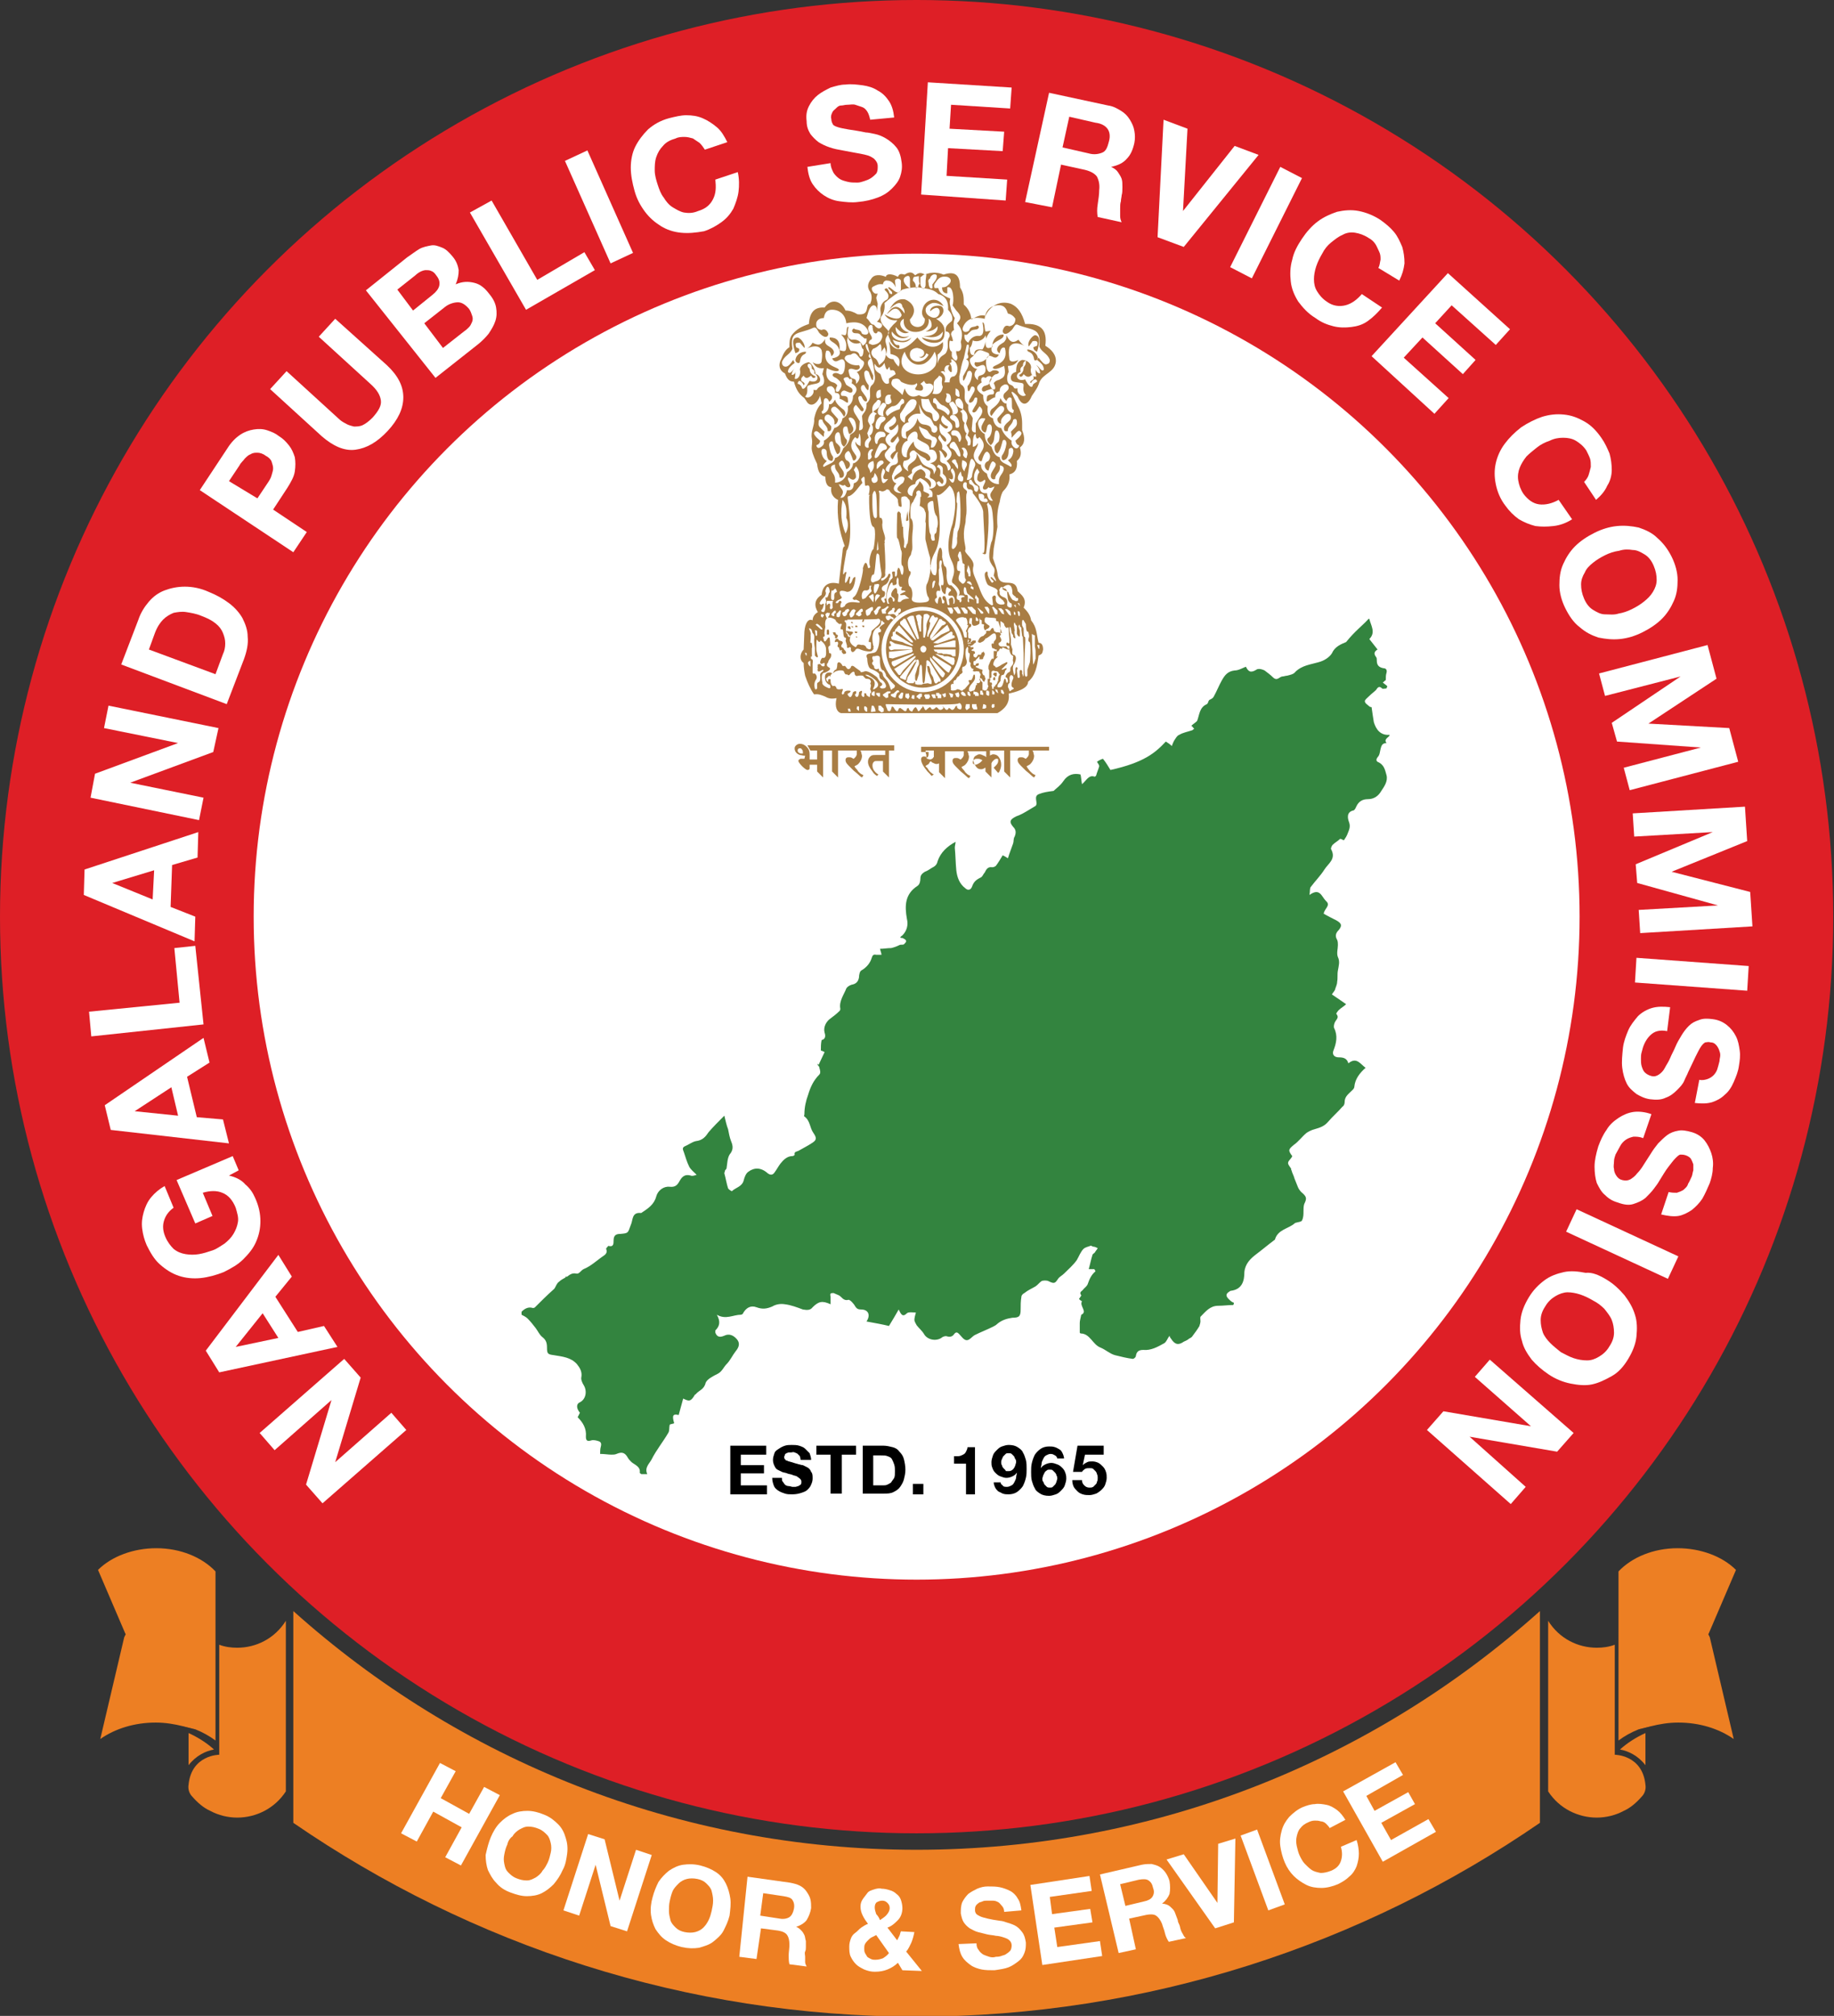 <?xml version="1.0" encoding="utf-8"?>
<!-- Generator: Adobe Illustrator 24.1.2, SVG Export Plug-In . SVG Version: 6.00 Build 0)  -->
<svg version="1.1" id="Layer_1" xmlns="http://www.w3.org/2000/svg" xmlns:xlink="http://www.w3.org/1999/xlink" x="0px" y="0px"
	 viewBox="0 0 245.1 269.4" style="enable-background:new 0 0 245.1 269.4;" xml:space="preserve">
<rect x="0" y="0" width="245.1" height="269.4" fill="#333333" stroke="none"/>
<style type="text/css">
	.st0{fill:#DE1F26;}
	.st1{fill:#ED7F23;}
	.st2{fill:#FFFFFF;}
	.st3{fill-rule:evenodd;clip-rule:evenodd;fill:#A97D44;}
	.st4{fill:#33843F;}
</style>
<g>
	<circle class="st0" cx="122.5" cy="122.5" r="122.5"/>
	<path class="st1" d="M122.5,247.2c-32,0-61.2-12.1-83.3-31.9v28.3c23.7,16.3,52.4,25.9,83.3,25.9s59.6-9.6,83.3-25.9v-28.3
		C183.7,235.1,154.6,247.2,122.5,247.2z"/>
	<circle class="st2" cx="122.5" cy="122.5" r="88.6"/>
	<g>
		<path class="st2" d="M43.1,200.9l-2.2-2.5l3.4-11.3l0,0l-7.6,6.7l-2-2.3l11.3-9.9l2.2,2.5l-3.4,11.3l0,0l7.5-6.6l2,2.3L43.1,200.9
			z"/>
		<path class="st2" d="M29.3,183.4l-1.8-2.9l9.7-12.8l1.8,2.9l-2.2,2.7l3,4.7l3.5-0.8l1.8,2.8L29.3,183.4z M37.2,178.8l-2.1-3.3
			l-3.6,4.5l0,0L37.2,178.8z"/>
		<path class="st2" d="M30.6,157.1c0.9,0.2,1.7,0.6,2.2,1.2c0.6,0.5,1,1.1,1.3,1.8c0.5,1.1,0.7,2.1,0.7,3.1c0,1-0.2,1.9-0.6,2.8
			c-0.4,0.9-1,1.6-1.7,2.3s-1.6,1.2-2.6,1.7c-1,0.4-2.1,0.7-3.1,0.8c-1,0.1-2,0-2.9-0.3c-0.9-0.3-1.7-0.8-2.5-1.5s-1.3-1.6-1.8-2.6
			c-0.3-0.7-0.5-1.4-0.6-2.2c-0.1-0.8,0-1.5,0.2-2.2c0.2-0.7,0.5-1.4,1-2c0.5-0.6,1.1-1.1,1.8-1.5l1.2,2.9c-0.7,0.5-1.1,1.1-1.3,1.8
			c-0.2,0.7-0.1,1.4,0.2,2.1c0.3,0.7,0.7,1.2,1.1,1.6c0.5,0.4,1,0.6,1.6,0.7c0.6,0.1,1.2,0.1,1.8,0c0.6-0.1,1.2-0.3,1.8-0.5
			c0.6-0.2,1.1-0.6,1.6-0.9c0.5-0.4,0.9-0.8,1.2-1.3c0.3-0.5,0.5-1,0.6-1.6c0.1-0.6-0.1-1.2-0.3-1.9c-0.4-1-1-1.7-1.8-2
			c-0.7-0.3-1.6-0.3-2.6,0l1.3,3.1l-2.3,1l-2.5-5.8l7.5-3.2l0.8,1.9L30.6,157.1z"/>
		<path class="st2" d="M14.8,151l-0.8-3.3l13.2-9L28,142l-3,1.9l1.3,5.4l3.5,0.3l0.8,3.2L14.8,151z M23.8,149.1l-0.9-3.8l-4.9,3.2
			l0,0L23.8,149.1z"/>
		<path class="st2" d="M12.2,138.5l-0.3-3.3L24,134l-0.7-7.3l2.8-0.3l1.1,10.5L12.2,138.5z"/>
		<path class="st2" d="M11.2,119.6l0.1-3.4l15.2-5l-0.1,3.4l-3.4,1l-0.2,5.6l3.3,1.3l-0.1,3.3L11.2,119.6z M20.4,120.2l0.2-3.9
			l-5.6,1.7l0,0L20.4,120.2z"/>
		<path class="st2" d="M12.1,106.6l0.6-3.2l11.1-4.1l0,0l-9.9-2l0.6-3l14.7,3l-0.7,3.2l-11.1,4.1l0,0l9.8,2l-0.6,3L12.1,106.6z"/>
		<path class="st2" d="M16.2,88.8l2.3-6c0.3-0.9,0.8-1.7,1.4-2.4c0.6-0.7,1.3-1.2,2.1-1.5c0.8-0.3,1.7-0.5,2.7-0.5s2.1,0.2,3.2,0.7
			c1,0.4,1.9,0.9,2.7,1.5c0.8,0.6,1.4,1.3,1.8,2c0.4,0.8,0.7,1.6,0.7,2.5c0.1,0.9-0.1,1.9-0.5,3l-2.3,6L16.2,88.8z M28.8,90.1l1-2.7
			c0.2-0.4,0.3-0.9,0.3-1.4c0-0.5-0.1-0.9-0.3-1.4s-0.5-0.9-1-1.3c-0.5-0.4-1.1-0.7-1.9-1c-0.7-0.3-1.4-0.4-2-0.5s-1.2,0-1.7,0.1
			c-0.5,0.2-1,0.5-1.4,0.9c-0.4,0.4-0.8,1-1.1,1.8l-0.8,2.2L28.8,90.1z"/>
		<path class="st2" d="M26.7,65.5l3.7-5.6c0.5-0.8,1.1-1.4,1.7-1.8s1.2-0.6,1.8-0.7s1.2-0.1,1.8,0.1c0.6,0.2,1.1,0.4,1.6,0.8
			c0.5,0.3,0.9,0.7,1.3,1.2s0.6,1,0.8,1.6c0.1,0.6,0.1,1.2,0,1.9c-0.1,0.7-0.5,1.4-1,2.2l-1.9,2.9l4.5,3l-1.8,2.7L26.7,65.5z
			 M34.4,66.6l1.4-2.1c0.2-0.3,0.4-0.6,0.5-1s0.2-0.6,0.2-0.9c0-0.3-0.1-0.6-0.2-0.9s-0.4-0.6-0.8-0.8c-0.4-0.3-0.8-0.4-1.1-0.4
			c-0.3,0-0.6,0-0.9,0.2c-0.3,0.1-0.5,0.3-0.8,0.6c-0.2,0.3-0.5,0.5-0.7,0.9l-1.4,2.1L34.4,66.6z"/>
		<path class="st2" d="M51.7,48.8c1.5,1.4,2.2,2.8,2.2,4.3c0,1.5-0.7,3-2.1,4.5c-1.4,1.5-2.8,2.3-4.3,2.5c-1.5,0.2-3-0.5-4.5-1.8
			l-6.9-6.3l2.2-2.4l6.9,6.3c0.3,0.3,0.6,0.5,1,0.7c0.3,0.2,0.7,0.3,1.1,0.4c0.4,0,0.8,0,1.2-0.2c0.4-0.2,0.8-0.5,1.3-1
			c0.8-0.9,1.2-1.6,1.1-2.3c-0.1-0.7-0.5-1.4-1.4-2.2l-6.9-6.3l2.2-2.4L51.7,48.8z"/>
		<path class="st2" d="M48.9,38.8l5.5-4.4c0.6-0.4,1.1-0.8,1.6-1.1s1.1-0.4,1.6-0.5s1,0.1,1.5,0.3c0.5,0.2,0.9,0.6,1.4,1.2
			c0.5,0.6,0.7,1.2,0.8,1.8c0,0.6-0.1,1.2-0.4,1.9c0.9-0.4,1.7-0.4,2.5-0.2c0.8,0.2,1.4,0.7,2,1.5c0.5,0.6,0.8,1.2,0.9,1.8
			c0.1,0.6,0.1,1.2-0.1,1.8c-0.2,0.6-0.5,1.1-0.9,1.7c-0.4,0.5-0.9,1-1.4,1.4l-5.7,4.5L48.9,38.8z M55.2,41.5l2.6-2.1
			c0.5-0.4,0.8-0.8,0.9-1.2c0.1-0.5,0-0.9-0.4-1.4c-0.2-0.3-0.4-0.5-0.7-0.6c-0.2-0.1-0.5-0.1-0.7-0.1s-0.5,0.1-0.7,0.2
			c-0.2,0.1-0.5,0.3-0.7,0.5l-2.4,1.9L55.2,41.5z M59.2,46.5l2.8-2.2c0.3-0.2,0.5-0.4,0.7-0.6c0.2-0.2,0.3-0.5,0.4-0.7
			c0.1-0.3,0.1-0.5,0-0.8s-0.2-0.6-0.4-0.9c-0.5-0.6-1-0.9-1.5-0.9S60,40.6,59.5,41l-2.8,2.2L59.2,46.5z"/>
		<path class="st2" d="M62.8,28.4l2.9-1.6l6.1,10.6l6.3-3.7l1.4,2.4l-9.2,5.3L62.8,28.4z"/>
		<path class="st2" d="M75.5,21.5l3-1.4l6.1,13.7l-3,1.4L75.5,21.5z"/>
		<path class="st2" d="M94.2,20c-0.2-0.3-0.4-0.6-0.7-0.9c-0.3-0.2-0.6-0.4-0.9-0.6c-0.4-0.1-0.7-0.2-1.1-0.2c-0.4,0-0.8,0-1.2,0.2
			c-0.7,0.2-1.3,0.5-1.7,1c-0.4,0.4-0.7,0.9-0.9,1.5s-0.2,1.2-0.2,1.8c0,0.6,0.2,1.3,0.4,1.9c0.2,0.6,0.4,1.2,0.8,1.7
			c0.3,0.5,0.7,1,1.2,1.3s1,0.6,1.5,0.7c0.6,0.1,1.2,0.1,1.9-0.2c1-0.3,1.6-0.8,2-1.6s0.4-1.6,0.3-2.6l3-1c0.2,0.9,0.2,1.8,0.1,2.6
			c-0.1,0.8-0.4,1.6-0.7,2.3c-0.4,0.7-0.9,1.3-1.6,1.8c-0.7,0.5-1.4,0.9-2.3,1.2C93,31.1,92,31.2,91,31.1c-1-0.1-1.9-0.4-2.7-0.9
			c-0.8-0.5-1.5-1.1-2.1-1.9c-0.6-0.8-1.1-1.7-1.4-2.8c-0.3-1.1-0.5-2.1-0.5-3.1c0-1,0.2-2,0.6-2.8s1-1.6,1.7-2.3
			c0.8-0.7,1.7-1.2,2.8-1.5c0.8-0.2,1.6-0.4,2.3-0.4c0.8,0,1.5,0.1,2.2,0.4c0.7,0.3,1.3,0.7,1.9,1.2c0.6,0.5,1,1.2,1.4,2L94.2,20z"
			/>
		<path class="st2" d="M111,21.8c0,0.5,0.2,0.9,0.4,1.3c0.2,0.3,0.5,0.6,0.8,0.8c0.3,0.2,0.7,0.3,1.1,0.4c0.4,0.1,0.8,0.1,1.3,0.1
			c0.3,0,0.6-0.1,0.9-0.2c0.3-0.1,0.6-0.2,0.9-0.4s0.5-0.4,0.7-0.6c0.2-0.3,0.2-0.6,0.2-1c0-0.4-0.2-0.7-0.5-1
			c-0.3-0.2-0.6-0.4-1.1-0.5c-0.4-0.1-0.9-0.2-1.5-0.3c-0.5-0.1-1.1-0.2-1.6-0.3c-0.6-0.1-1.1-0.2-1.7-0.4s-1-0.4-1.5-0.7
			c-0.4-0.3-0.8-0.7-1.1-1.1c-0.3-0.5-0.5-1-0.5-1.7c-0.1-0.8,0-1.4,0.3-2c0.3-0.6,0.7-1.1,1.2-1.5c0.5-0.4,1.1-0.7,1.7-1
			c0.7-0.2,1.3-0.4,2-0.4c0.8-0.1,1.5,0,2.3,0.1c0.7,0.1,1.4,0.3,2,0.7c0.6,0.3,1.1,0.8,1.5,1.4c0.4,0.6,0.6,1.3,0.7,2.2l-3.2,0.3
			c-0.1-0.4-0.2-0.8-0.4-1.1c-0.2-0.3-0.4-0.5-0.7-0.6c-0.3-0.1-0.6-0.2-0.9-0.3s-0.7,0-1.1,0c-0.3,0-0.5,0.1-0.8,0.1
			s-0.5,0.2-0.7,0.4c-0.2,0.2-0.4,0.3-0.5,0.6c-0.1,0.2-0.2,0.5-0.1,0.8c0,0.3,0.1,0.5,0.2,0.7c0.1,0.2,0.4,0.3,0.7,0.4
			c0.3,0.1,0.8,0.2,1.4,0.3c0.6,0.1,1.4,0.2,2.3,0.4c0.3,0,0.7,0.1,1.2,0.2c0.5,0.1,1,0.3,1.5,0.6c0.5,0.3,1,0.7,1.4,1.2
			c0.4,0.5,0.6,1.2,0.7,2c0.1,0.7,0,1.3-0.2,1.9s-0.6,1.1-1.1,1.6c-0.5,0.5-1.1,0.9-1.9,1.2c-0.8,0.3-1.6,0.5-2.7,0.6
			c-0.8,0.1-1.6,0-2.4-0.1c-0.8-0.1-1.5-0.4-2.1-0.8c-0.6-0.4-1.1-0.9-1.5-1.5c-0.4-0.6-0.6-1.4-0.7-2.3L111,21.8z"/>
		<path class="st2" d="M124,11l11.2,0.7l-0.2,2.8l-7.9-0.5l-0.2,3.2l7.3,0.4l-0.2,2.6l-7.3-0.4l-0.2,3.7l8.1,0.5l-0.2,2.8L123.1,26
			L124,11z"/>
		<path class="st2" d="M140.2,12.4l7.9,1.7c0.7,0.1,1.2,0.4,1.7,0.7c0.5,0.3,0.9,0.7,1.2,1.2c0.3,0.5,0.5,0.9,0.6,1.5
			c0.1,0.5,0.1,1.1,0,1.6c-0.2,0.9-0.5,1.6-1,2.1c-0.5,0.6-1.2,0.9-2.1,1.1l0,0c0.4,0.2,0.7,0.4,0.9,0.7c0.2,0.3,0.4,0.6,0.5,0.9
			c0.1,0.3,0.1,0.7,0.1,1.1c0,0.4,0,0.8-0.1,1.1c0,0.2-0.1,0.5-0.1,0.8c-0.1,0.3-0.1,0.6-0.1,1c0,0.3,0,0.7,0,1s0.1,0.6,0.2,0.8
			l-3.2-0.7c-0.1-0.5-0.1-1.1,0-1.7c0.1-0.7,0.2-1.3,0.2-1.9c0.1-0.8-0.1-1.4-0.3-1.8c-0.3-0.4-0.8-0.7-1.6-0.9l-3.2-0.7l-1.2,5.7
			L137,27L140.2,12.4z M142,19.7l3.5,0.8c0.7,0.2,1.3,0.1,1.8-0.1s0.7-0.7,0.9-1.5c0.2-0.7,0.1-1.3-0.2-1.7s-0.8-0.7-1.6-0.8
			l-3.5-0.8L142,19.7z"/>
		<path class="st2" d="M158.2,33l-3.5-1.3l0.8-15.7l3.2,1.2l-0.6,11l0,0l6.9-8.7l3.2,1.2L158.2,33z"/>
		<path class="st2" d="M171.1,22.3l2.9,1.5l-6.7,13.4l-2.9-1.5L171.1,22.3z"/>
		<path class="st2" d="M184.2,35.8c0.2-0.3,0.2-0.7,0.3-1.1c0-0.4,0-0.7-0.2-1.1s-0.3-0.7-0.5-1s-0.5-0.6-0.9-0.8
			c-0.6-0.4-1.2-0.6-1.8-0.7s-1.2,0-1.7,0.3c-0.5,0.2-1,0.6-1.5,1c-0.5,0.4-0.9,0.9-1.2,1.5c-0.3,0.5-0.6,1.1-0.8,1.7
			c-0.2,0.6-0.3,1.2-0.3,1.7c0,0.6,0.1,1.1,0.4,1.6c0.3,0.5,0.7,1,1.3,1.4c0.8,0.6,1.7,0.7,2.5,0.5s1.5-0.7,2.2-1.5l2.7,1.8
			c-0.6,0.7-1.2,1.3-1.9,1.8s-1.4,0.7-2.2,0.8c-0.8,0.1-1.6,0.1-2.4-0.1c-0.8-0.2-1.6-0.5-2.4-1.1c-1-0.6-1.7-1.4-2.3-2.2
			c-0.5-0.8-0.9-1.7-1-2.7c-0.1-0.9-0.1-1.9,0.2-2.9c0.2-1,0.7-1.9,1.3-2.8c0.6-0.9,1.3-1.7,2.1-2.3c0.8-0.6,1.7-1,2.6-1.3
			c0.9-0.2,1.9-0.3,2.9-0.1c1,0.2,2,0.6,2.9,1.2c0.7,0.5,1.3,1,1.8,1.6c0.5,0.6,0.8,1.3,1.1,2c0.2,0.7,0.3,1.4,0.3,2.2
			c-0.1,0.8-0.3,1.5-0.7,2.3L184.2,35.8z"/>
		<path class="st2" d="M193.5,36.5l8.3,7.5l-1.9,2.1l-5.9-5.3l-2.2,2.4l5.4,4.9l-1.7,1.9l-5.4-4.9l-2.5,2.7l6,5.4l-1.9,2.1l-8.4-7.7
			L193.5,36.5z"/>
		<path class="st2" d="M211.7,64.4c0.3-0.3,0.5-0.6,0.6-0.9c0.1-0.3,0.2-0.7,0.3-1.1c0-0.4,0-0.8-0.1-1.1s-0.3-0.7-0.5-1.1
			c-0.4-0.6-0.9-1-1.4-1.3c-0.5-0.3-1.1-0.4-1.7-0.4s-1.2,0.1-1.8,0.4c-0.6,0.2-1.2,0.5-1.7,0.9c-0.5,0.4-1,0.8-1.4,1.2
			c-0.4,0.5-0.7,1-0.9,1.5c-0.2,0.5-0.3,1.1-0.2,1.7c0.1,0.6,0.3,1.2,0.7,1.8c0.6,0.8,1.3,1.3,2.1,1.4c0.8,0.1,1.7-0.1,2.6-0.6
			l1.8,2.6c-0.8,0.5-1.6,0.8-2.5,0.9s-1.6,0.1-2.4,0c-0.8-0.2-1.5-0.5-2.2-0.9c-0.7-0.5-1.3-1.1-1.8-1.8c-0.7-0.9-1.1-1.9-1.3-2.9
			c-0.2-1-0.2-1.9,0-2.8c0.2-0.9,0.6-1.8,1.2-2.6c0.6-0.8,1.3-1.5,2.2-2.2c0.9-0.6,1.9-1.1,2.8-1.4c1-0.3,1.9-0.4,2.9-0.3
			s1.8,0.4,2.7,0.9c0.9,0.5,1.6,1.2,2.3,2.2c0.5,0.7,0.8,1.4,1.1,2.1c0.2,0.7,0.3,1.5,0.3,2.2c0,0.7-0.2,1.5-0.6,2.1
			c-0.3,0.7-0.8,1.3-1.5,1.9L211.7,64.4z"/>
		<path class="st2" d="M213.1,71.2c1-0.5,2-0.8,3-0.9c1-0.1,2,0,2.9,0.2c0.9,0.3,1.8,0.7,2.5,1.4c0.8,0.7,1.4,1.5,1.9,2.5
			c0.5,1,0.8,2.1,0.8,3.1c0,1-0.1,1.9-0.5,2.8c-0.4,0.9-0.9,1.7-1.6,2.4s-1.6,1.3-2.6,1.8c-1,0.5-2,0.8-3,0.9c-1,0.1-1.9,0-2.9-0.2
			c-0.9-0.3-1.7-0.7-2.5-1.4c-0.8-0.6-1.4-1.5-1.9-2.5c-0.5-1-0.8-2.1-0.8-3.1c0-1,0.1-1.9,0.5-2.8s0.9-1.7,1.6-2.4
			S212.1,71.7,213.1,71.2z M214.5,74.2c-0.6,0.3-1.1,0.6-1.6,1c-0.5,0.4-0.9,0.8-1.1,1.3c-0.3,0.5-0.5,1-0.5,1.6s0.1,1.2,0.4,1.9
			s0.7,1.2,1.2,1.5s1,0.6,1.6,0.6s1.2,0.1,1.8-0.1c0.6-0.1,1.2-0.3,1.8-0.6c0.6-0.3,1.1-0.6,1.6-1c0.5-0.4,0.9-0.8,1.2-1.3
			c0.3-0.5,0.5-1,0.5-1.6c0-0.6-0.1-1.2-0.4-1.9c-0.3-0.7-0.7-1.2-1.2-1.5c-0.5-0.3-1-0.6-1.6-0.6c-0.6-0.1-1.2-0.1-1.8,0.1
			C215.7,73.7,215.1,73.9,214.5,74.2z"/>
		<path class="st2" d="M228.2,86.2l1.2,4.5l-9.1,6l0,0l10.8,0.6l1.2,4.5l-14.5,3.8l-0.8-3l10.3-2.7l0,0l-11.2-0.8l-0.7-2.5l9.2-6.2
			l0,0L214.5,93l-0.8-3L228.2,86.2z"/>
		<path class="st2" d="M233.2,107.8l0.3,4.6l-10.1,4.1l0,0l10.5,2.7l0.3,4.6l-15,0.9l-0.2-3.1l10.6-0.6l0,0l-10.8-3l-0.2-2.5
			l10.3-4.3l0,0l-10.5,0.6l-0.2-3.1L233.2,107.8z"/>
		<path class="st2" d="M233.7,129.1l-0.2,3.3l-15-1.1l0.2-3.3L233.7,129.1z"/>
		<path class="st2" d="M222.8,137.8c-0.5-0.1-0.9-0.1-1.3,0s-0.7,0.3-1,0.6s-0.5,0.6-0.7,1c-0.2,0.4-0.3,0.8-0.4,1.2
			c-0.1,0.3-0.1,0.6-0.1,0.9c0,0.3,0,0.7,0.1,1s0.2,0.6,0.4,0.8c0.2,0.2,0.5,0.4,0.9,0.5c0.4,0.1,0.7,0,1-0.2
			c0.3-0.2,0.6-0.5,0.8-0.9c0.2-0.4,0.5-0.8,0.7-1.3s0.5-1,0.7-1.5c0.2-0.5,0.5-1,0.8-1.5c0.3-0.5,0.6-0.9,1-1.3
			c0.4-0.4,0.8-0.6,1.4-0.8c0.5-0.2,1.1-0.2,1.8-0.1c0.8,0.1,1.4,0.4,1.9,0.8c0.5,0.4,0.9,0.9,1.2,1.5s0.4,1.2,0.5,1.9
			c0.1,0.7,0,1.4-0.1,2c-0.1,0.8-0.4,1.5-0.7,2.2s-0.7,1.3-1.2,1.7c-0.5,0.5-1.1,0.8-1.7,1c-0.7,0.2-1.4,0.2-2.3,0.1l0.6-3.1
			c0.4,0.1,0.8,0,1.1-0.1s0.6-0.3,0.8-0.5s0.4-0.5,0.5-0.8c0.1-0.3,0.2-0.7,0.3-1.1c0-0.3,0.1-0.5,0.1-0.8c0-0.3-0.1-0.5-0.2-0.8
			c-0.1-0.2-0.2-0.4-0.4-0.6c-0.2-0.2-0.4-0.3-0.7-0.3c-0.3-0.1-0.5,0-0.7,0c-0.2,0.1-0.4,0.3-0.6,0.6c-0.2,0.3-0.4,0.7-0.7,1.3
			s-0.6,1.3-1,2.1c-0.1,0.3-0.3,0.6-0.5,1.1c-0.2,0.5-0.6,0.9-1,1.3c-0.4,0.4-0.9,0.8-1.5,1c-0.6,0.3-1.3,0.3-2.1,0.2
			c-0.7-0.1-1.3-0.4-1.8-0.7c-0.5-0.4-1-0.8-1.3-1.4c-0.3-0.6-0.5-1.3-0.6-2.1c-0.1-0.8,0-1.7,0.1-2.7c0.1-0.8,0.4-1.6,0.7-2.3
			c0.3-0.7,0.8-1.3,1.3-1.9c0.5-0.5,1.2-0.9,1.9-1.1c0.7-0.2,1.5-0.2,2.4-0.1L222.8,137.8z"/>
		<path class="st2" d="M219.6,152.1c-0.5-0.2-0.9-0.2-1.3-0.2c-0.4,0.1-0.7,0.2-1,0.4c-0.3,0.2-0.6,0.5-0.8,0.9
			c-0.2,0.4-0.4,0.7-0.6,1.1c-0.1,0.3-0.2,0.6-0.2,0.9s-0.1,0.7,0,1c0,0.3,0.1,0.6,0.3,0.9c0.2,0.3,0.4,0.5,0.8,0.6
			c0.4,0.1,0.7,0.1,1.1-0.1c0.3-0.2,0.6-0.4,0.9-0.8c0.3-0.3,0.6-0.7,0.9-1.2c0.3-0.5,0.6-0.9,0.9-1.4c0.3-0.5,0.6-0.9,1-1.4
			c0.4-0.4,0.8-0.8,1.2-1.1s0.9-0.5,1.5-0.6c0.5-0.1,1.1,0,1.8,0.2c0.7,0.2,1.3,0.6,1.7,1.1c0.4,0.5,0.7,1.1,0.9,1.7s0.3,1.3,0.2,2
			c0,0.7-0.2,1.4-0.4,2c-0.3,0.7-0.6,1.4-1,2.1c-0.4,0.6-0.9,1.1-1.4,1.5c-0.6,0.4-1.2,0.7-1.8,0.8c-0.7,0.1-1.4,0-2.3-0.2l1-3
			c0.4,0.1,0.8,0.1,1.1,0.1c0.3-0.1,0.6-0.2,0.9-0.4c0.2-0.2,0.5-0.4,0.6-0.8c0.2-0.3,0.3-0.6,0.5-1c0.1-0.3,0.1-0.5,0.2-0.8
			c0-0.3,0-0.5,0-0.8c-0.1-0.3-0.2-0.5-0.3-0.7s-0.4-0.4-0.7-0.5c-0.3-0.1-0.5-0.1-0.7-0.1s-0.4,0.2-0.7,0.5
			c-0.3,0.3-0.5,0.6-0.9,1.1s-0.8,1.2-1.3,2c-0.1,0.2-0.4,0.6-0.7,1c-0.3,0.4-0.7,0.8-1.1,1.2c-0.5,0.4-1,0.6-1.6,0.8
			c-0.6,0.2-1.3,0.1-2.1-0.2c-0.7-0.2-1.2-0.5-1.7-1c-0.5-0.4-0.8-1-1.1-1.6c-0.2-0.6-0.3-1.4-0.3-2.2s0.2-1.7,0.5-2.7
			c0.3-0.8,0.6-1.5,1.1-2.2c0.4-0.7,1-1.2,1.6-1.6c0.6-0.4,1.3-0.7,2-0.8c0.7-0.1,1.6,0,2.4,0.3L219.6,152.1z"/>
		<path class="st2" d="M224.3,167.9l-1.4,3l-13.6-6.3l1.4-3L224.3,167.9z"/>
		<path class="st2" d="M214.7,171c1,0.6,1.7,1.3,2.4,2.1c0.6,0.8,1.1,1.6,1.4,2.6c0.3,0.9,0.3,1.9,0.2,2.9c-0.1,1-0.5,2-1.1,3
			c-0.6,1-1.3,1.8-2.2,2.3s-1.7,0.9-2.6,1.1c-0.9,0.2-1.9,0.1-2.9-0.1c-1-0.2-2-0.6-2.9-1.2c-0.9-0.6-1.7-1.3-2.3-2
			c-0.6-0.8-1.1-1.6-1.3-2.5c-0.3-0.9-0.3-1.8-0.2-2.8c0.1-1,0.5-2,1.1-3c0.6-1,1.3-1.7,2.1-2.3c0.8-0.6,1.7-0.9,2.6-1.1
			s1.9-0.1,2.9,0.1C212.8,170,213.7,170.4,214.7,171z M212.9,173.8c-0.5-0.3-1.1-0.6-1.7-0.8c-0.6-0.2-1.2-0.3-1.7-0.3
			s-1.1,0.2-1.6,0.5c-0.5,0.3-1,0.7-1.4,1.4c-0.4,0.6-0.6,1.2-0.6,1.8c0,0.6,0.1,1.1,0.3,1.7c0.2,0.5,0.6,1,1,1.4
			c0.4,0.4,0.9,0.8,1.4,1.2c0.6,0.3,1.1,0.6,1.7,0.8s1.2,0.3,1.8,0.3c0.6,0,1.1-0.2,1.6-0.5c0.5-0.3,1-0.7,1.4-1.4
			c0.4-0.6,0.6-1.2,0.6-1.8c0-0.6-0.1-1.2-0.3-1.7s-0.6-1-1-1.5C214,174.5,213.5,174.1,212.9,173.8z"/>
		<path class="st2" d="M210.3,191.5l-2.2,2.5l-11.7-2l0,0l7.5,6.7l-2,2.3l-11.2-9.9l2.2-2.5l11.7,2l0,0l-7.5-6.6l2-2.3L210.3,191.5z
			"/>
	</g>
	<g>
		<g>
			<path class="st3" d="M121.7,38.5c-0.3,0.1-1.4-1-0.7-1.5C122,36.4,121.4,38.1,121.7,38.5L121.7,38.5z M122.2,37
				c-0.1,0-0.2,0.2-0.2,0.5c0.3,0.3,0.4,0.5,0.4,1l0.3-0.1c0-0.2,0.1-0.4,0.2-0.5c-0.1-0.2-0.1-0.5-0.1-1L122.2,37L122.2,37z
				 M123.1,37c0.3-0.3,0.5-0.4,0.7-0.3l-0.1,0.8v0.5c0,0.3-0.1,0.5-0.3,0.6c-0.2-0.1-0.4-0.4-0.4-0.7V37L123.1,37z M124.7,36.7
				c0.3-0.1,0.5,0,0.5,0.2c0,0.5-0.4,0.8-0.5,1c-0.2,0.1,0,0.5-0.1,0.6c-0.2,0.2-0.5-0.1-0.5-0.7c-0.1-0.3,0-0.5,0.2-0.6
				C124.3,37,124.5,36.8,124.7,36.7L124.7,36.7z M128.1,79.6c0.6-0.7-0.8-1.7-0.8-1.7c-0.4-0.5,0.8-1.2-0.2-3.1
				c-0.9-1.9,0.2-4.8,0.2-4.8c1-4.3-0.4-5.1-0.4-5.1c-1.4,1.7-1.7,1.2-1.7,1.2s1,5.3-0.2,7.6c-1.2,2.2-0.3,3.1-0.3,3.1l0.3,0.1
				c0.2-0.2,0.2-0.9,0.2-1.4c-0.1-0.5,0.2-2.5,0.5-2.3c0.3,0.2,0.2,1.2,0.2,1.2s0.2,1.3,0.4,1.3c0.3,0.1,0.2,1.2,0.2,1.2
				s0,1.5,0.6,1.3c0,0,1,0.8,0.8,1.4c-0.2,0.6,0.3,0.6,0.3,0.6s0,0.2,0.1,0.3c0.1,0,0.2-0.1,0.2-0.3c0-0.1-0.2-0.3,0.2-0.4
				c0.4,0,0.1-0.2,0.1-0.2S128.4,79.5,128.1,79.6C128.1,79.8,128.1,79.6,128.1,79.6L128.1,79.6z M129.2,64.6c0,0.2-0.1,0.8,0.4,0.8
				c0.5,0,0.4,0.5,0.4,0.5s1.3,1.5,1.4,2.5c0,1.1,0.4,5.6,0,5.5c-0.4-0.1,0.4,0.5,0.4-0.1c0.1-0.6,0.6-5.1,0.1-6.4
				c0,0,0.2-0.5,0.3,0c0,0,0.4-0.1,0.5,1.8c0.2,1.9-0.1,3.2-0.2,3.2c0,0-0.6,2-0.1,2.8c0.4,0.8,0.7,0.6,0.4,1.7l0.3,0.6v0.2
				l-0.5-0.5c0,0-0.2-0.2-0.2,0c0,0.2,0.5,0.5,0.4,0.5c0,0-0.2,0.3-0.3,0.1c0,0-0.6-0.8-0.5-1.2c0,0,0-0.4-0.3-0.1
				c-0.3,0.3,0.2,1.7,0.4,1.7c0.2,0.2,1.4,0.4,1.2,0.9c-0.2,0.6,0.8,1.1,0.8,1.2c-0.1,0,0.6,0.5-0.3,0.5c0,0-0.9,0-0.7-1
				c0,0-0.1-0.5-0.5,0l0.1,0.9c0,0,0.1,0.5-0.6-0.1c-0.6-0.5-0.9-1.1-1.4-2.5c-0.6-1.4-0.8-1.7-0.6-2.5c0.1-0.9-1.3-1.7-1.1-2.1
				c0.2-0.4-0.5-1.5,0-3.5c0.1-0.5,0-0.2,0.1-1c0.2-0.8-0.1-2.7,0.1-3.1c0.2-0.5-0.5-0.4-0.5-1C128.7,64.3,129.2,64.4,129.2,64.6
				L129.2,64.6z M128.2,65.8c0.1,0.3,0.4,4.3-0.2,5.2c-0.1,0.4,0,0.6-0.1,0.9c0,0.5,0.1,0.7-0.2,1.2c-0.4,0.5-0.5,0.2-0.5,0
				c0-0.1,0.2-2.3,0.3-2.5c0.2-0.1,0.5-3.3,0.4-3.4c-0.2,0,0.1-1.6,0-1.4C128,66,128.1,65.4,128.2,65.8L128.2,65.8z M123,66.4
				c0,1-0.1,1.1-0.1,1.2c0,0,0.1,0,0.5,0.3c0.2,0.2,0.2,0.5,0.3,0.6c0.1,0.6-0.1,1.3,0,1.3c0.1,0.1-0.1,2.2,0,2.4
				c0,0,0.5,2.1,0.6,2.3c0.1,0.5-0.1,1.1,0.1,1c0.1-0.1-0.2,2-0.5,2.5c-0.3,0.4,0,1.6,0.1,1.7c0,0,0.6,0.7-0.5,0.8
				c0,0-2,0.3-1.6-0.7c0,0,0.2-1.1-0.4-1.5c0,0-0.3-0.8,0.1-1.4c0.3-0.6-0.1-0.6-0.1-0.6s-0.5-1.3,0.2-2.1c0.1-0.2,0.1-0.5,0.2-0.7
				c0.1-0.6-0.1-1.2,0.1-2.8c0.1-1.5-0.4-1.4-0.3-1.5c0-0.2-0.2-1.7,0.3-2.1c0.1-0.1,0.1-0.3,0.2-0.4c0.2-0.4,0.3-0.6,0.3-0.6
				s-0.1-0.2,0-0.4c0.2-0.2,0.5-0.3,0.6,0.3V66.4L123,66.4z M124.7,67c0.1,0.1,0,1.5,0.5,2c0,0,0.3,1,0,1.6c0,0.1,0,0.4-0.1,0.6
				c0,0.1-0.2,0.1-0.2,0.2c-0.1,0.4,0.1,0.7,0,0.8c-0.1,0.1-0.4,0.1-0.4-0.1c-0.1-0.1-0.1-0.3-0.1-0.6c-0.1-0.2-0.2-0.4-0.2-0.6
				c0-0.2-0.1-0.6-0.1-1.2v-1.3c0,0-0.2-0.7-0.1-1.1C124.3,66.9,124.7,66.9,124.7,67L124.7,67z M119.2,76.5c0.1-0.2,0.4-0.1,0.4-0.1
				V77c0.3,0.2,0.3-0.4,0.3-0.7c0-0.1,0.1-0.3,0.1-0.3c-0.1,0,0.2-0.5,0.4,0.6c0.3,0.8,0.5-0.8,0.2-1c-0.3-0.1,0-1.8-0.1-1.8
				c-0.1,0,0.1,0-0.1-0.3c-0.1-0.4-0.3-1.6-0.5-1.6c-0.1-0.1,0-3.3,0-3.3c0.2-0.6,0.5,0.1,0.5,0.1c-0.1,0,0.2,1.7,0.2,1.7l-0.1-0.1
				c0.1,0,0.1,0.1,0.2,0.1v0.2c0,0,0,1.2,0.1,1.4c0.1,0.5,0,1,0,1c-0.1-0.1,0.2,0.6,0.3,0c0.1-0.3,0.1-0.3,0.2-0.4
				c0.1-0.5,0.1-1.4,0.2-2.1c0.1-0.9-0.1-1.6,0-2c0.2-1.2,0.1-1.8-0.1-1.8c-0.3-0.6-0.8-0.3-0.8-0.3c-0.3-0.1-0.1,1-0.1,1.2
				c0,0.3-0.4,0-0.4,0l-0.1-0.6c0.1-0.6-0.9-0.9-1.1-1.4c-0.1-0.2-0.3-0.2-0.4-0.2c-0.2,0.1,0.1,0-0.3,0.2c-0.4,0.2-0.6-0.1-0.6,0
				c0.1,0-0.3-0.1-0.1,0.2c0.1,0.3-0.1,3.5,0.1,3.4c0.3-0.1,0.4,0.5,0.3,0.9c0,1,0.6,1.6,0.3,2.2c0,0.1,0.1,0.2,0,0.3
				c0,0.1,0.2,3,0.1,3.7v0.2c-0.1,0,0.3,0.6-0.5,0.8c0,0-0.2,0.5,0.3,0.2c0,0,0.6-0.4,0.6-0.7c0,0,0.2-0.3,0.3,0c0,0,0,0.4-0.2,0.5
				c0.1,0-0.1,0.7-0.6,0.9c-0.6,0.3-0.3,0.8-0.1,0.8c0.3,0,0.2,0.8-0.1,0.8c-0.3,0.1-0.3,0.3-0.1,0.5c0,0,0.2,0.5,0.4,0.1
				c0,0-0.3-0.5,0.1-0.4c0,0,0.1-1.9,0.7-2.6c0.1,0,0.1-0.1,0.2-0.2C119.3,76.8,119.2,76.5,119.2,76.5L119.2,76.5z M115.2,63.9
				c-0.3,0.2,0.2,0.6,0,0.7c-0.5,0.5-1,1.4-1.7,1.7c0,0-0.3-0.1-0.2,0.4c0,0,0.8,5.3-0.1,6.8c-0.1,0.1-0.1,0.2-0.1,0.3
				c0,0.1-0.8,4-0.2,2.7c0,0,0.3-0.2,0.2,0.1c0,0-0.4,1.7,0,1.2c0.1-0.1,0.2-0.3,0.3-0.6c0.1-0.3,0.3-0.1,0.2,0.1
				c0,0-0.3,1.2,0.2,0.5l0.2-0.5c0,0,0.4-0.5,0.3,0.1c0,0-0.1,1.7-1.1,1.7c0,0-1.5-0.6-0.8,0.6c0,0,0.4,0.2-0.4,0.5
				c-0.7,0.4,0,0.6,0.1,0.2c0.2-0.3,0.5,0.1,0.3,0.2c0,0-0.4,1,0.5,0.4c0,0,0.1-0.7,1.5-0.5c1.3,0.2-0.3-0.6-0.1-0.3
				c0,0-0.7-0.1-0.1-0.5c0.6-0.5,1.3-3.8,1.1-3.7c0,0,0.4-1.7,0.7-0.1c0,0,0.3,0.1,0.3-0.2c-0.3-0.6,0.1-1.9,0.3-2.2
				c0.2-0.2,0.1,0,0.1-0.1c0.1,0,0.5-2.9,0-3c-0.6-0.2-0.6-4.7-0.5-4.3c0.1,0.4-0.1,0-0.1,0s0.4-1.5-0.3-1.2
				c-0.2,0.1-0.2-0.1-0.2-0.2C115.5,64.3,115.7,63.3,115.2,63.9L115.2,63.9z M116.6,66.1c0,0,0.3-1.1,0.5,0c0.1,1,0.1,2.9,0.1,2.9
				s-0.1,0.5-0.4,0.1C116.5,68.5,116.6,66.1,116.6,66.1L116.6,66.1z M116.7,76.8c0.2,0.2,0.3-1.7,0.4-2.5c0.1-0.7,0.4-0.1,0.4-0.1
				s0.1,1.4,0.3,2.4c0.1,1-0.8,1.1-0.8,1.1C116,78.3,116.5,76.6,116.7,76.8L116.7,76.8z M117.3,72.3l0.1,1.1c0,0-0.2,0.3-0.2,0.1
				C117.2,73.2,117.3,72.3,117.3,72.3L117.3,72.3z M121.3,68.3c0,0-0.2,1-0.2,1.2c0,0.3,0.3,0,0.3,0L121.3,68.3L121.3,68.3z
				 M119.8,77.7C119.8,77.7,119.6,77.3,119.8,77.7c0.2,0.6-0.5,0.5-0.5,0.5c0-0.9-0.5,0.2-0.5,0.2c-0.6,1.6-0.2,2.1-0.2,2.2
				c0,0.2,0.3,0,0.3,0c-0.2,0.1-0.2-0.5-0.2-0.5c0.4-0.7,0.6,0,0.6,0c0,0.7,0.6,0,0-0.3c-0.5-0.3,0.1-1,0.1-1
				c0.6-0.7,0.5,0.5,0.5,0.5c0.3-0.1,0.1,0.9,0.1,0.9c-0.1,0.4,0.4,0.2,0.4,0.2c0.2-0.4,1-0.4,1-0.4c0.2,0,0-0.1,0-0.1l-0.5-0.4
				c-1.4,0.2,0-0.4,0-0.4c0.4-0.1-0.2-0.2-0.2-0.2c-0.3,0.1-0.3-0.2-0.2-0.3c0.1-0.1,0-0.2,0-0.2c-0.5,0.2-0.4-0.9-0.4-0.9
				C119.9,76.7,119.8,77.7,119.8,77.7L119.8,77.7z M116.8,78.4c0,0,0.1-0.5,0.2-0.3c0,0,0.5-0.2,0.5,0.1c0,0.1-0.4,1.2-0.6,1.1
				C116.7,79.1,116.8,78.4,116.8,78.4L116.8,78.4z M116.1,79.7l0.5-0.3h0.1l0.1,0.5l-0.1,0.6l-0.3-0.4L116.1,79.7L116.1,79.7
				L116.1,79.7z M117,80.6c0,0-0.3-1.5,0.5-1.1C117.9,79.5,116.8,80.3,117,80.6L117,80.6z M124.6,78.6c0,0-0.1-1,0.3-1
				c0,0,0.1,0,0.1,0.2C124.9,77.7,124.9,78.6,124.6,78.6C124.3,78.5,124.6,78.6,124.6,78.6L124.6,78.6z M125.4,80.1l-0.1,0.6
				c0,0-0.5-0.3-0.3-0.7c0,0,0.3-0.1,0.2-0.3c0,0-0.3-1,0.4-0.7c0,0,0.2-0.3-0.1-0.8c-0.1-0.1,0-0.4,0-0.7c0-0.6-0.1-1.4,0-1.5
				c0.1,0-0.1-1.1,0.2-1.1c0.3-0.1,0.1,0.7,0.1,0.7l0.2,1.2c0,0,0.3,1.6-0.1,1.4c-0.3-0.2,0,0.8,0,0.8s0.5,0.9,0.5,0
				c0.1-0.9,0.3-0.4,0.4-0.4c0,0,0.6,0.2,0.1,0.5c0,0-0.5,0.6,0.2,0.5c0.6-0.1,0.6,1.2,0.3,1.1c0,0,0.2-1.4-0.6-0.6l0.1,0.7
				c0,0-0.2,0.2-0.3-0.1c-0.1-0.2-0.1-1.3-0.6-1c0,0-0.2,0.3,0.2,0.6c0,0,0.1,0.5-0.3,0.3C125.9,80.3,125.7,79.2,125.4,80.1
				L125.4,80.1z M128.8,78.8c0,0,0-0.6,0.3-0.2c0,0,0.1,0.8,0.3,0.8c0,0,0.6,0.5,0.6,0.5c0,0.1,0.4,0.4,0,0.2
				c-0.4-0.1-0.6-0.2-0.5,0.1c0,0,0.1,0.6-0.2,0.1c0,0,0.2-0.9-0.2-0.8C128.7,79.5,128.8,78.7,128.8,78.8L128.8,78.8z M130.4,79.5
				c0,0-0.2,0.6,0,0.5c0.1-0.1,0.1,0.5,0.1,0.6c0.1,0.1,0.3,0,0.3,0v-0.6L130.4,79.5L130.4,79.5z M129.3,77.7l-0.1,0.2h0.1l0.5,0.3
				h0.1l-0.1-0.3l-0.2-0.2H129.3L129.3,77.7z M129.8,78.3l-0.1,0.3l0.4,0.2v-0.3L129.8,78.3L129.8,78.3z M128,74.3
				c0,0,0.3-1.3,0.5-0.1c0,0,0.1,1.1,0.2,1.1c0.1,0,0.3,0.2,0.2,0.3c-0.1,0.1,0,0.1,0,0.1s0,1.6,0.1,1.6l0.1,0.2
				c0,0-0.3,0.9-0.7,0.3c0,0-0.5-0.2-0.2-1c0,0,0.3-0.6-0.1-0.5c0,0-0.4,0-0.1-1.3c0,0,0.2,0.1,0.2-0.2
				C128.1,74.5,128,74.3,128,74.3L128,74.3z M129.4,75.5l-0.2,0.8c0,0,0.3,0.5,0.2,0.6c0,0.2,0.3,0.1,0.3,0.1v-0.5l-0.1-0.5
				L129.4,75.5L129.4,75.5z M115.2,79.9c-0.1-0.3,0-1.1,0.5-1c0,0,0.6,0.1,0.5-0.6c0,0,0.4-0.1,0.2,0.1c-0.1,0.2,0.1,0.6,0.1,0.6
				s-0.7,0.7-0.8,0.9C115.5,80,115.2,80.2,115.2,79.9L115.2,79.9z M111.2,78.9c0.2,0.2,0.4-0.6,0.6,0c0.2,0.5-0.4-0.1-0.3,1
				c0,0,0,0.5-0.4,0.2C111,79.8,111.1,78.7,111.2,78.9L111.2,78.9z M110.5,80.8c0,0-0.2-0.6,0.2-0.5h0.5c0,0,0.2-0.1,0.1,0.1
				c-0.1,0.3,0,0.8,0,0.8s-0.3,0.5-0.4,0c0,0,0.2-0.7-0.2-0.5C110.3,81.1,110.5,80.8,110.5,80.8L110.5,80.8z M110.3,79
				C110.3,79,110,78.8,110.3,79c0.3,0.6-0.4,0.9-0.6,1.3c-0.4,0.5,0.1,0.5,0.1,0.5c0.6-0.5,0.1,0.6,0.1,0.6
				c-0.4,0.3,0.1,0.4,0.1,0.4c0.4,0,0.3-1.1,0.3-1.1c0.1-0.1,0.1-0.5,0.1-0.5c-0.1,0-0.1-0.5,0-0.4c0.2,0.3,0.4-0.6,0.4-0.6
				s0.2,0.1,0-0.6C110.5,78,110.3,79,110.3,79L110.3,79z M114.8,81.6c0,0,0.4-0.5,0.5-0.1c0.1,0.4-0.4,0.2-0.2,0.5
				c0.2,0.2-0.4,0.5-0.4,0.3c0,0-0.4-0.1-0.3-0.3C114.6,81.8,114.8,81.6,114.8,81.6L114.8,81.6z M113.5,82.1c0,0,0.3-0.6,0.4-0.6
				c0,0,0.3-0.2,0.3,0c0,0,0.3,0,0.1,0.2c0,0-0.2,0.4-0.1,0.4c0,0-0.3,0.5-0.5,0.4c0,0-0.1,0-0.1-0.1
				C113.6,82.3,113.5,82.1,113.5,82.1L113.5,82.1z M112.7,82.3c0,0-0.3-0.4,0-0.5c0.2,0,0.3-0.3,0.3-0.3s0.4-0.2,0.4-0.1
				c0.1,0.1,0.1,0.2,0.1,0.2s-0.4,0.4-0.3,0.5C113.2,82.1,113,82.5,112.7,82.3C112.5,82.1,112.7,82.3,112.7,82.3L112.7,82.3z
				 M111.8,82.4V82c0.1,0,0.4-0.4,0.4-0.4s0.2-0.1,0.2,0.1l-0.1,0.4C112.3,82.1,112.3,82.7,111.8,82.4
				C111.5,82.1,111.8,82.4,111.8,82.4L111.8,82.4z M111.1,82.1c0,0,0.3-0.5,0.5-0.5c0,0,0.1,0,0.1,0.1v0.2c0,0-0.3,0.1-0.2,0.3
				C111.6,82.4,111.2,82.4,111.1,82.1C111.2,82.1,111.1,82.1,111.1,82.1L111.1,82.1z M110.4,82.4l-0.1-0.3c0,0,0.2-0.3,0.4-0.2
				c0.1,0.1,0.2-0.1,0.2,0.1l-0.1,0.3l-0.1,0.1v0.2h-0.1h-0.1L110.4,82.4L110.4,82.4L110.4,82.4z M110.4,82.3L110.4,82.3L110.4,82.3
				L110.4,82.3z M109.7,82.1h0.3l0.1,0.1v0.1l-0.1,0.1v0.1h-0.2v-0.1h-0.1V82.1L109.7,82.1z M110.3,83.8c0,0-0.2,0.8-0.1,1
				c0.1,0.2-0.1,0.3-0.1,0.3c-0.2-0.1,0,0.4,0,0.4c0.1,0.6,0.5-0.2,0.5-0.2c0.3-0.3,0.3,0.1,0.3,0.1s0.1,0.9,0,0.9
				c-0.2,0-0.2,0.3-0.2,0.3s0.1,0.5,0.1,0.6c-0.1,0.1,0.2,0.1,0.2,0.1c0.2,0.2,0,0.6,0,0.6s-0.4,0.5-0.3,0.6c0,0-0.5,0.4,0.1,0.7
				c0.5,0.3-0.6,0.7-0.6,0.7c-0.6,0-0.3,1.3-0.3,1.3c-0.1,0.4,0.7,0.7,0.7,0.7c0.6,0.3,0.3-0.4,0.3-0.4c-0.3,0-0.6-0.5-0.6-0.6
				c-0.3-1.3,0.8-1,0.8-1c0.2,0.4,0.3-0.4,0.6-0.4c0.2-0.1,0.2-0.8,0.2-0.8c0.2-0.5,0.6,0.1,0.6,0.1c0.2,0.5,0.3-0.1,0.6,0.4
				c0.3,0.5,0.6,0,0.6,0c0.1-0.5,0.6,0,0.6,0l0.7,0.5c-0.1,0.3,0.6,0,0.6,0c0.5-0.1,1.6,0.8,1.6,0.8s0.5,0.8,0.5,0.7
				c0.1,0,0.4,0.3,0,0.5c-0.3,0.1,0.1,0.3,0.1,0.3c1.2,0.1,0.3-1.1,0-1.2c-0.3-0.1-0.3-0.6-0.3-0.6c0.1-0.2-0.5-0.6-1.1-0.8
				c-0.5-0.2-0.5-1.4-0.5-1.4c-0.4-0.8,0.5-0.6,1-0.8c0.5-0.2,0.6-1.4,0.6-1.4s0.1-0.8-0.1-1c-0.1-0.3,0.1-0.3,0.1-0.3
				c0.4,0,0.2-0.4,0.2-0.4c-0.5-0.2,0.4-0.7,0.4-0.7c0.3-0.1-0.1-0.3-0.1-0.3c-0.3-0.5-0.2,0.2-0.3,0.2c-0.1-0.1,0.2,0.1-0.2,0.4
				c-0.1,0-0.1,0.2-0.3,0.2c-1,0.6-0.5,2.6-0.4,2.6c0,0-0.2,0-0.1,0.1c0.2,0-0.2,0.4-0.2,0.4c-0.1,0.1-0.8,0.1-1.5-0.2
				c-0.6-0.3-0.7,0.1-0.7,0.1c-0.5,0.6-0.6-0.1-0.6-0.1c0.1-0.4-0.2-0.3-0.2-0.3c-0.4,0.3-0.3-0.2-0.3-0.2l-0.2-0.7
				c0,0,0.2-0.4-0.1-0.4c-0.3-0.1-0.1-1.2-0.4-1.1c-0.3,0.1-0.1-0.4-0.1-0.4c0.3-0.5-0.2-0.3-0.2-0.3c-0.1,0-0.5-0.4-0.5-0.4
				c0.1-0.2-0.5-0.4-0.5-0.4C110,82.2,110.3,83.8,110.3,83.8L110.3,83.8z M110.5,84.2l0.2-0.1l0.1,0.2v0.2v0.3h-0.1h-0.2V84.2
				L110.5,84.2z M111.3,84.5h0.3l0.1,0.1v0.1l0.1,0.1l0.2,0.1l-0.1,0.3l-0.1,0.1h-0.2v-0.3l-0.1-0.1l-0.1-0.1L111.3,84.5L111.3,84.5
				z M111.7,85.4c0,0,0.3-0.1,0.3,0c0.1,0.1,0.1,0.2,0.2,0.2l0.3,0.1c0,0,0.2,0.1,0.1,0.3c0,0-0.3,0.3-0.1,0.5
				c0.3,0.1,0.3,0.3,0.3,0.3s0.7,0.6-0.1,0.6c0,0-0.3-0.3-0.2-0.4c0,0,0.1-0.2-0.1-0.1c0,0-0.2,0.1-0.2-0.1l-0.1-0.3
				c0,0-0.3,0-0.1-0.4c0,0,0.1-0.5-0.3-0.3C111.4,85.9,111.7,85.4,111.7,85.4L111.7,85.4z M112.9,83.1L112.9,83.1
				c0.5,0.2-0.2,1.4,0.4,1.7c-0.1,0.3,0.2,0.2,0.2,0.4c0,0.1,0.3-0.6,0.1,0.1c-0.2,0.7,0.6,1.1,0.6,1.1c0.2,0.2,0.3-0.1,0.3-0.1
				c0.1-0.3,0.6-0.1,0.6-0.1c0.6-0.1,0.7,0.4,0.7,0.4c0.7,0.5,0.6-0.2,0.6-0.2v-0.5c0-0.1-0.2-0.1-0.2-0.1c-0.3,0.1,0.2-1,0.2-1
				l0.1-0.5c0,0-0.1,0.1,0.8-0.7c0.8-0.8,0-1,0-0.9c0,0.1-4.1,0.1-4.1,0.1c0.2,0.1-0.1,0.1-0.1,0.1
				C112.8,82.8,112.9,83.1,112.9,83.1L112.9,83.1z M113.7,83.2l0.1-0.1h0.1l0.1,0.2h-0.1L113.7,83.2L113.7,83.2z M115.2,83.6h0.3
				v0.2h-0.2L115.2,83.6L115.2,83.6L115.2,83.6z M115.2,83.1L115.2,83.1l0.1-0.3h0.2l-0.1,0.3H115.2L115.2,83.1z M113.7,83.7
				L113.7,83.7C113.6,83.6,113.7,83.7,113.7,83.7h0.3v0.2L113.7,83.7L113.7,83.7z M114.3,83.8v-0.2h0.2l0.1,0.1v0.1H114.3
				L114.3,83.8z M113.3,83.7h0.3l0.1,0.3l-0.1,0.1l-0.2-0.1l-0.1-0.1V83.7L113.3,83.7z M114.4,85L114.4,85l0.2,0.2h-0.2V85L114.4,85
				z M114.2,84.4h0.3l0.1,0.1l-0.1,0.1h-0.2L114.2,84.4L114.2,84.4z M113,84.3l0.7,0.1c0,0,0.6,0,0.1,0.4c-0.4,0.4-0.2,0.2-0.2,0.2
				L113,84.3L113,84.3z M123.4,86.3c0.2,0,0.4,0.2,0.4,0.4c0,0.3-0.2,0.5-0.4,0.5c-0.2,0-0.4-0.2-0.4-0.5
				C123,86.5,123.2,86.3,123.4,86.3L123.4,86.3z M123.4,85.7c-0.5,0-1.1,0.5-1.1,1.1c0,0.6,0.5,1.1,1.1,1.1c0.6,0,1-0.5,1-1.1
				C124.4,86.1,123.9,85.7,123.4,85.7L123.4,85.7z M123.4,85.9c-0.5,0-0.7,0.4-0.7,0.7c0,0.5,0.3,0.8,0.7,0.8c0.4,0,0.7-0.4,0.7-0.8
				C124.1,86.3,123.7,85.9,123.4,85.9L123.4,85.9z M123.4,85.7c-0.5,0-1.1,0.5-1.1,1.1c0,0.6,0.5,1.1,1.1,1.1c0.6,0,1-0.5,1-1.1
				C124.4,86.1,123.9,85.7,123.4,85.7L123.4,85.7z M123.4,85.9c-0.5,0-0.7,0.4-0.7,0.7c0,0.5,0.3,0.8,0.7,0.8c0.4,0,0.7-0.4,0.7-0.8
				C124.1,86.3,123.7,85.9,123.4,85.9L123.4,85.9z M123.3,81.1c-3,0-5.5,2.6-5.5,5.7c0,3.1,2.5,5.7,5.5,5.7c3,0,5.5-2.6,5.5-5.7
				C128.8,83.6,126.3,81.1,123.3,81.1L123.3,81.1z M123.3,81.6c2.7,0,4.9,2.3,4.9,5.1c0,2.9-2.2,5.2-4.9,5.2c-2.7,0-4.9-2.3-4.9-5.2
				C118.4,83.9,120.6,81.6,123.3,81.6L123.3,81.6z M122.1,82.3l0.7,2.9v0.2h-0.2l-0.1-0.2l-1.3-2.6
				C121.3,82.6,121.5,82.2,122.1,82.3L122.1,82.3z M122.4,82.3c0,0,0.4-0.3,0.6-0.1c0,0,0.2,0.2,0.2,0.3c-0.1,0.1-0.1,1.9-0.1,1.9
				h-0.1h-0.1l-0.3-1.2c0.1,0,0.1-0.1,0-0.1L122.4,82.3L122.4,82.3z M123.5,82.1c0,0,0.5-0.2,0.6,0.1c0,0,0.3,0,0,0.5
				c0,0-0.3,0.5-0.3,1c0.1,0.5-0.2,1.5-0.2,1.5h-0.2C123.4,85.2,123.3,82.2,123.5,82.1C123.6,82.3,123.5,82.1,123.5,82.1L123.5,82.1
				z M124.4,82.5c0,0,0.2-0.4,0.4-0.2c0.1,0.3,0.3,0.2,0.3,0.2s0.5-0.1,0.1,0.5c0,0-1.1,1.8-1.1,1.9c0,0,0,0.4-0.2,0.1
				c0,0,0.1-0.9,0.2-0.8c0,0,0.3-1.1,0.2-1C124,83.1,124.4,82.5,124.4,82.5L124.4,82.5z M120.3,83.4v-0.3l0.4-0.3v-0.1h0.3l0.2,0.4
				l1.2,2.3v0.2l-0.2-0.2L120.3,83.4L120.3,83.4z M125.5,82.8l0.1-0.1l0.3,0.1v0.1l0.4,0.2c0.4,0.3-0.4,0.5-0.4,0.5l-1.3,1.6
				l-0.3,0.2V85L125.5,82.8L125.5,82.8z M126.6,83.5l0.3,0.6v0.2l-1.1,0.5l-1.1,0.8l-0.3-0.1v-0.1L126.6,83.5L126.6,83.5z
				 M124.7,85.9l2.4-1.5l0.2,0.1v0.4h0.2l0.1,0.2v0.1l-0.2,0.1l-2.1,0.7L124.7,85.9L124.7,85.9z M124.8,86.3l2.6-0.7h0.3v0.9h-2.8
				l-0.1-0.1L124.8,86.3L124.8,86.3z M124.8,86.8h2.9v0.9h-0.4l-0.2-0.2l-0.6-0.1h-0.4H126l-0.1-0.1h-0.6l-0.1-0.2H125
				C125,87.1,124.7,86.8,124.8,86.8L124.8,86.8z M125,87.4h0.3l0.2,0.1l0.6,0.1v0.1h0.6l0.3,0.1l0.4,0.1h0.1l0.1,0.4l-0.1,0.5
				l-0.2,0.1L125,87.4L125,87.4L125,87.4z M120.2,83.6l1.8,2.1v0.2l-0.3-0.1l-1.2-1l-0.6-0.4h-0.2v0.3l2.3,1.5v0.1h-0.2l-0.8-0.3
				c0,0-0.4-0.2-0.4-0.2c-0.1,0-1.2-0.3-1.3-0.3c-0.2,0-0.2-0.4-0.2-0.4l0.2-0.1v-0.5l0.2-0.1h0.1v-0.2l0.5-0.6H120.2L120.2,83.6z
				 M118.9,85.7h0.2l0.5,0.3l1,0.2l1.2,0.3l0.1,0.1v0.2h-2.4l-0.4,0.1l-0.2-0.1l-0.1-0.2v-0.2l0.3-0.1L119,86h-0.1V85.7L118.9,85.7z
				 M118.9,87.1L118.9,87.1l3-0.3L122,87l-0.2,0.2l-2.5,0.8l-0.5-0.1V87.1L118.9,87.1z M122.1,87.3v0.2l-2.6,1.6
				c-0.5-0.3-0.3-0.7-0.3-0.7L122.1,87.3L122.1,87.3z M119.5,89.4l2.7-1.7h0.2l-0.1,0.2l-1.6,1.7l-0.4,0.6h-0.2L119.5,89.4
				L119.5,89.4z M122.5,88c0,0-0.4,0.4,0,0.2c0.4-0.3,0.3,0.6,0.3,0.6l-0.2,0.4l-0.1,0.4l-0.2,0.6v0.6c0.2,0.5,0.3-0.1,0.3-0.1
				l0.2-0.6l0.1-1c0.2-0.6,0.3,0,0.3,0l0.1,2c0.2,0.6,0.3-0.2,0.3-0.2l0.2-2.2c-0.1-0.9,0.5-0.2,0.5-0.2l1.4,2.3v0.3h-0.3l-0.2,0.2
				c-0.3,0.2-0.4-0.4-0.4-0.4l-0.1-0.4l-0.3-0.5l-0.1-0.6l-0.1-0.3l-0.1-0.1h-0.2V89l0.1,0.7l0.5,1.3v0.4h-0.1h-0.1l-0.3-0.1
				l-0.7,0.1l-0.1,0.1h-0.6l-0.3-0.1v-0.3h-0.1l-0.1,0.2h-0.7l-0.3-0.2l0.1-0.2l0.1-0.4l0.4-0.6l0.4-0.7l0.4-0.8v-0.1l-0.1,0.1
				l-0.2,0.2l-0.5,0.8c0,0-0.6,1-0.6,1.3c0,0.3-0.3,0.1-0.3,0.1l-0.5-0.2v-0.2l0.1-0.1l1.8-2.1L122.5,88L122.5,88z M124.3,87.8
				l2,2.2c0,0-0.2,0.7-0.4,0.5c-0.3-0.2-1.6-2.3-1.6-2.3L124.3,87.8L124.3,87.8z M124.7,87.6L127,89c0,0,0.2,0.1,0.1,0.3
				c-0.1,0.2-0.2,0.4-0.2,0.4s0,0.3-0.3,0.1c-0.3-0.2-2-1.9-2-1.9L124.7,87.6L124.7,87.6L124.7,87.6z M116.7,88.3
				c0,0-0.4-0.7,0.2-0.6c0,0,0.7-0.3,0.7,0.3c0,0-0.1,1.6,0.5,1.6c0,0,0.4,0.6,0.3,0.7l0.7,0.8l0.5,0.5c0,0,0,0.4-0.3,0.4
				c0,0-0.2,0.4-0.3,0c0,0-0.2-0.8-0.6-1.2c0,0-0.4-0.4-0.4-0.6c0,0,0-0.5-0.5-0.5c0,0,0-0.5-0.2-0.3c0,0-0.5,0.2-0.5-0.4
				c0,0-0.4-0.3-0.2-0.5C116.8,88.2,116.7,88.3,116.7,88.3L116.7,88.3z M115.7,81.6c0,0-0.1,0,0.6-0.4c0.6-0.3,0.3,0.4,0.3,0.4
				c-0.2,0-0.2,0.3-0.3,0.4c0,0.1-0.1,0.2-0.2,0.2C115.7,82.6,115.7,81.7,115.7,81.6L115.7,81.6z M116.8,82c0,0-0.1-0.4,0.1-0.4
				l0.4-0.5c0,0,0.5-0.2,0.4,0.1c0,0-0.4,0.4-0.3,0.5c0,0-0.3,0.8-0.5,0.3C116.8,81.4,116.8,82,116.8,82L116.8,82z M117.9,81.9
				c0,0-0.2-0.4,0-0.5c0.3,0,0.7-0.4,0.7-0.4l0.2,0.1c0,0-0.6,0.6-0.4,0.7v0.2h-0.2h-0.3L117.9,81.9L117.9,81.9z M119,82.1
				c-0.6,0.1-0.3-0.3,0-0.5c0.4-0.2,0.2-0.3,0.2-0.3c0.1,0,0.3-0.1,0.3-0.1l0.1,0.2c0,0-0.3,0.6,0.1,0.4l0.3-0.4
				c0,0,0.4-0.3,0.4,0.2c-0.1,0.4-0.3,0.3-0.3,0.3v0.2l-0.3,0.3C119.7,82.4,119.7,81.9,119,82.1L119,82.1z M118.9,82.8
				c0,0-0.3,0.3-0.5-0.2c0,0-0.1-0.3,0.1-0.3h0.1c0,0,0.3-0.1,0.4,0c0.2,0.2,0.3,0.2,0.3,0.2l0.1,0.1h0.1l-0.1,0.1v0.1h-0.1
				l-0.1-0.1h-0.3V82.8L118.9,82.8z M127.8,83c-0.2-0.3,0.6-0.6,1-0.5c0.1,0.1,0.3,0,0.3,0.1c0.2,0.2,0.2,0.6,0.2,0.8
				c0,0-0.2,0.1,0,0.1c0.2,0,0,0.4,0,0.4l-0.2,0.4v0.1l0.1,0.1v0.7h-0.3l-0.1-0.3C128.7,84.1,128,83.3,127.8,83L127.8,83z
				 M133.7,84.7l0.1,0.1c0,0-0.1,0.1-0.2,0.2l0.2,0.4c0.1,0.4-0.3,0.5-0.3,0.5c-0.2,0.4,0.3,0.5,0.3,0.5h0.2h0.5l0.1,0.1l0.1,0.2
				h0.2v-0.3l-0.1-0.1h-0.2l-0.1-0.1v-0.2c0-0.1,0.1-0.2,0.2-0.1c0.1,0.2,0.2,0,0.2,0v-0.4c0,0-0.1-1.2-0.1-1.4c0-0.1,0-0.4-0.2-0.2
				c-0.2,0.1-0.4-0.4-0.4-0.4c0.1-0.2-0.5-0.5-0.5-0.5L133.7,84.7L133.7,84.7z M133.4,83c0.2,0-0.3,0.1-0.2,0c0-0.1-0.2-0.1-0.1-0.2
				c0.2-0.3-0.7-0.2-1.2-0.3c-0.4-0.1-0.3,0.5-0.3,0.5c-0.1,0.2,0.6,0.6,0.6,0.6c0.2,0.3-0.4,0.5-0.4,0.5c-0.2,0.4-0.4-0.3-0.3-0.5
				c0.1-0.2-0.2-0.2-0.3-0.2v-0.5l-0.2-0.1l-0.1-0.2v0.7c-0.1,0.2-0.5,0.3-0.5,0.3c-0.7,0.2-0.5-0.7-0.5-0.7v-0.3h-0.3l-0.1,0.6
				l0.1,0.2c0,0,0.2-0.1,0.2,0.1c0,0,0,0.3-0.1,0.3c-0.2,0-0.5,0.5-0.3,0.8c0,0-0.1,0.9,0.2,0.7c0.2-0.1,0.2,0.4,0.2,0.3
				c0-0.1-0.1,0.2-0.1,0.2l-0.1,0.1h-0.2h-0.1V86h0.2h0.3l-0.1-0.1v-0.1h0.1l0.1-0.1l0.1-0.1h0.1h0.3v0.1v0.2h-0.1l-0.2,0.2
				l-0.1,0.1l-0.2,0.1c0,0-0.1-0.1-0.1,0v0.1v0.1h0.4v-0.1v0.1v0.1v0.1l-0.2,0.1l-0.1,0.1L130,87h0.2l0.1,0.2v0.1l-0.1,0.1h-0.1v0.1
				v0.2l0.1,0.1l0.2,0.1l0.2-0.2l0.1-0.2h0.1h0.2h0.1l0.1-0.3h0.1l0.1-0.1h0.1v0.1l0.1,0.1v0.2l-0.1,0.2l-0.1,0.2v0.1l-0.1,0.1h-0.1
				H131h-0.1v-0.2v-0.2l-0.1,0.1l-0.1,0.1l-0.1,0.1l-0.1,0.1l-0.1,0.1v0.1h-0.1l-0.2,0.1v0.2v0.2l0.1,0.1h0.2v-0.2h0.1l0.3-0.1v0.1
				v0.2l-0.2,0.1h-0.1V89h-0.1c0,0,0,0.2,0.1,0.2c0.1,0,0.2,0.1,0.2,0.1h0.1c0,0.1,0.5,0.2,0.5,0.2v0.2c-0.1,0.1,0,0.3,0,0.3
				l0.1,0.2l0.2,0.1v0.2c0.1,0,0.1,0.3,0.1,0.3l-0.1,0.1v0.1c0,0,0,0.1-0.1,0.1c-0.1,0-0.2-0.2-0.2-0.2l-0.1-0.2
				c0,0-0.3-0.2-0.2,0.1c0.1,0.3,0.1,0.2,0.1,0.2l0.1,0.1l0.1,0.1v0.1v0.1v0.1v0.2v0.1v0.1v0.1v0.1v0.1h0.1l0.2,0.1l0.3-0.1v-0.1
				l0.1-0.1v-0.1l0.1-0.2l-0.1-0.2v-0.4v-0.2v-0.2c0,0,0.2,0.1,0.2,0v-1.1l-0.1-0.2V89c0,0,0.5-1.4,0.6-0.9c0.3,0.4,0,0,0,0
				s0.1-0.1,0.1-0.2v-0.3v-0.3v-0.3h0.2c0,0,0.3,0,0.2,0.1v-0.3H133l-0.1-0.1l-0.3-0.1c0,0-0.2-0.6,0-0.6c0.3,0.1,0.2-0.2,0.2-0.2
				l0.3-0.4c0,0,0.2-1.3-0.7-0.5c-0.9,0.7-0.6,0.3-0.6,0.3l-0.2,0.3l-0.2,0.2l-0.2,0.1l-0.2,0.1H131c0,0-0.5,0-0.2-0.4
				c0.2-0.5,0.6-0.5,0.6-0.5l0.4-0.4v-0.3h0.5l0.2-0.3l0.2-0.1l0.1,0.2l0.1,0.3h0.1l0.1,0.1h0.1h0.1h0.1l0.5,0.1L133.4,83L133.4,83z
				 M133.5,83h0.1H133.5L133.5,83z M129.4,85.4L129.4,85.4l0.1,0.2l-0.1,0.2c0,0.1,0,0,0,0h-0.1L129.4,85.4L129.4,85.4z M129.4,86.1
				L129.4,86.1l0.2,0.2l-0.1,0.1L129.4,86.1L129.4,86.1L129.4,86.1z M129.1,86.7c0.1,0,0.1-0.5,0.3-0.1c0,0-0.1,0.6,0.1,0.7h0.1v0.3
				c-0.1,0.5-0.1,0.9,0,0.9c0,0,0.2,0.1,0.1,0.3c-0.1,0.2,0.3,0.8,0.3,0.5l0.1,0.2c0,0-0.2,0.2,0,0.2c0,0,0.2,0.1,0.3,0
				c0,0,0.5,0,0.5,0.1c0,0.2,0.1,0.2,0.1,0.2s0.1,0.2,0,0.3c0,0-0.1,0.3,0,0.3l-0.1,0.2c0,0.1,0.1,0.2,0.1,0.2s0,0.3-0.3,0.3
				c-0.3-0.1-0.1,0.2-0.1,0.2s-0.2,0-0.2,0.2c0,0-0.1,0.6-0.3,0.6h-0.1c0,0-0.6,0.4-0.5-0.3c0.2-0.7,0.9-0.9,0.8-1.6
				c0,0,0-0.4-0.2-0.2c0,0-0.2,0.8-0.4,0.7c-0.1-0.1-0.3,0.1-0.3,0.1l0.1,0.1c0,0,0.1,0.3,0,0.3c0,0-0.6,0.7-0.6,0.7h-0.1
				c0,0-0.2,0.4-0.5,0.1c0,0-0.4-0.2-0.5,0c0,0-0.9,0.3-0.7-0.2c0,0-0.2-0.7,0.3-0.6c0,0,0.1,0,0-0.2c0,0,0.1-0.4,0.3-0.3
				c0,0,0.3-0.6,0.4-0.5c0.1,0,0.2-0.4,0.3-0.3c0.1,0.1,0,0,0,0s0.4-0.3,0.2-0.4c0,0-0.1-0.7,0.2-0.6c0,0,0.5-0.2,0.4-0.8
				C128.9,87.5,129.1,86.6,129.1,86.7L129.1,86.7z M133.2,87.6c0,0,0-0.6,0.2-0.6c0.1,0.1,0.1-0.1,0.1-0.1s0.2-0.4,0.3-0.2
				c0,0,0.1,0.1,0.1,0c0,0,0-0.3,0.3-0.1c0,0,0.6,0.3,0.6,0.2c0,0,0.2,0,0.1,0.1c0,0,0.1,0.6,0.4,0.7c0,0,0.2,0.1,0.1,0.2
				c-0.1,0.2,0,0.1,0,0.1s-0.1,0.5,0,0.5c0,0,0.1,0.3-0.2,0.6c-0.4,0.4,0.1,0.7-0.5,0.9c0,0-0.4,0.4-0.3,0.6l0.2,0.1l0.1,0.3
				c0,0,0,0.5-0.2,0.3l-0.1-0.4c0,0-0.1-0.2-0.2,0l-0.1,0.4l-0.1,0.3l-0.1,0.2l-0.1,0.1c0,0-0.8,0.3-0.4-0.4
				c0.5-0.6,0.3-0.5,0.3-0.5l0.1-0.6c0,0,0.1-0.1,0.2-0.1c0.2,0,0.2-0.2,0.3-0.4c0-0.3,0.1-0.2,0.1-0.2s0.3-0.4,0-0.3l-0.4,0.2
				c0,0-0.3,0,0-0.2l0.6-0.6c0,0,0.1-0.3-0.1-0.2l-0.6,0.3l-0.3,0.2l-0.2,0.1c0,0-0.3,0.2-0.4,0c0-0.2-0.4,0-0.2-0.6
				c0.2-0.6,0.6-0.6,0.5-0.8C133,87.8,133.2,87.6,133.2,87.6L133.2,87.6z M132.5,89.8c0,0,0.1-0.3,0.5-0.1h0.2l0.2,0.1l0.1,0.2
				l0.1,0.1v0.1l-0.1,0.1l-0.1,0.4v0.3l-0.1,0.1v0.1l-0.1,0.2l-0.1,0.1l-0.1,0.1v0.1l-0.2,0.1v0.2c0,0-0.2,0.2-0.2,0
				c0-0.2-0.1-0.4-0.1-0.4l0.1-0.2l-0.1-0.2c0,0-0.3,0.1-0.2-0.2c0.1-0.2,0-0.4,0-0.4s0.2,0,0.2-0.1V89.8L132.5,89.8z M132.7,90.1
				l0.2-0.2h0.3v0.4l-0.1,0.1H133l-0.1-0.1l-0.1-0.1L132.7,90.1L132.7,90.1z M132.8,90.5h0.2v0.1v0.2v0.1h-0.2l-0.1-0.1L132.8,90.5
				L132.8,90.5z M135.7,85.2c0,0.3-0.3-0.1-0.3-0.1v-0.2l-0.2-0.3l-0.1-0.6c-0.2-0.6-0.2,0.2-0.2,0.2l0.1,0.5l0.1,0.7v0.7l0.2,0.7
				c0,0,0.1-0.7,0,0.1c-0.1,0.7,0.2,0.6,0.2,0.6c0.6,0.3,0,1.3,0,1.3c-0.3,0.3,0,1.3,0,1.3c0,0.4,0.2-0.2,0.2-0.2v-0.5
				c0.1-0.5,0.3-0.1,0.3-0.1l-0.1,0.3l0.1,0.9c0.2,0.3,0.3-0.1,0.3-0.1s-0.1-0.6,0-0.8c0.2-0.2,0.3,0.1,0.3,0.1v0.4
				c0,0,0.1,0,0.1,0.2c0,0.2,0.1,0,0.1,0V90v-0.7v-0.8v-1.2c0,0-0.1-2-0.1-2.1c0-0.1-0.1-0.2-0.1-0.2l-0.1-0.8v-0.3l-0.2-0.2
				c0-0.5-0.2,0-0.2,0l0.1,0.3l0.1,0.3v0.6c0,0.4-0.3,0-0.3,0l-0.1-0.2v-0.7v-0.5c0,0,0,0.3-0.2-0.1c-0.2-0.5-0.2,0.1-0.2,0.1
				l0.1,0.7c0,0,0.1,0,0,0.1C135.5,84.4,135.6,84.8,135.7,85.2L135.7,85.2z M136.6,83.6c0,0-0.1-1,0.2-0.7l0.3,0.5c0,0,0,1.2,0.3,1
				c0,0,0.2,0.5,0.1,0.8c0,0-0.2,0.5,0.1,0.6c0.2,0.2,0.1,2.8,0,2.8l-0.3,0.9v0.8c0,0-0.2,0.3-0.3,0c-0.2-0.3,0-4.1,0-4.1
				s0.1-1.3-0.1-1.1c-0.1,0.1-0.1-1.1-0.1-1.1L136.6,83.6L136.6,83.6z M137.9,84.7C137.9,84.7,138,84.5,137.9,84.7
				c0.2,0.2,0.4,0.2,0.4,0.2v0.5v1c0,0,0.1,0.4,0.1,0.6V88c0,0-0.2,0.7-0.3,0.8C138,88.8,137.9,84.7,137.9,84.7L137.9,84.7z
				 M138.6,86.2h0.2c0,0,0.1-0.1,0.1,0.1v0.4h-0.1L138.6,86.2L138.6,86.2z M134.9,90.6c0,0,0.1,0.6,0,0.5c0.1,0.1,0,0.2,0,0.2
				c-0.2,0-0.2,0.5-0.2,0.5s0.2,0.4,0.2,0.5c0,0.2,0.3-0.1,0.3-0.1l0.2-0.1c0.2-0.1,0-0.2,0-0.2c-0.5-0.2,0-1.2,0-1.2
				c0.1-0.3-0.1-0.4-0.1-0.4C135,90,134.9,90.6,134.9,90.6L134.9,90.6z M108.1,84C108.1,84,108,83.6,108.1,84
				c0.1-0.1,0.4,0.1,0.4,0.3l0.1,0.3l0.1,0.1c0,0,0.2,0.2,0.1,0.8c0,0.6,0.1,1.1,0.1,1.1v0.7v0.3c0,0,0.4,0.5,0.4,0.1
				c0,0-0.2-0.7-0.2-0.9V86c0,0,0-0.6,0.1-0.5c0,0,0.3,0.5,0.4,0.2c0,0,0.1-0.2,0.2,0c0,0,0.6,0.4,0.6,1.1v0.3c0,0,0.1,1-0.5,0.8
				c0,0-0.2,0.2-0.2,0.3c0,0-0.3,0.6,0.2,0.5c0,0,0.4-0.3,0.3,0.1c0,0,0.1,0.4-0.4,0.2c0,0-0.1-0.4-0.5-0.2c-0.1,0.1,0,0.2,0,0.2
				c-0.1,0.2,0,0.3,0,0.3s-0.2,0.6,0.3,0.4c0,0,0.6-0.4,0.4,0c0,0-0.4,0.2-0.4,0.5c0,0,0.1,0.7-0.1,0.9c0,0-0.3,0.1-0.3,0.3v0.6
				c0,0-0.2,0.3-0.3,0c0,0-0.2-0.6,0.1-1.1c0.4-0.5-0.1-0.9-0.1-0.9s-0.3,0.1-0.3-0.1v-0.9v-0.3c0,0,0.1-0.6-0.1-0.6
				c-0.2,0-0.1-0.4-0.1-0.4s0.2,0.1,0.1-0.1v-1c0.1,0,0-0.9-0.1-0.7c0,0-0.1,0.1-0.1-0.1v0.1c0,0,0.1-1.1,0-1
				C108.5,84.7,108.1,84,108.1,84L108.1,84z M108.9,84.2l0.1,0.6v0.1l0.1,0.1l0.1-0.1v-0.4v-0.2L108.9,84.2L108.9,84.2z M108.9,83.4
				c0,0,0.1,0.2,0.2,0c0.1-0.2,0.8,0.5,0.8,0.6c0.1,0.2-0.2,0.1-0.2,0.1L108.9,83.4L108.9,83.4z M107.6,87.2L107.6,87.2l0.2,0.1v0.3
				h-0.1v-0.1C107.6,87.5,107.6,87.2,107.6,87.2L107.6,87.2z M108.3,88.3C108.3,88.3,108.9,88.2,108.3,88.3c-0.7,0.2,0,0.8,0,0.8
				V88.3L108.3,88.3z M113.2,90.1c0,0,0.2,0.3,0.4,0c0,0,0.5-0.6,0.6-0.2c0,0,0,0.6,0.5,0.4c0,0,0.7-0.1,0.7,0.1l0.3,0.3
				c0,0,0.6,0,0.6,0.2c0,0,0.2,0.2,0,0.4l0.1,0.3l-0.1,0.5c0,0,0.2,0.4,0.1,0.5c-0.2,0.1-0.1,0-0.1,0s0,0.8-0.2,0.5
				c0,0-0.4-0.2-0.3-0.3c0,0-0.1-0.3-0.3-0.1c0,0,0.1,0.6-0.2,0.4c0,0-0.3-0.1-0.1-0.6c0,0,0.1-0.4-0.4,0c0,0,0,0.8-0.4,0.6
				c0,0-0.3-0.3,0-0.4c0,0,0.2-0.6-0.4-0.2c0,0-0.2,0.9-0.5,0.6c0,0-0.5-0.4,0-0.5c0,0,0.4-0.3,0-0.3c0,0-0.7-0.1-0.7,0.4
				c0,0-0.3,0.3-0.3-0.1l0.1-0.3c0,0,0.2-0.3-0.2-0.2c0,0-0.5,0.1-0.6-0.1c0,0-0.1-0.5-0.5-0.3c0,0-0.3-0.2-0.3-0.7
				c0,0,0.1-0.4-0.3-0.2c0,0-0.1,0.4,0,0.4c0.1,0-0.2-0.2-0.2-0.2s-0.2-0.4,0-0.4c0,0,0.4-0.5,0.4-0.2v0.1c0,0,0.1-0.3,0.2-0.4
				l0.6-0.4l0.4-0.1c0,0,0.7-0.1,0.7,0.2C113,90.3,113.2,90.1,113.2,90.1L113.2,90.1z M116,90.2c0,0,2.2,1.1,1,1.8
				c0,0-0.4,0.3-0.3,0c0,0,0.7-1-0.5-1.5C115.1,90,116,90.2,116,90.2L116,90.2z M116.7,92.4c0,0-0.5,0.4,0,0.6h0.2v-0.6H116.7
				L116.7,92.4z M117.1,92.6h0.5v0.5h-0.2l-0.3-0.3L117.1,92.6L117.1,92.6z M118,92.8l0.6-0.4h0.4v0.2l-0.3,0.1v0.5l-0.3,0.1
				C118.4,93.2,117.9,93,118,92.8L118,92.8z M119.4,92.7c0,0,0.6-0.6,0.5-0.4c0.2-0.2,0.3,0.2,0.3,0.2c-0.4-0.1-0.5,0.7-0.5,0.7
				c-0.2,0.1-0.6-0.2-0.6-0.2C118.9,92.7,119.4,92.7,119.4,92.7L119.4,92.7z M120.2,92.9l0.2-0.3c0,0,0.4-0.2,0.3,0.2l-0.1,0.5
				c0,0-0.2,0.2-0.4,0c-0.1-0.2-0.1,0-0.1-0.2C120.1,92.9,120.2,92.9,120.2,92.9L120.2,92.9z M121.2,92.8c0-0.1,0.3-0.3,0.3,0.1
				c0,0,0.1,0.2,0,0.3c0,0-0.1,0.4-0.3,0.1c0,0-0.3,0-0.2-0.4C121.1,92.4,121.2,92.8,121.2,92.8L121.2,92.8z M121.9,92.9h0.3v0.5
				H122l-0.2-0.1L121.9,92.9L121.9,92.9z M122.5,93l0.4-0.3h0.1h0.2v0.4l-0.2,0.1v0.2h-0.2l-0.2-0.2h-0.1V93L122.5,93z M123.5,93
				l0.1-0.2h0.3h0.2h0.1l0.1,0.3l-0.1,0.2l-0.1,0.1h-0.4l-0.1-0.3L123.5,93L123.5,93z M124.5,92.8h0.4c0,0,0.1-0.1,0.1,0.2
				c0,0.2,0.1,0.3,0.1,0.3h-0.4C124.7,93.2,124.4,92.9,124.5,92.8L124.5,92.8L124.5,92.8z M125.1,92.6v0.4h0.2v0.3h0.1h0.4v-0.5
				h-0.2l-0.1-0.2H125.1L125.1,92.6z M125.9,92.7L126,93h0.1v0.2l0.3-0.1v-0.4l-0.1-0.1C126.3,92.7,125.9,92.8,125.9,92.7
				L125.9,92.7z M126.8,92.6L126.8,92.6l0.4,0.1l0.2,0.1l-0.1,0.4H127c0,0,0.1-0.1,0-0.1v-0.1l-0.1-0.2L126.8,92.6L126.8,92.6z
				 M127.6,92.7L127.6,92.7l0.5-0.2l0.1,0.3V93l-0.1,0.2l-0.3-0.1l-0.1-0.3L127.6,92.7L127.6,92.7z M128.4,92.6l0.2-0.2l0.2,0.1
				l0.2,0.2l0.1,0.3H129h-0.2l-0.2-0.1l-0.1-0.1L128.4,92.6L128.4,92.6z M129.3,92.4v0.4l0.2,0.2h0.2v-0.2l-0.1-0.2v-0.1L129.3,92.4
				L129.3,92.4z M130.1,92.4v0.4h0.2v0.2h0.5v-0.3l-0.1-0.1l-0.1-0.1L130.1,92.4L130.1,92.4z M131,92.3h0.2h0.1v0.2l0.1,0.1v0.3
				l-0.4-0.1v-0.3V92.3L131,92.3z M131.8,92.3h0.3v0.1h0.1v0.3v0.2l-0.1,0.1l-0.2-0.1l-0.1-0.1V92.3L131.8,92.3z M132.6,92.2
				L132.6,92.2l0.3,0.3v0.2v0.1h-0.3V92.2L132.6,92.2L132.6,92.2z M133,92.1l0.1,0.3l0.1,0.1l0.1,0.1h0.1l-0.1-0.3v-0.1L133,92.1
				L133,92.1z M133.7,92.2h0.3l0.1,0.2l0.1,0.2l-0.1,0.2l-0.1-0.1l-0.2-0.1C133.8,92.6,133.8,92.2,133.7,92.2L133.7,92.2z
				 M118.4,94.1c0,0,9.5,0.2,9.7-0.1c0.3-0.2,0.6,0.5,0.3,0.8c0,0-0.6,0-0.5-0.5l-0.2,0.1c0,0-0.3,0.8-0.7,0.3l-0.2-0.1
				c0,0-0.2,0.6-0.6,0c-0.5-0.5-0.1,0-0.1,0s-0.4,0.6-0.8,0l-0.2-0.1c0,0-0.5,0.6-0.7,0.1l-0.1-0.1l-0.2,0.1l-0.1,0.1
				c-0.1,0-0.3,0.5-0.5-0.1c-0.3-0.5-0.2-0.1-0.2-0.1l-0.2,0.2c0,0-0.4,0.7-0.5,0.1l-0.2-0.3l-0.2,0.1l-0.2,0.3l-0.1,0.2
				c0,0-0.4-0.1-0.4-0.3l-0.1-0.2l-0.2,0.1c0,0,0,0.7-0.6,0.1l-0.3-0.2l-0.2,0.1c0,0-0.1,0.9-0.7-0.2l-0.2-0.1l-0.1,0.3
				c0,0-0.1,0.7-0.6,0.1C119,95.5,118.2,94.2,118.4,94.1L118.4,94.1z M117.4,94.3h0.3l0.4,0.4v0.4l-0.3,0.1l-0.4-0.3V94.3
				L117.4,94.3z M116.5,94.3h0.2l0.1,0.1l0.1,0.2l0.1,0.3v0.2h-0.2c-0.1,0-0.4,0.1-0.4,0C116.4,94.9,116.5,94.3,116.5,94.3
				L116.5,94.3z M115.5,94.4h0.2l0.2,0.2v0.3v0.2h-0.1C115.7,95.1,115.4,94.9,115.5,94.4C115.6,94.1,115.5,94.4,115.5,94.4
				L115.5,94.4z M114.5,94.4h0.3v0.6c0,0-0.4-0.2-0.3-0.4C114.6,94.4,114.5,94.4,114.5,94.4L114.5,94.4z M113.3,94.7h0.3l0.1,0.4
				h-0.3L113.3,94.7L113.3,94.7L113.3,94.7z M129.1,94.1h0.5v0.1v0.4l-0.4,0.3l-0.1-0.1l-0.1-0.2L129.1,94.1L129.1,94.1z
				 M129.9,94.1h0.6v0.2l0.1,0.3v0.2h-0.5l-0.2-0.3V94.1L129.9,94.1z M131.4,94.1c0,0,0.2,0,0.3,0.1c0.1,0,0.1,0.1,0.1,0.1v0.3
				l-0.2,0.1h-0.3L131.4,94.1L131.4,94.1z M132.6,94.1h0.3v0.1v0.3l-0.2,0.1h-0.1l-0.1-0.2L132.6,94.1L132.6,94.1z M133.5,79
				c0,0,0.1-0.3,0.1,0.2c-0.1,0.4,0.5,0.6,0.5,0.6c0.7,0.2,0.5,0.9,0.5,0.9c-0.1,0.5,0.5,0.5,0.5,0.5l0.1-0.1c0,0,0.1-0.4-0.1-0.5
				c-0.2,0-0.2-0.2-0.2-0.2c-0.2,0.2-0.3-1.2-0.3-1.2c0-0.3-0.2-0.5-0.2-0.5l-0.3-0.1C133.7,78.1,133.5,79,133.5,79L133.5,79z
				 M134.3,78.3c-1,0.6,0.6,0.6,0.5,1c0,0,0.5,1.1,0.7,0.9c0,0,0.1,0.2,0.5,0.1c0,0,0.2-0.4-0.1-0.4c-0.3,0-0.1-0.1-0.1-0.1
				s-0.5-0.3-0.5-0.5C135.3,79.3,135.4,77.7,134.3,78.3L134.3,78.3z M126.6,81.2h0.2h0.4l0.2,0.4l-0.1,0.4H127L126.6,81.2
				L126.6,81.2z M127.4,81.2L128,82h0.4l-0.1-0.4l-0.3-0.5L127.4,81.2L127.4,81.2z M128.4,81.2l0.5,0.8h0.4v-0.4l-0.4-0.4
				L128.4,81.2L128.4,81.2z M129.3,81.2L130,82l0.4,0.1v-0.5l-0.5-0.5H129.3L129.3,81.2z M130.6,81.2l0.5,0.8h0.3v-0.2l-0.6-0.5
				L130.6,81.2L130.6,81.2z M131.6,81.2L131.6,81.2l0.5,0.8h0.1v-0.6l-0.2-0.3H131.6L131.6,81.2z M132.6,81.2L132.6,81.2l0.4,0.9
				h0.3v-0.5l-0.5-0.5H132.6L132.6,81.2z M133.4,81.3h0.4l0.3,0.3l0.1,0.5l-0.3-0.1L133.4,81.3L133.4,81.3z M134.3,81.4h0.3l0.4,0.3
				l0.1,0.4v0.2l-0.3-0.2L134.3,81.4L134.3,81.4z M135.5,81.7l0.2,0.2v0.3l-0.2-0.1V81.7L135.5,81.7z M136,81.7h0.2l0.1,0.2v0.4
				h-0.2L136,81.7L136,81.7z M135.5,80.9l0.2-0.1l0.1,0.4L135.5,80.9L135.5,80.9L135.5,80.9z M136,80.6h0.2l0.1,0.3V81L136,80.6
				L136,80.6z M130.4,82.5h0.1c0,0,0.4,0.3,0.2,0.5c0,0-0.3,0-0.3-0.1V82.5L130.4,82.5z M118.4,37c-0.7-0.3-1.6-0.4-2,0.3
				c-0.5,0.6-0.5,1.2-0.1,1.7c0.3,0.6,0.2,1.1,0,1.6c-0.8,0.1,0.1,1.6-1.7,1.4c-0.5-0.3-1-0.5-1.6-0.5c-0.6-1.3-1.9-1.7-2.8-0.4
				c-1.3-0.1-2,0.6-2.1,2.2c-0.9,0.3-1.7,0.7-2.3,1.5c-0.3,0.5-0.3,0.9-0.3,1.6c-0.5,0.3-0.8,0.8-1.1,1.6c-0.4,0.7-0.3,1.5,0.5,1.9
				c0.3,0.8,0.6,1.1,1.2,1.1c0.3,1.1,0.7,1.7,1.4,2.2l0.4,0.6c0.5,0.6,1.3,0.2,1.7-0.9l0.2,1c-0.5,0.5-0.8,1.1-1,2.1
				c0.1,0.8-0.5,1.7-0.3,2.6c0.2,1.3-0.5,0.9,0.7,3.4c0.1,1.1,0.5,1.6,1.1,1.7c0,0.9,0.3,1.4,0.8,1.4c-0.2,1.1,0.6,1.6,0.9,1.7
				c-0.2,2.3,0.2,4.3,0.9,6.2c-0.2,0-0.3,0.4-0.3,0.7l-0.5,4.3c-1.5-0.4-2.2,0.4-2.3,1.5c-1,0.6-1,1.5-0.5,2.3
				c-0.5,0.3-0.7,0.7-0.7,1.1c-0.6-0.3-1,0.4-1.1,1.5l-0.1,2.4c-0.5,0.5-0.6,1.4,0,1.8c0,0.6,0.1,1.2,0.2,1.7
				c0.3,0.9,0.7,1.8,1.2,2.5c0.6-0.1,1,0.1,1.5,0.3c0.5,0.3,0.9,0.3,1.5,0.2c-0.3,1.2,0.1,1.9,0.6,2h20.9c0.9-0.5,1.7-1.3,1.5-2.6
				c0.8-0.2,2.6-0.6,2.6-1.6c1-0.8,1.2-2.1,1.4-3.5c0.5-0.2,0.5-0.3,0.6-0.8c0-0.6-0.2-0.9-0.6-0.9c-0.3-1.2-0.2-2-1-3
				c-0.1-0.7-0.5-1.2-1-1.7c0.5-1.2-0.3-1.7-0.8-2.2c-0.3-2.2-2.5,0-2.7-2.4c-0.1-0.7-0.4-1.4-0.6-2l0.1-1.3l0.5-2.9
				c-0.1-1.3,0-2.4,0.3-3.3c0.1-0.7,0.3-1.3,0.5-1.5c0.6-0.6,0.9-1.3,0.8-2.2c0.8-0.2,1.1-0.8,1-1.8c0.6-0.5,0.6-1.1,0.4-1.8
				c0.7-0.5,0.7-1.3,0.3-2.3v-0.9c0-0.9-0.2-1.7-0.6-2.4l-0.8-1.7c-0.1-0.4,0.6,0.2,0.8,0.5c0.7,1.6,1.5,0.9,1.9-0.1
				c0.4-0.6,0.8-1.1,1-1.8c0.5-1.2,2-1.3,2.2-2.7c0.1-1-0.6-1.7-1.4-2.2c0.3-2.2-0.7-3-2.7-2.9c-0.4-1.5-1-2.3-1.9-2.7
				c-1.5-0.5-2.8,0.3-3.4,1.6c-0.6-0.2-1.2,0.1-1.9,0.5c0-0.7-0.4-1.5-1-2c0-1,0-1.5-0.5-2.3c0-1.7-0.7-2.2-2.2-1.7
				c-0.7-0.3-1.6-0.4-2.5,0c-0.5-0.3-0.8-0.3-1.3,0.1c-0.4-0.5-0.8-0.5-1.4-0.1c-0.4-0.1-0.7-0.2-0.9,0.3
				C119.1,36.5,118.4,36.6,118.4,37L118.4,37z M121.9,64.2l-0.6-0.5l0.6-0.5c-0.2-0.6,0.4-0.8,1.2-1.1c0.2,0.6,1.5,0.5,1.2,1.3
				c-0.1,0.4,0,0.5,0.3,0.6c1,0.6,0.3,1.4-0.5,1.3c0.5,0.3,0.6,0.5,0.5,1.1l-0.7,0.1c0.8-0.6-0.3-0.6-0.5-0.9
				c0.1-0.6-0.1-0.9-0.5-1.3c-0.3,0.9-0.8,0.7-1,2c-0.4-0.1-0.6-0.3-0.6-0.7c0.1-0.5,0.4-0.8,1-0.9c0.1-0.5,0.3-0.6,0.7-0.8
				c0.7,0.3,1.1,0.7,1.3,1.3c0.3-0.6,0.1-1.1-0.7-1.4c0.2-0.4,0.1-0.8-0.5-1.1C122.4,62.8,121.9,63.5,121.9,64.2L121.9,64.2z
				 M120.3,62.1c-0.4,0.1-0.7,0.4-1.1,1.5c0,0.5,0.2,0.9,0.6,1c-0.7,0.7-0.3,1.3,0.7,1.3c-0.7-0.4-0.9-0.6,0.2-1.4
				c0.2-0.4,0.3-0.7-0.1-0.8c-0.5-0.1-1,0.6-1.1,0.3c-0.1-0.6,1.3-0.9,1-1.4L120.3,62.1L120.3,62.1z M125.2,62.4l0.2-0.3
				c0.3,0.1,0.6,0.2,0.6,0.6v0.6l0.3,0.3c0.4,0.5,0.2,1.5-0.7,1.4c-0.2,0-0.6-0.6-0.3-0.6l0.2-0.1l0.4,0.4c0.3-0.3,0.3-0.6-0.3-1.1
				C125.8,62.8,125.6,62.5,125.2,62.4L125.2,62.4z M130.6,62.6c-0.3,0.4-0.5,0.8-0.4,1.5c0.1,0.5,0.5,0.7,0.7,0.9c0,0.7,0.4,1,1,0.9
				c0.1,0.8,0.4,1.1,0.8,1c-0.8-1,0-1.1,0.2-1.9c-0.4,0.2-0.6,0.3-0.8,0.1c-0.3,0.5-0.9,0.4-0.7-0.1c0.2-0.5,0.4-0.7,0.2-0.9
				c-0.4,0.3-0.7,0.5-1,0c0-0.5,0.1-0.8,0.3-1L130.6,62.6L130.6,62.6z M130,59.7c0.3,0,0.5-0.2,0.7-0.5c0,0.5-0.3,0.7-0.5,1.3
				c-0.3,0.9,0.5,1.6,0.9,1.6c0,0.6,0.3,0.9,0.8,1.2c0.1,0.8,0.7,1.4,1.6,1.4c-0.1-1.1,0.4-1.2,0.6-1.8c0.2-0.5-0.2-0.7-0.5-0.7
				c0.2,1-0.6,1-0.6,1.8c-0.3,0.2-0.8-0.1-0.5-0.8c0.4-0.8,0.9-1.1,0.3-1.5c-0.3-0.2-0.5,0.5-0.7,1.2c-0.5-0.1-0.8-1,0-1.3
				c0.3-0.4,0.3-0.9-0.1-1.2c-0.3-0.2-0.6,0.5-0.8,1.2c-0.2,0.2-0.6-0.3-0.4-0.6l0.4-0.7c0.4-0.6,0.4-1.2-0.3-1.9
				c-0.3,0.4-0.5,0.2-0.5-0.4C130.1,58,130,58.6,130,59.7L130,59.7z M131.4,55.9c0.5,0,0.2,0.1-0.2,1c-0.2,0.6,0.3,0.9,0.5,0.9
				c0.3-0.5,0.1-1.1,0.6-1.1c0.5,0.2,0.2,1.6-0.2,1.8c-0.3,0.2-0.1,0.6,0.3,1c0.6-0.5,0.4-1.1,0.6-1.8c0.2-0.5,0.8,0.1,0.5,1.2
				c0,0.2-0.4,0.3-0.6,0.8c0,0.4,0.1,0.8,0.4,0.9c0.4-0.4,0.5-1,0.7-1.7c0.1-0.2,0.5-0.2,0.5,0.4c-0.1,0.7-0.3,1.2-0.6,1.6
				c-0.1,0.3,0,0.6,0.2,0.6c0.1,0,0.3-0.1,0.4-0.2c0.5-0.6,0.1-1.3,0.5-1.4c0.3-0.2,0.5,0.2,0.4,0.6c-0.1,0.5-0.3,0.8-0.7,1
				c0.5,0.5,0.6,0.7,0.4,0.9c-0.7-0.5-1.4-0.5-1.5-1.3c-0.5-0.1-0.8-0.5-1.1-1.4c-0.6-0.4-0.9-0.9-0.9-1.7c-0.4-0.2-0.7-0.6-0.8-1
				C130.5,56.3,131,55.8,131.4,55.9L131.4,55.9z M131.2,51.1c-0.2-0.4,0-0.9,0.5-0.6l0.3-0.2c0.3-0.1,0.6,0,0.5,0.4
				c-0.5,0.8-0.1,0.6-1,0.9c-0.5,0.3-0.3,1,0.3,0.6l0.6-0.2c0.4-0.1,0.6,0.6,0.3,0.7c-0.4,0-0.8,0.1-0.8,0.4c-0.2,1.2,0.4,0.1,1.1,0
				c0-0.6,0.2-0.8,0.6-0.8c0-0.5,0.2-0.7,0.6-0.9c0.4-0.1,0.6,0.1,0.6,0.4c0,0.3-0.1,0.3-0.6,0.8c-0.2,0.4-0.1,0.6,0.3,1
				c0.2-0.6,0.6-0.6,0.7-0.3c0.1,0.8-0.1,1.4,0.3,1.5l-0.1,0.4c-0.6-0.1-0.9-0.5-0.9-1.3c-0.3,0.1-0.6-0.3-0.8-0.7
				c-0.1,0.5-0.4,0.9-1.2,1.5c-0.2,0.3-0.3,0.6,0,0.9c0.4-0.6,0.7-1,1.1-1.3c0.4-0.2,0.8,0.2,0.5,0.7l-0.8,0.9
				c-0.1,0.4,0.3,0.8,0.5,0.7c-0.1-0.5,0.1-0.8,0.6-1.2c0.3-0.2,0.7-0.1,0.7,0.4c0,0.5-0.5,0.5-0.9,1.2c-0.1,0.6,0.1,0.7,0.5,0.6
				c-0.1-0.6,0.6-0.8,0.7-1.5c0.3-0.2,0.5-0.1,0.5,0.3c0.1,0.6-0.4,0.8-0.8,1.3c0.1,0.3,0.1,0.6,0.1,0.8c0.5-0.5,0.9-1.2,1.2-0.8
				c0.3,0.2,0,0.6-0.7,1.2c0.1,0.4,0.3,0.6,0.5,0.6c0,0.3-0.3,0.5-0.5,0.4c-0.4-0.2-0.6-0.6-0.5-1c-0.6-0.4-1.1-0.9-1.4-1.7
				c-0.5,0-1-0.5-1.1-1.3c-0.6-0.2-0.8-0.6-0.7-1.6c-0.5-0.4-0.6-0.8-0.6-1.5C130.3,52.1,130.4,51.6,131.2,51.1L131.2,51.1z
				 M134.1,44.7c-0.8,0-1.5,0.6-1.5,1.7l-0.4,0.1c-0.4,0.1-0.5-0.3-0.5-0.7c0-0.5,0.3-1.1,0.7-1.6l-0.6,0.1
				c-0.3,0.1-0.1-1.3-0.5-1.2c0.2,1,0.2,1.7-0.4,1.8c-0.7-0.1-1.2,0.3-1.5,0.9c-0.3-0.2-0.6-0.5-0.5-1.1c0.4,0.2,0.5-0.2,0.7-0.3
				c0.3-0.4,0.6-0.3,1-0.4c0.3-0.2,0.3-0.4,0-0.5c-0.4,0.3-0.9,0-1.1,0.7c-0.6,0.4-1,0-0.8-0.5c0.5-1.2,1.6-1.4,2.9-1.1
				c0.1-1.3,1-1.9,2.1-1.8c0.6,0.1,0.8,0.5,1,1.1c0.5,0.1,0.8,0.4,1,0.7c0,0.6-0.3,0.9-0.8,1c-0.5-0.2-0.7,0-0.9,0.6
				c0,0.4,0.4,0.7,1.1,0c0.4-0.3,0.5-1,0.9-0.8c1.9,0.8,3.2,0.3,2.9,2.9c0.3,0.8,1.1,0.9,1.4,1.8c0,0.5-0.2,0.5-0.5,0.6
				c-0.3,0-0.6-0.4-1-0.9l-0.2,0.3c0.5,0.4,0.9,0.7,0.9,1.3c-0.3,0.4-0.6-0.4-1-0.6c0.3,0.3,0.5,0.7,0.5,1.1c-0.2,0-0.4-0.1-0.6-0.5
				c0,0.3,0,0.6,0.1,0.9c-0.5,0.2-0.9-0.5-0.7-1.2c0-0.6-0.6-1-1.2-1c-0.6,0.2-0.8,0.7-0.8,1.6c-0.4,0.1-0.6,0.3-0.7,0.6
				c-0.1,0.9,0.6,0.7,1.5,0.9c0.5,0.2-0.2,0.8,0.5,1.6c-0.5,0.4-1.3-0.3-1.1-0.9c-0.8,0.1-0.2-0.2-1-0.5c-0.5-0.2-0.5-1.1-0.2-1.7
				l-0.1-0.8c0.7,0,1.1-0.3,1.4-0.8c-0.4,0.2-1.1,0.4-1.2-0.1c-0.1-0.8-0.1-1.1,0-1.6c0.4-0.7,1.2-0.6,2-0.2
				c-0.5-0.3-0.6-0.6-0.8-0.8c-0.8,0.6-1.2,0.2-1.6-0.6c0,0.6-0.1,0.6-0.3,0.9l-0.6,0.4c-0.6,0.5-0.3,1,0,1.1
				c0.1-0.6,0.4-0.9,0.7-0.7c0.6,2.3-1.8,2.2-1.6,2.7c0.2,0.2,0.7,0.1,1.5-0.3c0.1,0.5,0.3,1.4-0.4,1.7c-0.4,0.3-0.6,0.1-1,0.6
				c0.3,0.6,0.3,1-0.2,0.8c-0.4-0.6-0.5-0.9-0.2-1.4c0.3-0.3,0.5-0.6,0.8-0.6c0.6-0.2,0.2-0.6-0.5-0.5l-0.2,0.1
				c-0.6,0.5-0.8-0.9-0.7-1.6c0.5-1.2,1.1,0.5,1.7-0.6c-1.1-0.1-1.1-0.6-0.9-1.3C133.2,45.4,134.3,45.3,134.1,44.7L134.1,44.7z
				 M137.5,46.3c-0.3-0.5,0.4-1.4,0.8-1.5c0.7,0,0.7,0.9,0.3,2.2c-0.3-0.1-0.5-0.3-0.5-0.6l0.5-0.2c0.2-0.6-0.1-0.7-0.6-0.6
				L137.5,46.3L137.5,46.3z M137.3,46.7c0.6,0,1.3,0.5,1.4,1.1c0,0.4-0.5,0.5-0.5,0.2C138,46.8,137.2,47.2,137.3,46.7L137.3,46.7z
				 M136.8,49.1c0,0.5-0.2,0.8-0.6,1c0.1,0.4,0.4,0.3,0.6-0.1c0.4,0.4,0.7,0.5,1.1,0.1c0.2,0.1,0.3,0.3,0.2,0.6
				c-0.5,0.3-0.5,0.4-0.3,0.5c0.1-0.3,0.3-0.4,0.5-0.5c0.2,0,0.3,0.1,0.3,0.3c-0.3,0.2-0.6,0.3-0.6,0.6c-0.2,0.3-0.6-0.1-1-0.9
				c-1.1,0.4-1.5-0.7-0.6-1c-0.1-0.4,0-0.6,0.3-0.8c0-0.3,0.1-0.6,0.4-0.7C137.1,48.6,137.1,48.7,136.8,49.1L136.8,49.1z
				 M114.4,62.3c0.3,0.4,0.5,0.8,0.4,1.5c-0.1,0.5-0.4,0.7-0.7,0.8c0,0.8-0.4,1-0.9,0.9c-0.2,0.8-0.5,1.1-0.9,1c0.8-1,0-1.1-0.2-1.8
				c0.4,0.1,0.5,0.3,0.8,0.1c0.3,0.5,0.9,0.4,0.7-0.1c-0.2-0.5-0.4-0.7-0.2-0.9c0.4,0.3,0.7,0.5,1,0c0-0.5-0.1-0.7-0.3-1L114.4,62.3
				L114.4,62.3z M115,59.6c-0.3-0.1-0.5-0.2-0.7-0.6c0,0.6,0.3,0.7,0.6,1.3c0.4,0.8-0.6,1.7-0.9,1.6c0,0.5-0.3,0.9-0.8,1.2
				c-0.1,0.7-0.7,1.4-1.6,1.4c0.1-1.1-0.4-1.2-0.5-1.7c-0.2-0.5,0.2-0.7,0.5-0.7c-0.1,0.9,0.6,0.9,0.6,1.7c0.3,0.2,0.8-0.1,0.5-0.8
				c-0.4-0.7-0.9-1-0.3-1.4c0.3-0.2,0.5,0.5,0.7,1.1c0.5-0.1,0.8-0.9,0-1.2c-0.3-0.4-0.3-0.9,0.2-1.2c0.2-0.2,0.5,0.6,0.7,1.2
				c0.2,0.2,0.6-0.3,0.4-0.6l-0.4-0.6c-0.4-0.6-0.3-1.3,0.3-1.9c0.3,0.4,0.5,0.2,0.5-0.4C114.9,57.8,115.1,58.5,115,59.6L115,59.6z
				 M113.6,55.8c0.4,0,0.8,0.4,0.8,1.3c0,0.6-0.5,0.8-0.8,1c0,0.7-0.3,1.3-0.9,1.8c-0.3,0.8-0.6,1.2-1.1,1.3
				c-0.1,0.7-0.7,0.7-1.5,1.2c-0.2-0.1-0.1-0.3,0.4-0.8c-0.4-0.2-0.6-0.6-0.7-1c-0.1-0.5,0.1-0.7,0.4-0.6c0.5,0.2,0.1,0.7,0.5,1.4
				c0.1,0.1,0.3,0.2,0.5,0.2c0.1-0.1,0.2-0.4,0.1-0.6c-0.3-0.4-0.4-0.8-0.5-1.5c0-0.6,0.5-0.6,0.5-0.4c0.1,0.5,0.3,1.2,0.6,1.6
				c0.4-0.1,0.4-0.5,0.4-0.9c-0.3-0.5-0.6-0.6-0.6-0.7c-0.4-1.1,0.3-1.6,0.5-1.2c0.3,0.7,0,1.4,0.6,1.8c0.4-0.4,0.5-0.8,0.3-1
				c-0.4-0.3-0.7-1.7-0.1-1.7c0.4-0.1,0.2,0.5,0.5,1c0.2,0,0.7-0.4,0.5-0.9C113.5,56,113.2,55.9,113.6,55.8L113.6,55.8z M113.8,51.2
				c0.8,0.5,0.9,1,0.2,1.7c0,0.6-0.2,1.1-0.7,1.4c0.1,0.9-0.2,1.4-0.7,1.6c-0.1,0.7-0.6,1.2-1.1,1.3c-0.3,0.7-0.7,1.3-1.4,1.7
				c0.1,0.4-0.1,0.7-0.5,0.9c-0.3,0.2-0.5-0.1-0.5-0.3c0.3-0.1,0.5-0.3,0.5-0.6c-0.7-0.6-1-1-0.7-1.2c0.3-0.3,0.7,0.3,1.2,0.7
				c0-0.2,0-0.5,0.1-0.7c-0.5-0.5-0.9-0.7-0.8-1.2c0-0.5,0.2-0.5,0.5-0.4c0.1,0.6,0.8,0.9,0.7,1.5c0.4,0.1,0.5-0.1,0.5-0.6
				c-0.5-0.7-0.9-0.7-0.9-1.1c0-0.5,0.5-0.6,0.7-0.4c0.5,0.3,0.7,0.7,0.6,1.2c0.2,0.1,0.5-0.3,0.5-0.7l-0.8-0.9
				c-0.4-0.5,0.2-0.9,0.5-0.7c0.4,0.3,0.7,0.6,1.1,1.3c0.3-0.4,0.2-0.6,0-0.9c-0.8-0.6-1.1-1-1.2-1.4c-0.3,0.5-0.5,0.7-0.8,0.6
				c0,0.8-0.4,1.2-0.9,1.3l-0.1-0.3c0.4-0.2,0.2-0.6,0.3-1.5c0.1-0.5,0.6-0.3,0.7,0.2c0.4-0.3,0.5-0.6,0.3-0.9
				c-0.5-0.5-0.6-0.5-0.6-0.8c0-0.3,0.2-0.4,0.6-0.4c0.4,0.2,0.5,0.5,0.5,0.9c0.5,0,0.7,0.2,0.6,0.8c0.7,0.1,1.3,1.1,1.1,0
				c0-0.4-0.5-0.4-0.8-0.4c-0.3-0.2,0-0.8,0.4-0.7l0.5,0.2c0.6,0.3,0.7-0.4,0.3-0.6c-0.8-0.5-0.5-0.2-0.9-1
				c-0.2-0.3,0.2-0.4,0.5-0.4l0.3,0.3C113.8,50.4,114,50.9,113.8,51.2L113.8,51.2z M110.9,45.1c-0.2,0.6,0.9,0.6,1.2,1.5
				c0.3,0.6,0.2,1.1-0.9,1.3c0.6,1.1,1.3-0.6,1.7,0.5c0.1,0.7-0.1,1.9-0.7,1.6l-0.2-0.1c-0.6-0.2-1,0.2-0.5,0.5
				c0.3,0.1,0.5,0.3,0.8,0.6c0.3,0.4,0.2,0.7-0.2,1.3c-0.5,0.2-0.5-0.2-0.2-0.8c-0.4-0.5-0.6-0.3-1-0.6c-0.6-0.5-0.5-1.2-0.4-1.7
				c0.8,0.4,1.4,0.5,1.6,0.3c0.2-0.5-2.3-0.4-1.7-2.6c0.4-0.2,0.6,0.2,0.7,0.7c0.3-0.2,0.6-0.6,0-1.1l-0.6-0.4
				c-0.2-0.2-0.3-0.4-0.2-0.8c-0.5,0.7-0.8,1-1.7,0.5c-0.2,0.3-0.4,0.6-0.8,0.8c0.8-0.4,1.7-0.5,2,0.2c0.1,0.5,0.1,0.7,0,1.5
				c-0.1,0.5-0.8,0.4-1.2,0.1c0.3,0.5,0.6,0.9,1.5,0.8l-0.2,0.8c0.3,0.6,0.4,1.4-0.2,1.6c-0.8,0.4-0.2,0.6-1,0.5
				c0.2,0.6-0.6,1.3-1.1,0.9c0.6-0.7,0-1.4,0.5-1.5c0.8-0.3,1.6-0.1,1.5-0.9c-0.1-0.4-0.4-0.6-0.6-0.6c-0.1-0.7-0.4-1.3-0.9-1.6
				c-0.6,0.1-1.2,0.5-1.2,1c0.2,0.7-0.3,1.4-0.7,1.2c0.1-0.4,0.1-0.6,0.1-0.9c-0.1,0.4-0.4,0.4-0.5,0.4c0-0.3,0.2-0.7,0.5-1
				c-0.4,0.4-0.7,1-1,0.6c0-0.5,0.5-0.9,0.9-1.2l-0.2-0.4c-0.4,0.6-0.7,0.9-1,0.9c-0.3,0-0.5-0.2-0.5-0.6c0.3-0.9,1.1-1,1.4-1.8
				c-0.4-2.5,0.9-1.9,2.8-2.8c0.5-0.2,0.6,0.6,0.9,0.8c0.7,0.7,1.1,0.4,1.1,0c-0.2-0.5-0.5-0.7-0.9-0.5c-0.6-0.1-0.8-0.4-0.7-1
				c0.1-0.3,0.4-0.6,1-0.6c0.1-0.6,0.3-1,0.9-1.1c1.1-0.1,2,0.6,2.1,1.8c1.3-0.3,2.4-0.1,2.9,1c0.2,0.4-0.2,0.7-0.8,0.4
				c-0.2-0.7-0.7-0.4-1.1-0.7c-0.3,0.2-0.3,0.4,0,0.6c0.4,0.1,0.7-0.1,1,0.4c0.3,0.1,0.4,0.5,0.7,0.3c0.1,0.6-0.2,0.8-0.5,1
				c-0.3-0.6-0.7-0.9-1.5-0.8c-0.6-0.2-0.6-0.8-0.4-1.7c-0.4-0.2-0.1,1.1-0.5,1.1l-0.5-0.1c0.5,0.5,0.7,1,0.7,1.5
				c0,0.6-0.1,0.8-0.5,0.7l-0.4-0.1C112.3,45.5,111.8,45.1,110.9,45.1L110.9,45.1z M107.5,46.5l-0.6-0.7c-0.5,0-0.7,0-0.5,0.6
				l0.4,0.2c0.1,0.4-0.2,0.5-0.5,0.6c-0.4-1.3-0.5-2.1,0.3-2.1C107.1,45.2,107.7,46.2,107.5,46.5L107.5,46.5z M107.7,47
				c0.1,0.5-0.6,0.1-0.8,1.3c0,0.4-0.6,0.2-0.6-0.2C106.4,47.4,107,47,107.7,47L107.7,47z M108.2,49.3c-0.4-0.4-0.3-0.6-0.1-0.7
				c0.3,0,0.4,0.3,0.4,0.7c0.3,0.1,0.4,0.4,0.3,0.6c0.8,0.4,0.5,1.4-0.6,1c-0.5,0.9-0.8,1.2-1,1c-0.1-0.4-0.4-0.6-0.6-0.6
				c0-0.2,0.1-0.4,0.3-0.4c0.2,0.1,0.4,0.3,0.5,0.6c0.2-0.2,0.2-0.3-0.3-0.6c-0.1-0.4,0.1-0.5,0.3-0.7c0.3,0.5,0.6,0.3,1,0
				c0.2,0.4,0.5,0.4,0.6,0.1C108.5,50.1,108.2,49.8,108.2,49.3L108.2,49.3z M130,45.5c0.7,0.3,1.5-0.1,1.7-0.7l0.1,0.4
				c-0.1,0.5-0.2,1.1-0.5,1.5c-0.9-0.1-1.1,0.2-1.1,0.7c-0.4,0.2-0.6-0.2-0.6-0.9C129.9,46.2,129.9,45.9,130,45.5L130,45.5z
				 M115,45.8c0.2,0.5,0.1,0.7,0.4,0.9c0,0.8-0.2,1.1-0.5,0.9c-0.1-0.5-0.3-0.7-1.2-0.7c-0.3-0.4-0.4-0.9-0.5-1.4l0.1-0.5
				C113.5,45.8,114.3,46.1,115,45.8L115,45.8z M129.8,47.8c0.6-0.4,0.7-1.3,1.6-0.9c0.4,0.2,0.9,0.2,0.8,0.6c-0.5,0.7-1,1-1.9,0.9
				c-0.1,0.2-0.1,0.4,0.2,0.6c0.4,0,0.6-0.3,1-0.2c0.3,0.3,0.2,0.5,0.2,0.8c-0.3,0.9-1.1,0.2-1,1.2c-0.6-0.4-0.6-1-0.1-1.5
				C129.9,49.3,129.3,48.1,129.8,47.8L129.8,47.8z M115.3,48.2c0.5,0.3-0.2,1.4-0.8,1.5c0.5,0.5,0.5,1.1-0.1,1.6
				c0.1-1.1-0.7-0.3-0.9-1.3c-0.1-0.4-0.2-0.6,0.1-0.7c0.4-0.1,0.6,0.2,1,0.1c0.3-0.1,0.4-0.3,0.2-0.6c-0.8,0.1-1.5-0.2-1.9-0.8
				c-0.1-0.5,0.5-0.6,0.8-0.6C114.5,46.8,114.6,47.8,115.3,48.2L115.3,48.2z M118.2,40.5c0.1,0.8-0.1,1.4-0.5,1.9
				c-0.2,1.2,1.5,1.7,1,2.3c-0.9,1.1,0.2,1.2-0.3,2.7c0.2,0.4,0.5,0.6,1,0.6c0.2,0.5,0.5,0.8,0.7,1c0.4-1.1-0.2-1.5-1.1-1.7
				c0-0.6-0.1-1.1-0.2-1.7c1,2,2.6,0.8,3.8-0.5c1,1.3,2.4,1.7,3.4,0.6c0.1,0.6,0,1.2-0.7,1.7v1.2c0.3-1.3,1-1,1.2-1.6
				c0.4-0.8-0.1-1.3,0.4-2c0.1-0.4-0.1-0.7-0.5-0.7c-0.1-0.7,0.2-0.9,0.8-1.4c0.2-0.4,0-1-0.5-1.5c0.1-1.3-0.5-1.9-1.3-2.1
				c-0.6-0.6-1.3-0.7-2.1-0.8c-0.7-0.2-1.7-0.1-2.7,0.2C119.9,39.2,119.1,39.7,118.2,40.5L118.2,40.5z M118.9,41.3
				c0.6-1.1,1.3-1.4,2-1.3c0.9,0.3,1.9,1.4,0.7,2.7c0,1.3,2.1,1.4,2-0.1c-0.3-0.3-0.5-0.7-0.3-1.3c0.3-1.3,2-1.8,2.8-0.4
				c-0.5-0.2-0.9-0.5-1.5-0.4c-0.3,0.1-0.9,0.4-0.9,0.9c0,0.4,0.2,0.7,0.6,0.9c1.6,0.9,1.8-2.3,0-0.7c0-0.8,1.3-0.9,1.6-0.6
				c0.5,0.6-0.1,1.5-0.8,1.6c0.8,0.5,1.3,1,1.1,2.2c-0.2,1.6-2.7,1-3,0.3c1.8,0.6,2.8,0.5,2.8-0.8c-0.4,0.6-1.1,1-2.6,0.6
				c1.1,0.1,2-0.4,1.9-1.3c-0.4,0.5-0.9,0.7-1.6,0.7c0.5-0.2,0.8-0.5,0.8-0.8c0-0.6-0.2-0.8-0.4-0.9c0.4,2.2-3.7,2.5-3.3,0
				c-1,0.5-0.3,1.7,0.7,1.8c-0.6,0.3-1.1,0.1-1.8-0.7c-0.1,1,0.8,1.6,1.8,1.2c-0.6,0.5-1.6,0.4-2.3-0.6c-0.3,1,1.5,1.8,2.6,0.8
				c-0.5,0.9-1.7,0.7-2.5,0.3c0.2,0.5,0.4,0.8,0.8,0.7c0.2,0.2,0.1,0.3,0,0.5c-0.5-0.2-0.8-0.5-1.1-1c0-0.3-0.4-0.7-0.3-1.2
				c0.1-0.3,0.3-0.6,0.5-0.8c0.3-0.4,0.6-0.5,0.7-0.8c-0.9,0.1-1.4-0.3-1.7-0.8c1.2,0.7,2.1,0.8,2.3,0.1c-0.2-0.6-0.7-1.2-1.4-0.6
				l-0.6,0.5c1-1.5,1.7-1.1,2.4-0.1c0-0.4-0.1-0.7-0.3-0.9C120.5,40.2,119.8,40.4,118.9,41.3L118.9,41.3z M117.3,39.2l-0.2,0.6
				l0.2,0.8l-0.1,1c0-0.5-0.1-0.8-0.5-0.8c-0.5,0.2-0.6,0.7-0.9,1.7c0.5,0.4,0.5,0.9,1,0.9c0.3,0.4,0.7,0.7,1,0.3
				c0.3-0.4-0.2-0.6-0.6-0.7c0.9-0.9,0.3-1.3,0.5-2c0.2-0.6,0.5-0.8,0.9-1c0.3-0.5,0.1-0.8-0.4-1.3c0.4-0.5,0.6,0.3,0.7,0.5
				c0.3,0.2,0.4,0.1,0.3-0.2l-0.5-0.5c0.1-0.6,1.3,1.4,1.7,0.2v-1.2c-0.2-0.4-0.7-0.3-0.8,0l0.1,0.9c-0.2-0.5-0.6-0.9-1.1-0.9
				c-0.4-0.1-0.6,0.3-0.6,0.5c-0.6-0.1-0.9,0.1-1.3,0.3C116.2,38.5,116.8,39.5,117.3,39.2L117.3,39.2z M126.6,37
				c-0.7-0.1-1.1,0-1.6,0.8c-0.2,0.2-0.2,0.5-0.1,0.7h0.5c0.1,0.6,0.6,1,1.6,1.4c-0.1,0.4-0.1,0.6,0,1c0.1,0.6,0.3,1.2,0.6,1.6
				c-0.2,0.6-0.2,1-0.1,1.6c-0.2,0.1-0.4,0.3-0.4,0.6c0.6,1.5-0.1,0.6-0.2,0.9c-0.1,0.7,0,1.3,0.3,1.4v0.6c0.1,0.3,0.4,0.6,0.6,0.6
				c0.4-0.5-0.1-0.7,0-1.3c0.6,0.2,0.8-0.4,0.6-1.2c0.4-1.3,0-1.9-0.5-2.5c0.6-0.6,0.6-1-0.1-1.7l-0.5-0.7c0.2-0.4,0.2-2.7-0.7-2.4
				v0.8c-0.5,0-0.7-0.3-0.7-0.8c0.4,0,0.6-0.1,0.8-0.3C127.2,37.7,127.2,37.2,126.6,37L126.6,37z M122.6,46.5
				c0.5,0.1,0.9,0.3,0.9,0.6c0.1,0.4-0.4,0.7-0.7,0.6c0.4,0.3,0.8,0,1-0.5l0.3,0.2c-0.7,1.4-2.6,1.1-2.5-0.1
				C121.6,46.7,122.2,46.5,122.6,46.5L122.6,46.5z M120.9,47c0.5,1.5,1.5,2,2.6,1.6c0.6-0.3,1.1-0.9,1.4-1.6
				c0.3,0.6,0.4,1.2,0.1,1.9C123.5,51.1,119.1,49.9,120.9,47L120.9,47L120.9,47z M116.6,43.8c0.1,0.1,0,0.3,0.1,0.4
				c0.1,0.4,0.5,0.5,0.6,0.1c0.4,0,0.7,0.3,0.6,0.8c-0.2,0.6-0.5,0.9-1.3,1l-0.5-0.2c0-0.5,0.4-0.5,0.4-0.6c0.2-0.4-0.9-1.2-0.3-1.8
				C116.4,43.3,116.7,43.5,116.6,43.8L116.6,43.8z M116.7,46.6c0.4-0.1,0.7-0.4,0.9-0.6c0.2,0,0.2,0.5,0.2,1
				c0.1-0.2,0.3-0.4,0.4-0.6c0.2,0.4,0.3,0.8,0.1,1.4c-0.1,0.5-0.5,0.7-0.8,1c-0.2-0.5-0.3-0.8-0.7-1
				C116.4,47.4,116.3,47,116.7,46.6L116.7,46.6z M122.6,58.6c0.6,0.6,1.7,0.6,1.6,1.5c0.6-0.1,0.9,0.2,1,0.8c0.1,0.5-0.3,0.9-0.9,1
				c0.6,0.2,0.8,0.5,0.8,0.9l-0.3,0.6c0-0.6-0.2-0.8-0.6-0.9c-1.3-0.5-1-0.9-1.7-1.9c0.2,1.4-1.6,1.1-1.1,2.4
				c-0.6-0.4-0.9-0.7-0.6-1.4c0.6-0.1,0.9-0.3,0.8-0.7c-0.2-0.5,0.5-0.9,0.7-0.6l0.7,0.6l0.7,0.4c0.3,0.6,1,0.1,0.4-0.5
				c-0.4-0.5-2-0.5-2-1.8c-0.5,0.5-1,1.2-0.9,2.1c-1,0.2-0.9-2,0.1-2.2C121,58.2,122.9,56.7,122.6,58.6L122.6,58.6z M122.9,57
				c0.5,0.4,1,0.3,1.2,0.8c0.2,0.3,0.5,0.6,0.8,0.6c0.2,0.1,0.4,0.4,0.3,0.6c-0.2,0.6-0.4,0.9-0.8,0.8l0.1-0.8c0-0.4-0.7-0.2-1-0.6
				C122.9,57.7,122.7,56.8,122.9,57L122.9,57z M122.8,54c0.4,1,0.7,1.5,1.4,1.8c0.5,0.4,0.5,1.2,0.9,1.1c0.5,0.6-0.2,1.3-0.6,0.7
				c0-0.7-0.5-0.8-1.2-0.9c-0.4-0.1-0.6-0.5-0.7-0.8c-0.1,0.7-0.6,1.4-1.5,1.8c-0.1,0.3,0,0.6,0.1,0.9c-0.3,0-0.6,0-0.7-0.4
				c-0.2-1.3,0.5-1.7,1-1.8c-0.1,0-0.2-0.2-0.1-0.4c0.4-0.6,1-0.8,1.6-0.7L122.8,54L122.8,54z M123.1,53.3c0.4,0,0.7,0.1,1,0
				c0.3,0.8,0.6,1.3,1.1,1.7c0.5,0.5,0.4,1-0.1,1.3c-0.4,0-0.4-0.2-0.5-0.8c0-0.4-0.5-0.4-0.8-0.5c-0.3-0.2-0.5-0.4-0.6-0.8
				L123.1,53.3L123.1,53.3z M121.7,53.4c0.6-0.2,1,0.2,0.7,0.8c-0.2,0.6-0.6,0.8-1.1,1.2l-0.2,0.2c-0.2,0.2-0.1,0.5-0.2,0.9
				c-0.4-0.2-0.7-0.5-0.6-1.2c0.2-0.3,0.4-0.6,0.6-0.9C121.1,54,121.4,53.6,121.7,53.4L121.7,53.4z M116.9,48.6
				c0.4,0.7,0.8,0.7,1.3-0.1c0.4,1.9,0.6,0,0.7,0.7l0.1,0.3c0.5-0.1,0.6,0.1,0.7,0.5l-0.9,0.6v0.6c-0.3,0.2-0.6,0.1-0.9-0.5
				l-0.2-0.6C117.7,49.8,116.7,49.8,116.9,48.6L116.9,48.6z M119.3,50.7c0.6-0.2,0.9-0.1,1.1,0.3c0.5,0.3,1.7,0.7,2.1,0.2
				c0.4,0.4-0.9,0.9,0.4,1c0.6,0.1,0.6-0.6,0.1-0.9l0.5-0.4c0.3,0.7,0.5,0.2,0.9,0.4c0.6,0.2,0.3,1-0.3,1.5c-0.4,0.3-0.8,0.3-1.3,0
				c-1,0.5-1.6,0-1.9-0.9l-0.3,0.9C119.8,51.8,118.7,51.7,119.3,50.7L119.3,50.7z M124.8,51.1c0.1-0.4,0.5-0.5,0.7-0.9
				c0.8,0.3,0.1,0.7,0.5,1.5c-0.2,0.9-0.6,1.1-1.4,0.9C124.9,52.1,124.7,51.8,124.8,51.1L124.8,51.1z M126.3,49.8l-0.1-0.4
				c0.1-0.6,0.4-0.6,0.7-0.6c-0.3,0.4-0.2,0.6,0.1,0.9c0.1,0,0.2,0.1,0.2-0.1c0-0.4,0-0.7-0.3-1.1c0.4,0,0.2-0.3,0.2-0.5
				c0.2,0,0.3,0.1,0.5,0.3c0.5,0.5,0.5,1.7-0.1,2c-0.5,0-0.6,0.4-0.6,0.8h-0.7c0.3-0.6,0-1.1-0.5-1.4
				C125.9,49.6,126.1,49.5,126.3,49.8L126.3,49.8z M129.2,46.1c0.5-0.3,0.2,0.7,0.1,1.2c0.2,0.5,0.1,0.6-0.2,0.7
				c0.4,0.2,0.5,0.5,0.2,1.2l-0.6,1.1c-0.1,1.4,0.5-0.2,0.6-0.6c0.3-0.3,0.5-0.1,0.6,0.2c0,0.6-0.2,1.3-0.6,1.7
				c0,0.9,0.2,0.9,0.5,0.1c0.3-0.2,0.7,0.2,0.3,0.8l-0.4,0.7c-0.6,0.8,0.3,0.8,0.5,0.1c0.1-0.3,0.5-0.2,0.4,0.1
				c0,0.6-0.3,0.8-0.6,1.4c-0.2,0.3,0.2,0.5,0.5,0.1l0.4-0.6c0.4,0.3,0.6,0.7,0,1.5l-0.5,0.8v1.2c-0.4,0-0.6-0.2-0.5-0.8l0.1-1.1
				c-0.2-0.6-0.7-0.6-0.6-1.8c-1-0.8,0-1.9-0.8-2.6c-0.4-0.2-0.4-0.6-0.4-1.2c0.2-0.9,0.3-1.7,0.6-2.4L129.2,46.1L129.2,46.1z
				 M115.9,46l0.5,1.8c0.3,0.6,0.4,1.5,0.5,2.3c0.1,0.5,0,1-0.3,1.3c-0.8,0.6,0.2,1.7-0.8,2.5c0.1,1.1-0.5,1.3-0.6,1.7l0.1,1.1
				c0.1,0.6-0.1,0.8-0.5,0.8l0.1-1.2l-0.5-0.8c-0.5-0.7-0.4-1.1,0-1.4l0.5,0.6c0.3,0.5,0.6,0.2,0.5-0.1c-0.4-0.6-0.6-0.8-0.7-1.4
				c0-0.3,0.4-0.4,0.5-0.1c0.3,0.8,1,0.7,0.5-0.1l-0.5-0.7c-0.4-0.6,0.1-1,0.3-0.8c0.5,0.9,0.6,0.8,0.6,0c-0.4-0.5-0.6-1-0.6-1.7
				c0.1-0.3,0.3-0.4,0.6-0.1c0.2,0.5,0.6,1.9,0.6,0.5l-0.5-1.1c-0.4-0.6-0.2-1,0.2-1.2c-0.3-0.1-0.4-0.3-0.2-0.6v-0.1
				C115.7,46.7,115.5,45.8,115.9,46L115.9,46z M130.1,61.5c0.6,0.8-0.1,0.8-0.2,2.2c-0.2,0.4-0.5,0.5-0.7,0.4
				C129.5,63.3,129.5,60.6,130.1,61.5L130.1,61.5z M125,53.2c0.4,0.4,0.6,0.9,1.1,1c0.7,0.4,1.1,0.8,0.6,1.3
				c-0.3-0.4-0.7-0.7-1.4-0.9c-0.2-0.3,0-0.6-0.6-0.8C124.7,53.3,124.7,53.2,125,53.2L125,53.2z M126,55.5l0.6,0.6
				c1,0.7,0.8,1.4,0,1.7c0.8,0.6,0.6,1.2-0.1,1.7l0.5,0.7c0.4,0.5,0,1.1-0.5,1.4c0.7,0.7,0.7,1.1,0.2,1.3c-0.1-0.4-0.1-0.9-0.7-1
				c-0.7-0.3-0.1-0.7-0.5-1.7c0.3,0,0.5,0.4,0.8,1c0.5-0.4,0.3-0.7-0.4-1.2c0.2-1-0.6-1.1-0.5-1.6l0.2-0.3c0.3,0.6,0.6,1,0.8,0.9
				c0.2-0.3-0.1-0.6-0.6-1c-0.3-0.4-0.3-0.9-0.2-1.4c0.6,0.7,1,0.9,1.1,0.4C125.9,56.7,125.5,56.1,126,55.5L126,55.5z M126.4,52.6
				c0.5-0.1,0.7,0.2,0.7,0.9c-0.1,0.3-0.3,0.4-0.5,0.3C126,53.5,126.8,53,126.4,52.6L126.4,52.6z M127.3,55.4
				c0.1-0.6-0.2-0.9-0.4-1.3c-0.2-0.3,0.4-0.5,0.5-0.4l0.4,0.5C128.2,54.9,128.1,55.4,127.3,55.4L127.3,55.4z M127,55.9
				c-0.2-0.3,0.3-0.6,0.6-0.4c0.5,0.4,0.6,0.8,0.6,1.4c0,0.3-0.5,0.4-0.5,0.1C127.7,56,127.4,56.4,127,55.9L127,55.9z M127.5,57.5
				c0.5,0,0.7,0.2,0.9,0.7c0.1,0.3,0.1,0.5-0.1,0.8c0,0.1-0.2,0.1-0.2-0.3c-0.2-0.5-0.5-0.5-0.7-0.5C127,58.2,127,57.5,127.5,57.5
				L127.5,57.5z M127.1,59.9c-0.5-0.2,0.1-1.1,0.5-0.8c0.6,0.8,1,2.1,0.6,1.9C127.8,60.9,127.8,60.1,127.1,59.9L127.1,59.9z
				 M127.3,61.5c0.3-0.2,0.5-0.1,0.5,0.2c0.2,0.3,0.3,0.6,0.2,1l-0.3-0.4C127.5,61.8,127,61.8,127.3,61.5L127.3,61.5z M127.3,62.6
				c0.3,0.4,0.4,0.7,0.3,1.3c-0.1,0.8-0.4,0.8-0.8,0c0.4,0.3,0.7,0.2,0.5-0.5C127,62.9,127,62.7,127.3,62.6L127.3,62.6z M128.6,61.5
				c0.4,0.1,0.7,0.3,0.6,0.7c-0.1,0.3-0.3,0.5-0.3,0.8C128.5,62.6,128.5,62.1,128.6,61.5L128.6,61.5z M128.4,63
				c-0.4,0.5-0.6,1.1-0.1,1.3c0.4,0.2,0.5-0.2,0.4-0.6C128.5,63.7,128.5,63.4,128.4,63L128.4,63z M127.7,51.9
				c0.3,0.1,0.5,0.3,0.5,0.7c0.1,0.4,0,0.5-0.2,0.4c-0.4-0.2-0.3-0.3-0.3-0.8V51.9L127.7,51.9z M127.7,53.5c0.2-0.3,0.4-0.3,0.6-0.2
				c0.4,0.4,0.5,0.8,0.4,1.4c0.4,0.3,0.6,0.6,0.6,1.2l-0.2,0.7l0.4,1l-0.2,0.6c0.4,0.3,0.5,0.6,0.4,1.1c0,0.2-0.2,0.3-0.4,0.2
				c0.2-0.8-0.6-0.7-0.1-1.6c-0.2,0-0.5-0.8-0.3-1.4c-0.6-0.5,0-1.3-0.6-1.5l0.4-0.3C128.2,54.5,127.6,54.3,127.7,53.5L127.7,53.5z
				 M129.3,60.7l-0.1,0.4c0,0.3-0.4,0-0.5-0.3c0.2-0.5,0-0.7-0.2-0.9C129,59.6,129.3,60.3,129.3,60.7L129.3,60.7z M120.5,53.3
				c0.3,0,0.4,0.2,0.3,0.6c-0.6,0.2-0.4,0.6-0.6,0.8c-0.7,0.2-1.2,0.5-1.6,0.9c-0.5-0.5-0.1-0.9,0.6-1.3
				C119.9,54.3,120.2,53.7,120.5,53.3L120.5,53.3z M119.5,55.6c0.6,0.6,0.1,1.2-0.7,1.5c0.1,0.6,0.5,0.5,1.2-0.4
				c0.1,0.5,0.1,1-0.3,1.4c-0.6,0.5-0.8,0.8-0.6,1c0.3,0.2,0.5-0.3,0.9-0.8l0.1,0.3c0.3,0.5-0.6,0.6-0.4,1.6
				c-0.7,0.5-0.9,0.8-0.4,1.2c0.3-0.6,0.5-1,0.7-1c-0.3,0.8,0.4,1.4-0.4,1.7c-0.7,0.1-0.7,0.5-0.8,1c-0.6-0.2-0.6-0.5,0.2-1.3
				c-0.6-0.4-1-0.9-0.6-1.4l0.6-0.7c-0.8-0.6-0.9-1.2-0.1-1.8c-0.9-0.3-1.1-0.9,0-1.7L119.5,55.6L119.5,55.6z M119.1,52.8
				c-0.4,0.4,0.5,0.9-0.3,1.2c-0.2,0.1-0.5,0-0.5-0.3C118.2,53,118.5,52.6,119.1,52.8L119.1,52.8z M118.1,55.6c-0.8,0-1-0.5-0.6-1.2
				l0.4-0.5c0.2-0.2,0.7,0.1,0.5,0.4C118.2,54.6,117.9,55,118.1,55.6L118.1,55.6z M118.3,56.1c-0.4,0.5-0.5,0.1-0.8,1.1
				c0,0.3-0.5,0.2-0.5-0.2c0-0.6,0.2-1,0.6-1.3C118,55.5,118.5,55.8,118.3,56.1L118.3,56.1z M117.9,57.7c0.5,0,0.6,0.7,0.2,0.7
				c-0.4,0-0.6,0.1-0.8,0.6c0,0.4-0.2,0.4-0.3,0.2c-0.1-0.2-0.1-0.5-0.1-0.7C117,57.8,117.4,57.6,117.9,57.7L117.9,57.7z
				 M118.3,60.1c-0.7,0.1-0.7,0.9-1.2,1.1c-0.5,0.2,0-1.1,0.5-1.9C118.2,59,118.9,59.9,118.3,60.1L118.3,60.1z M118,61.6
				c0.3,0.4-0.2,0.4-0.5,0.8l-0.3,0.3c-0.1-0.4,0-0.7,0.1-0.9C117.6,61.5,117.8,61.5,118,61.6L118,61.6z M118,62.6
				c0.4,0.3,0.3,0.5,0.1,0.9c-0.2,0.6,0.2,0.6,0.6,0.5c-0.6,0.8-0.8,0.7-0.9,0C117.7,63.5,117.8,63.1,118,62.6L118,62.6z
				 M116.7,61.6c0.2,0.6,0.1,1.2-0.4,1.6c0-0.4-0.2-0.6-0.3-0.8C115.9,61.9,116.4,61.7,116.7,61.6L116.7,61.6z M116.9,63.2
				c0.4,0.5,0.6,1.1,0.1,1.3c-0.4,0.2-0.6-0.3-0.5-0.6C116.8,63.8,116.8,63.6,116.9,63.2L116.9,63.2z M117.7,52.1v0.3
				c0,0.5,0.2,0.6-0.3,0.8c-0.2,0.1-0.3-0.1-0.3-0.4C117.1,52.3,117.3,52.1,117.7,52.1L117.7,52.1z M117.7,53.6
				c0.1,0.8-0.6,1.1-1,1.4l0.5,0.3c-0.6,0.2,0,0.9-0.7,1.4c0.4,0.6,0,1.5-0.3,1.5c0.6,0.8-0.3,0.6-0.1,1.6c-0.2,0.1-0.4,0-0.5-0.2
				c-0.1-0.5,0.1-0.8,0.5-1.1l-0.2-0.6l0.4-1l-0.3-0.6c0-0.6,0.3-1,0.6-1.2c-0.1-0.6,0-1,0.5-1.4C117.3,53.3,117.5,53.4,117.7,53.6
				L117.7,53.6z M116,60.9c-0.1-0.4,0.3-1.1,0.7-0.8c-0.2,0.2-0.4,0.5-0.2,0.9c0,0.3-0.5,0.6-0.5,0.3L116,60.9L116,60.9z
				 M129.8,64.1c-0.3,0-0.4,0.2-0.2,0.6c0.4,0.1,0.6,0.4,0.6,0.8c0.2,0.3,0.4,0.3,0.5,0c0.1-0.2,0.1-0.4-0.1-0.6
				C130.3,64.9,130,64.5,129.8,64.1L129.8,64.1z M130.8,66c0,0-0.2,1.1,0.9,1.1c0.3,0,0.4-0.1,0.2-0.4c0,0-0.1-0.1-0.2-0.1
				c-0.1,0-0.2,0.1-0.2,0.1c0.1-0.4,0-0.6-0.3-0.7H130.8L130.8,66z M112.6,66.8c0.4,0.5,0.6,1,0.5,2.4c0.3,0.6,0.3,1.4-0.1,2.1
				C112.4,69.9,112.3,68.5,112.6,66.8z"/>
			<path class="st3" d="M108.5,100.3L108.5,100.3h-0.2l-0.4-0.7h0.5h0.1h1.9h0.1h1.9h0.1h3h0.6h1.3h0.1h2v0.7h-0.7v3.6l-0.8-0.8
				v-1.4h-0.8c-0.2,0-0.3,0-0.4,0.1c-0.1,0.1-0.2,0.2-0.2,0.5c0,0.3,0.1,0.6,0.4,0.9c0.1,0.1,0.2,0.2,0.4,0.3l-0.2,0.2
				c-0.3-0.2-0.5-0.4-0.6-0.6c-0.4-0.5-0.6-0.9-0.6-1.3c0-0.3,0.1-0.5,0.3-0.7c0.2-0.2,0.4-0.2,0.7-0.2h1.3v-0.6h-0.5h-0.1h-1.3
				h-0.6H115c0,0.1,0.1,0.2,0.1,0.2c0,0.2,0.1,0.4,0.1,0.5c0,0.4-0.2,0.8-0.5,1.1c-0.1,0.1-0.3,0.2-0.5,0.3c0,0.1,0.1,0.1,0.1,0.2
				c0.1,0.1,0.3,0.3,0.4,0.5c0.2,0.2,0.3,0.3,0.5,0.4c0.1,0,0.1,0.1,0.2,0.1l-0.2,0.3c-0.2-0.1-0.3-0.2-0.4-0.3
				c-0.3-0.3-0.6-0.5-0.7-0.6c-0.3-0.3-0.5-0.5-0.7-0.7c-0.3-0.3-0.4-0.5-0.4-0.7c0-0.1,0-0.2,0.1-0.3c0.1-0.1,0.2-0.1,0.4-0.1
				c0.1,0,0.2,0,0.4,0.1c0,0,0.1,0.1,0.2,0.1c0.1-0.1,0.1-0.1,0.2-0.2c0.1-0.1,0.2-0.3,0.2-0.4c0-0.2,0-0.3,0-0.3c0-0.1,0-0.1,0-0.2
				h-1.8h-0.1h-0.6v3.6l-0.8-0.8v-2.8h-0.5h-0.1h-0.6v3.6l-0.8-0.8v-0.9h-1l0,0.3c0,0.1,0,0.1,0,0.2c0,0.1-0.1,0.2-0.3,0.2
				c-0.1,0-0.4-0.2-0.7-0.5c-0.3-0.3-0.5-0.6-0.5-0.7c0-0.1,0-0.1,0.1-0.2c0.1,0,0.1-0.1,0.2-0.1h0.5l0.1-0.4
				c-0.3,0-0.5-0.1-0.7-0.1c-0.5-0.2-0.7-0.5-0.7-0.9c0-0.2,0.1-0.3,0.2-0.4c0.1-0.1,0.3-0.2,0.5-0.2c0.3,0,0.6,0.1,0.9,0.4
				c0.3,0.3,0.4,0.6,0.4,1v0.7h1v-1.2H108.5L108.5,100.3z M139.1,100.3H138c0,0.1,0.1,0.2,0.1,0.2c0,0.2,0.1,0.4,0.1,0.5
				c0,0.4-0.2,0.8-0.5,1.1c-0.1,0.1-0.3,0.2-0.5,0.3c0,0.1,0.1,0.1,0.1,0.2c0.1,0.1,0.2,0.3,0.4,0.5c0.2,0.2,0.3,0.3,0.5,0.4
				c0.1,0,0.1,0.1,0.2,0.1l-0.2,0.3c-0.2-0.1-0.3-0.2-0.4-0.3c-0.3-0.3-0.6-0.5-0.7-0.6c-0.3-0.3-0.5-0.5-0.7-0.7
				c-0.3-0.3-0.4-0.5-0.4-0.7c0-0.1,0-0.2,0.1-0.3c0.1-0.1,0.2-0.1,0.4-0.1c0.1,0,0.2,0,0.4,0.1c0,0,0.1,0.1,0.2,0.1
				c0.1-0.1,0.1-0.1,0.2-0.2c0.1-0.1,0.2-0.3,0.2-0.4c0-0.2,0-0.3,0-0.3c0-0.1,0-0.1,0-0.2h-1.8h-0.1h-0.6v3.6l-0.8-0.8v-2.8h-0.6
				h-1.3v0.7c0,0,0.1-0.1,0.1-0.1c0.1,0,0.2-0.1,0.3-0.1c0.3,0,0.6,0.1,0.8,0.4c0.2,0.3,0.3,0.6,0.3,1c0,0.3-0.1,0.6-0.2,0.8
				c0,0.1-0.1,0.2-0.2,0.3l-0.6-0.7c0.1-0.1,0.2-0.2,0.3-0.3c0.2-0.2,0.3-0.4,0.3-0.6c0-0.1,0-0.1,0-0.2c0-0.1-0.1-0.1-0.2-0.1
				c-0.2,0-0.3,0.1-0.5,0.3c-0.1,0.1-0.1,0.1-0.2,0.3v1.9l-0.8-0.8v-0.5c-0.1,0-0.2,0.1-0.2,0.1c-0.2,0.1-0.3,0.1-0.4,0.1
				c-0.3,0-0.5-0.1-0.7-0.4c-0.2-0.3-0.3-0.5-0.3-0.8c0-0.3,0.1-0.5,0.3-0.6c0.2-0.1,0.3-0.2,0.5-0.2c0.2,0,0.4,0.1,0.6,0.2
				c0.1,0,0.2,0.1,0.3,0.2v-0.8h-1.4h-0.6h-0.5c0,0.1,0.1,0.2,0.1,0.2c0,0.2,0.1,0.4,0.1,0.5c0,0.4-0.2,0.8-0.5,1.1
				c-0.1,0.1-0.3,0.2-0.5,0.3c0,0.1,0.1,0.1,0.1,0.2c0.1,0.1,0.3,0.3,0.4,0.5c0.2,0.2,0.3,0.3,0.5,0.4c0.1,0,0.1,0.1,0.2,0.1
				l-0.2,0.3c-0.2-0.1-0.3-0.2-0.4-0.3c-0.3-0.3-0.6-0.5-0.7-0.6c-0.3-0.3-0.5-0.5-0.7-0.7c-0.3-0.3-0.4-0.5-0.4-0.7
				c0-0.1,0-0.2,0.1-0.3c0.1-0.1,0.2-0.1,0.4-0.1c0.1,0,0.2,0,0.4,0.1c0,0,0.1,0.1,0.2,0.1c0.1-0.1,0.1-0.1,0.2-0.2
				c0.1-0.1,0.2-0.3,0.2-0.4c0-0.2,0-0.3,0-0.3c0-0.1,0-0.1,0-0.2h-1.8h-0.1h-0.6v3.6l-0.8-0.8v-1.2c0,0,0,0,0,0
				c-0.1,0.1-0.2,0.1-0.4,0.1c-0.1,0-0.3-0.1-0.5-0.2c-0.1,0-0.1-0.1-0.2-0.2c0,0.1-0.1,0.1-0.1,0.1c-0.1,0.1-0.1,0.2-0.2,0.3
				c-0.1,0.1-0.2,0.1-0.3,0.2c0,0-0.1,0-0.1,0.1c0,0.1,0.1,0.1,0.1,0.1c0.1,0.1,0.2,0.2,0.3,0.4c0.1,0.1,0.2,0.3,0.4,0.4
				c0.1,0.1,0.1,0.1,0.3,0.2l-0.3,0.2c-0.3-0.4-0.6-0.6-0.7-0.8c-0.5-0.6-0.7-1.1-0.7-1.4c0-0.1,0-0.2,0.1-0.3
				c0.1-0.1,0.2-0.1,0.3-0.1c0.1,0,0.2,0,0.3,0.1c0,0,0.1,0,0.1,0.1c0-0.1,0-0.1,0.1-0.1c0-0.1,0.1-0.2,0.1-0.3c0-0.1,0-0.2,0-0.3
				c0,0,0,0,0-0.1h-1v-0.7h2.2h0.1h1.9h0.1h3h0.6h3.5h0.6h1.4h0.1h3.6V100.3L139.1,100.3z M131.3,101.6c-0.1,0-0.1-0.1-0.2-0.1
				c-0.2-0.1-0.3-0.1-0.5-0.1c-0.1,0-0.3,0-0.4,0.1c-0.1,0.1-0.2,0.2-0.2,0.4c0,0.1,0,0.1,0.1,0.2c0.1,0,0.1,0.1,0.2,0.1
				c0.2,0,0.4-0.1,0.7-0.3C131.1,101.8,131.2,101.7,131.3,101.6L131.3,101.6z M124.8,101.2v-0.9h-0.5h-0.1h-0.5c0,0.1,0,0.1,0,0.2
				c0,0.2,0.1,0.3,0.1,0.4c0,0.1,0,0.2,0,0.2c0,0.1,0,0.1,0,0.2c0.1,0,0.1,0.1,0.1,0.1c0.1,0,0.3,0.1,0.4,0.1c0.1,0,0.3-0.1,0.4-0.2
				C124.7,101.2,124.7,101.2,124.8,101.2L124.8,101.2z M107.3,100.7c0,0,0-0.1,0-0.1c0-0.2,0-0.3-0.1-0.4c-0.1-0.2-0.2-0.2-0.3-0.2
				c-0.2,0-0.3,0.1-0.3,0.3c0,0.2,0.1,0.3,0.4,0.4C107.1,100.7,107.2,100.7,107.3,100.7z"/>
		</g>
	</g>
	<path class="st4" d="M182.9,82.7c0,0,0.1,0,0.1,0c0.2,0.9,0.9,1.8,0,2.7c0.4,0.5,0.7,0.9,1.1,1.4c-0.5,0.3-0.5,0.6-0.2,1
		c0.1,0.1,0.1,0.3,0.1,0.5c0,0.6,0.3,0.9,0.9,1c0.3,0,0.5,0.2,0.4,0.6c-0.1,0.3-0.1,0.6-0.1,1c-0.1,0-0.2,0.2-0.4,0.3
		c0.2,0.2,0.4,0.3,0.6,0.5c0,0.1-0.1,0.2-0.1,0.3c-0.2,0-0.5,0.1-0.6,0c-0.4-0.4-0.6-0.1-0.8,0.2c-0.3,0.3-0.6,0.5-0.9,0.8
		c-0.2,0.2-0.6,0.5-0.6,0.7c0,0.3,0.4,0.5,0.6,0.7c0.1,0.1,0.3,0.1,0.3,0.1c0.1,0.7,0.2,1.4,0.3,2c0.3,1,0.9,1.8,2.1,1.7
		c0,0,0,0.1,0,0.1c-0.2,0.3-0.8,0.5-0.4,1c-0.6,0-0.7,0.4-0.8,0.8c-0.1,0.4-0.1,0.8-0.4,1.1c-0.3,0.4-0.1,0.6,0.2,0.7
		c0.7,0.4,0.8,1,1,1.7c0.2,0.8-0.3,1.5-0.7,2.1c-0.4,0.7-1,1.1-1.8,1.1c-0.7,0-1.2,0.3-1.5,0.9c-0.1,0.2-0.2,0.5-0.4,0.6
		c-1,0.2-0.8,1.1-0.6,1.6c0.2,0.6,0,1-0.2,1.5c-0.1,0.3-0.3,0.6-0.5,0.9c-0.2-0.1-0.4-0.2-0.5-0.2c-0.3,0.3-0.7,0.5-1,0.8
		c-0.1,0.1-0.3,0.5-0.2,0.6c0.7,1.3-0.4,1.9-0.9,2.7c-0.5,0.8-1.2,1.5-1.8,2.3c-0.2,0.2-0.1,0.6-0.2,1.1c1.4-1,1.6,0.2,2.2,0.8
		c0.7,0.6-0.2,1-0.3,1.7c0.5,0.3,1.1,0.6,1.7,0.9c0.7,0.4,0.8,0.7,0.3,1.3c-0.4,0.4-0.5,0.8-0.2,1.3c0.1,0.2,0.1,0.5,0.1,0.7
		c0,0.5-0.2,1.1,0,1.6c0.3,0.6,0.1,1.2,0,1.8c-0.1,0.5,0,1-0.1,1.5c0,0.4-0.2,0.7-0.3,1.1c-0.1,0.2-0.3,0.4-0.4,0.6
		c0.6,0.4,1.2,0.8,1.9,1.3c-0.3,0.3-0.7,0.5-1,0.8c-0.1,0.1-0.4,0.5-0.3,0.5c0.4,0.5,0,0.7-0.2,1.1c-0.1,0.2-0.2,0.6-0.1,0.8
		c0.5,1,0.3,2-0.1,3c-0.2,0.5,0.1,0.9,0.7,0.9c0.6,0,1.1,0.1,1.3,0.8c1.1-0.9,1.6,0.1,2.3,0.6c-0.8,0.7-1.4,1.5-1.5,2.5
		c0,0.3-0.3,0.5-0.5,0.7c-0.4,0.4-0.8,0.7-0.8,1.4c0,0.2-0.1,0.5-0.3,0.6c-0.6,0.7-1.3,1.3-1.9,2c-0.5,0.6-1.1,0.8-1.8,1
		c-0.4,0.1-0.8,0.3-1.1,0.5c-0.6,0.5-1.1,1.2-1.7,1.6c-0.7,0.6-0.8,0.7-0.2,1.5c0,0.1-0.1,0.1-0.1,0.2c-0.6,0.7-0.6,0.7-0.1,1.4
		c0.1,0.1,0,0.2,0.1,0.3c0.1,0.4,0.3,0.7,0.4,1.1c0.1,0.3,0.3,0.7,0.4,1c0.1,0.3,0.3,0.6,0.5,0.8c0.7,0.6,0.8,0.8,0.4,1.6
		c-0.1,0.3-0.1,0.7-0.1,1c0,0.4,0,0.8-0.2,1.2c-0.1,0.2-0.5,0.2-0.8,0.3c-0.1,0-0.2,0.1-0.2,0.1c-0.8,0.7-2.2,0.8-2.6,2.1
		c0,0.1-0.1,0.1-0.2,0.2c-0.8,0.6-1.5,1.2-2.3,1.8c-0.8,0.6-1.5,1.3-1.6,2.4c0,1.2-0.3,2.3-1.8,2.5c-0.1,0-0.2,0.1-0.2,0.1
		c-0.5,0.3-0.5,0.6-0.1,1c0.2,0.2,0.4,0.4,0.7,0.5c0,0.1,0,0.2-0.1,0.3c-0.7,0-1.3,0.1-2,0.1c-1.1,0-1.7,0.8-2.3,1.4
		c-0.2,0.1,0,0.6-0.1,0.9c0,0.1-0.1,0.3-0.1,0.4c-0.3,0.5-0.6,0.9-0.9,1.3c-0.1,0.2-0.3,0.3-0.5,0.4c-0.2,0.2-0.5,0.3-0.7,0.4
		c-0.7,0.5-1.2,0.4-1.7-0.4c-0.1-0.1-0.2-0.3-0.2-0.4c-0.3,0.4-0.4,0.8-0.7,1c-0.9,0.5-1.8,1-2.8,0.9c-0.6,0-0.9,0.2-1,0.8
		c0,0.2-0.3,0.4-0.4,0.4c-0.8-0.1-1.6-0.3-2.4-0.5c-0.7-0.2-1.2-0.7-1.9-1c-1.1-0.4-1.4-1.9-2.7-1.9c0,0-0.1-0.1-0.1-0.1
		c0-0.4,0-0.9,0-1.3c0-0.3,0.1-0.6,0.2-1.1c0.9-0.4-0.3-1.2,0.1-1.8c-0.2-0.1-0.3-0.2-0.4-0.3c0.1-0.2,0.3-0.4,0.3-0.5
		c-0.3-0.4,0-0.5,0.2-0.7c0.2-0.3,0.6-0.5,0.7-0.9c0.2-0.6,0.5-1.2,1-1.6c0,0-0.1-0.3-0.2-0.3c-0.2,0-0.5,0-0.7,0
		c0.2-0.7,0.3-1.3,0.5-1.9c0-0.1,0.2-0.2,0.3-0.3c0.1-0.2,0.3-0.4,0.4-0.6c-0.2-0.1-0.4-0.2-0.6-0.2c-0.1,0-0.3-0.2-0.4-0.1
		c-0.3,0.1-0.7,0.2-0.9,0.4c-0.4,0.4-0.6,1-0.9,1.5c-0.5,0.7-1.1,1.2-1.7,1.8c-0.3,0.3-0.6,0.4-0.8,0.7c-0.4,0.6-0.5,0.7-1.3,0.3
		c-0.2-0.1-0.7-0.1-0.9,0c-0.3,0.2-0.5,0.5-0.8,0.7c-0.5,0.3-1,0.5-1.5,0.9c-0.2,0.1-0.4,0.3-0.4,0.5c-0.1,0.6-0.1,1.1-0.1,1.7
		c0,0.9-0.2,1.1-1.1,1.1c-0.7,0.1-1.4,0.3-2,0.8c-0.2,0.2-0.4,0.3-0.6,0.4c-0.8,0.4-1.6,0.7-2.4,1.1c-0.4,0.2-0.7,0.7-1.1,0.7
		c-0.4,0-0.7-0.5-1-0.8c-0.2-0.2-0.4-0.4-0.7,0c-0.2,0.3-0.5,0.4-0.9,0.3c-0.2-0.1-0.6,0-0.8,0.2c-0.8,0.5-1.9,0.2-2.3-0.5
		c-0.3-0.5-0.7-0.8-1-1.2c-0.1-0.2-0.3-0.5-0.3-0.7c0-0.3,0.1-0.6,0.2-1c-0.4,0-1-0.1-1.2,0.1c-0.6,0.6-0.8,0.1-1.1-0.5
		c-0.4,0.7-0.8,1.4-1.3,2.2c-0.8-0.2-1.9-0.4-3-0.6c0.6-0.9,0.2-1.6-0.7-1.6c-0.4,0-0.6-0.1-0.8-0.4c-0.2-0.4-0.7-0.9-0.9-0.9
		c-0.7,0.2-0.9-0.4-1.3-0.6c-0.2-0.1-0.5-0.2-0.7-0.3c-0.1,0-0.4,0-0.4,0.1c-0.1,0.1,0,0.3,0,0.4c0,0.3,0,0.6,0,1
		c-1.1-0.5-1.6-0.4-2.4,0.4c-0.3,0.4-0.7,0.4-1.3,0.3c-0.8-0.3-1.6-0.6-2.4-0.7c-0.6-0.1-1.2,0-1.7,0.3c-0.7,0.3-1.3,0.4-2.1,0.1
		c-0.8-0.3-1.4,0.1-1.8,0.8c0,0.1-0.2,0.2-0.3,0.2c-1,0-2,0.7-3.2,0c0.5,0.9,0.4,1.5-0.2,2.1c0,0,0,0.2,0,0.3
		c0.2,0.5,0.5,0.7,1.2,0.4c0.6-0.3,1.2-0.1,1.7,0.5c0.4,0.5,0.3,1-0.2,1.6c-0.4,0.5-0.7,1.2-1.2,1.7c-0.4,0.4-0.6,1-1.2,1.3
		c-0.6,0.3-1.4,0.7-1.6,1.2c-0.2,0.9-0.9,1-1.3,1.5c-0.1,0.1-0.2,0.1-0.2,0.2c-0.5,0.8-0.7,0.8-1.5,0.4c-0.2,0.7-0.4,1.5-0.6,2.2
		c-0.8-0.2-0.9,0.1-0.6,1.1c-0.2,0.1-0.5,0.1-0.6,0.2c-0.1,0.4,0,0.8-0.2,1.1c-0.7,1.2-1.6,2.3-2.2,3.5c-0.3,0.6-1,1.1-0.6,2
		c-0.3,0-0.5,0-0.8,0c-0.1-0.1-0.2-0.1-0.2-0.2c0.1-0.8-0.6-1-1.1-1.4c-0.2-0.2-0.4-0.4-0.5-0.6c-0.4-0.7-0.8-0.8-1.5-0.5
		c-0.2,0.1-0.5,0.1-0.7,0.1c-0.4,0-0.9-0.1-1.5-0.1c0-0.2,0-0.7,0.1-1c0.1-0.4,0-0.6-0.3-0.7c-0.3-0.1-0.7-0.2-1-0.1
		c-0.6,0.2-0.7-0.1-0.7-0.5c0.1-1.1-0.4-1.9-1.1-2.6c0.1-0.2,0.2-0.4,0.3-0.6c-0.5-0.6-0.5-1.2,0-1.4c0.8-0.4,1-1.5,0.5-2.3
		c-0.2-0.3-0.4-0.8-0.3-1.1c0.1-0.7-0.2-1.2-0.6-1.7c-0.8-0.9-1.9-1-3.1-1.2c-0.8-0.1-0.9-0.2-0.9-1c0-0.6-0.1-1-0.6-1.4
		c-0.4-0.3-0.6-0.8-0.9-1.2c-0.3-0.4-0.7-0.9-1.1-1.3c-0.2-0.2-0.6-0.4-0.8-0.5c0-0.1,0-0.3,0-0.4c0.4-0.4,0.9-0.7,1.5-0.5
		c0.1,0,0.2,0,0.3-0.1c0.8-0.8,1.6-1.6,2.5-2.4c0,0,0.1-0.1,0.1-0.1c0.2-0.3,0.3-0.7,0.6-0.9c0.3-0.3,0.6-0.4,0.9-0.6
		c-0.1-0.2,0.2,0,0.2-0.1c0.4-0.3,0.7-0.5,1.2-0.4c0.4,0.1,0.6-0.4,1-0.6c1-0.4,1.8-1.2,2.7-1.8c0.3-0.2,0.5-0.5,0.3-0.9
		c0-0.1,0.3-0.4,0.3-0.4c0.7,0.2,0.7-0.3,0.7-0.7c0-0.7,0.3-0.9,0.9-0.9c1.1-0.1,1-0.1,1.4-1.2c0.3-0.6,0.1-1.7,1.3-1.6
		c0,0,0,0,0.1,0c0.9-0.6,1.7-1.1,2-2.2c0.2-0.8,1-1.4,1.8-1.3c0.9,0.1,1.1-0.4,1.4-0.9c0.3-0.5,0.7-0.8,1.4-0.6
		c0.2,0.1,0.5,0,0.8-0.1c-0.4-0.4-0.8-0.7-1-1.1c-0.3-0.6-0.5-1.3-0.7-1.9c-0.1-0.3-0.3-0.6,0.1-0.8c0.5-0.2,1-0.6,1.5-0.7
		c0.9-0.1,1.3-0.6,1.7-1.2c0.6-0.7,1.3-1.4,2.1-2.2c0.2,0.8,0.3,1.3,0.5,1.8c0.1,0.5,0.2,1.1,0.4,1.6c0.3,0.7,0.3,1.2-0.2,1.8
		c-0.3,0.5-0.3,1.2-0.4,1.8c0,0.1-0.1,0.2-0.2,0.3c0,0.1-0.1,0.3-0.1,0.4c0.2,0.7,0.3,1.4,0.5,2c0.1,0.2,0.5,0.4,0.5,0.4
		c0.5-0.5,1.4-0.6,1.6-1.5c0.1-0.4,0.3-0.9,0.6-1.1c0.8-0.6,1.7-0.6,2.6,0.2c0.4,0.3,0.7,0.2,0.9-0.1c0.3-0.4,0.5-0.8,0.8-1.2
		c0.4-0.5,0.9-1,1.6-1c0.1,0,0.3-0.1,0.3-0.2c-0.1-0.4,0.3-0.4,0.5-0.5c0.7-0.4,1.3-0.7,1.9-1.1c0.6-0.4,0.5-0.7,0.1-1.3
		c-0.5-0.7-0.4-1.6-1.2-2.2c-0.1,0,0-0.2,0-0.3c0-0.9,0.2-1.8,0.5-2.6c0.3-1,0.7-1.9,1.5-2.7c0.2-0.2,0.1-0.6,0-0.9
		c0-0.2-0.2-0.3-0.3-0.5c0.1,0,0.1,0,0.2,0.1c0.3-0.6,0.5-1.1,0.8-1.7c-0.2-0.1-0.4-0.2-0.5-0.2c0-0.5,0-0.9,0.1-1.4
		c0.4-0.1,0.6-0.4,0.4-1c-0.2-0.7,0.2-1.5,0.8-1.9c0.4-0.3,0.8-0.6,1.2-1c0.1-0.1,0.1-0.2,0.1-0.3c-0.2-1,0.5-1.9,0.8-2.7
		c0.1-0.2,0.4-0.4,0.7-0.5c0.6-0.1,0.9-0.4,1-1c0-0.3,0.1-0.8,0.3-0.9c0.7-0.4,1.2-1,1.4-1.7c0.1-0.3,0.2-0.5,0.6-0.4
		c0.2,0,0.4,0,0.7,0c0-0.2-0.1-0.4-0.2-0.8c0.5,0,1-0.1,1.5-0.1c0.4-0.1,0.7-0.2,1.1-0.4c0.2-0.1,0.4,0,0.6-0.1
		c0.1-0.1,0.3-0.3,0.3-0.4c0-0.2-0.2-0.3-0.4-0.4c-0.1-0.1-0.2,0-0.4-0.1c0.1-0.2,0.2-0.2,0.3-0.3c0.6-0.6,0.8-1.4,0.6-2.2
		c-0.3-1.7-0.3-3.3,1.4-4.4c0.3-0.2,0.4-0.6,0.4-1c0-0.5,0.3-0.7,0.6-0.9c0.3-0.1,0.6-0.3,0.9-0.5c0.4-0.2,0.7-0.4,0.8-0.9
		c0.4-1.2,1.3-2,2.4-2.6c0,0.3-0.1,0.5-0.1,0.8c0.1,1,0.1,2,0.2,3c0.1,0.9,0.4,1.8,1.2,2.4c0.3,0.3,0.7,0.3,0.9-0.2
		c0.2-0.6,0.5-0.9,1.1-1.2c0.3-0.1,0.4-0.5,0.6-0.7c0.2-0.4,0.4-0.8,1-0.7c0.2,0,0.4-0.1,0.5-0.2c0.3-0.4,0.6-0.9,0.9-1.4
		c0.2,0.1,0.4,0.2,0.7,0.4c0.2-0.7,0.5-1.4,0.7-2c0.1-0.3,0-0.6,0.2-0.9c0.2-0.5,0.2-0.9-0.2-1.3c-0.6-0.7-0.4-1,0.4-1.4
		c0.6-0.2,1.1-0.5,1.6-0.8c0.3-0.2,0.7-0.4,1-0.6c0.4-0.4-0.4-1.3,0.5-1.6c0.5-0.2,1.1-0.3,1.9-0.4c0.3-0.3,0.9-0.7,1.3-1.3
		c0.6-0.9,1.4-1.1,2.3-0.9c0.1,0.4,0.1,0.8,0.2,1.3c0.6-0.5,0.9-1.3,1.7-1c0,0,0.2-0.1,0.2-0.2c0.1-0.4,0.3-0.8,0.4-1.2
		c0-0.2-0.2-0.4-0.3-0.6c0.3-0.2,0.5-0.3,0.8-0.4c0.4,0.5,0.7,1,1,1.5c4.5-1,6-2.3,7.4-3.8c0.3,0.2,0.5,0.3,0.8,0.6
		c0.1-0.3,0.2-0.5,0.3-0.7c0.2-0.3,0.4-0.7,0.7-0.8c0.5-0.3,1.1-0.4,1.7-0.6c0.1,0,0.2-0.2,0.3-0.2c-0.2-0.2-0.3-0.4-0.4-0.4
		c0.3-0.3,0.7-0.5,0.8-0.7c0.3-0.8,0.3-1.8,1.3-2.2c0.1-0.1,0.2-0.3,0.2-0.4c0.1-0.1,0.1-0.2,0.2-0.2c0.2-0.1,0.4-0.2,0.5-0.4
		c0.4-0.7,0.7-1.5,1.1-2.2c0.4-0.7,0.8-1.2,1.7-1.3c0.5,0,1-0.3,1.5-0.5c0.3,0.6,0.6,0.9,1.4,0.4c0.1-0.1,0.3-0.1,0.4-0.1
		c0.2,0,0.5,0.1,0.7,0.2c0.4,0.3,0.8,0.6,1.1,0.9c0.6,0.6,0.9-0.1,1.3-0.1c0.2,0,0.4-0.1,0.6-0.1c0.4-0.1,0.9-0.2,1.1-0.5
		c0.9-0.9,2.1-1,3.1-1.3c0.8-0.2,1.5-0.7,1.8-1.2c0.4-0.9,1.2-1.2,1.9-1.5C181.1,84.3,182.1,83.6,182.9,82.7z"/>
	<g>
		<path d="M97.6,193.2h4.8v1.2H99v1.4h3.1v1.1H99v1.6h3.5v1.2h-4.9V193.2z"/>
		<path d="M104.5,197.5c0,0.2,0,0.4,0.1,0.5c0.1,0.1,0.2,0.3,0.3,0.4c0.1,0.1,0.3,0.2,0.5,0.2c0.2,0,0.4,0.1,0.5,0.1
			c0.1,0,0.3,0,0.4,0c0.1,0,0.3-0.1,0.4-0.1c0.1-0.1,0.2-0.1,0.3-0.2c0.1-0.1,0.1-0.2,0.1-0.4c0-0.2-0.1-0.3-0.2-0.4
			c-0.1-0.1-0.3-0.2-0.4-0.3c-0.2-0.1-0.4-0.1-0.6-0.2s-0.5-0.1-0.7-0.2c-0.2-0.1-0.5-0.1-0.7-0.2s-0.4-0.2-0.6-0.3
			c-0.2-0.1-0.3-0.3-0.4-0.5c-0.1-0.2-0.2-0.5-0.2-0.8c0-0.3,0.1-0.6,0.2-0.9s0.3-0.4,0.6-0.6s0.5-0.3,0.8-0.4s0.6-0.1,0.9-0.1
			c0.3,0,0.7,0,1,0.1c0.3,0.1,0.6,0.2,0.8,0.4s0.4,0.4,0.6,0.6c0.1,0.3,0.2,0.6,0.2,0.9H107c0-0.2-0.1-0.4-0.1-0.5
			c-0.1-0.1-0.2-0.2-0.3-0.3c-0.1-0.1-0.2-0.1-0.4-0.2s-0.3,0-0.5,0c-0.1,0-0.2,0-0.3,0c-0.1,0-0.2,0.1-0.3,0.1
			c-0.1,0.1-0.2,0.1-0.2,0.2s-0.1,0.2-0.1,0.3c0,0.1,0,0.2,0.1,0.3s0.1,0.2,0.3,0.2c0.1,0.1,0.3,0.1,0.6,0.2s0.6,0.2,1,0.3
			c0.1,0,0.3,0.1,0.5,0.1c0.2,0.1,0.4,0.2,0.6,0.3c0.2,0.1,0.4,0.3,0.5,0.6c0.2,0.2,0.2,0.5,0.2,0.9c0,0.3-0.1,0.6-0.2,0.8
			c-0.1,0.3-0.3,0.5-0.5,0.7c-0.2,0.2-0.5,0.3-0.8,0.4c-0.3,0.1-0.7,0.2-1.2,0.2c-0.4,0-0.7,0-1-0.1c-0.3-0.1-0.6-0.2-0.9-0.4
			c-0.3-0.2-0.5-0.4-0.6-0.7s-0.2-0.6-0.2-1H104.5z"/>
		<path d="M111,194.4h-1.9v-1.2h5.3v1.2h-1.9v5.2H111V194.4z"/>
		<path d="M115.3,193.2h2.8c0.4,0,0.8,0.1,1.2,0.2c0.4,0.1,0.7,0.3,0.9,0.6c0.3,0.3,0.5,0.6,0.6,1c0.1,0.4,0.2,0.9,0.2,1.4
			c0,0.5-0.1,0.9-0.2,1.3c-0.1,0.4-0.3,0.7-0.5,1c-0.2,0.3-0.5,0.5-0.9,0.7c-0.4,0.2-0.8,0.2-1.3,0.2h-2.8V193.2z M116.7,198.5h1.3
			c0.2,0,0.4,0,0.6-0.1c0.2-0.1,0.4-0.2,0.5-0.3c0.1-0.2,0.3-0.4,0.4-0.6c0.1-0.2,0.1-0.5,0.1-0.9c0-0.3,0-0.6-0.1-0.9
			c-0.1-0.3-0.2-0.5-0.3-0.7c-0.1-0.2-0.3-0.3-0.6-0.4c-0.2-0.1-0.5-0.1-0.9-0.1h-1V198.5z"/>
		<path d="M122,198.3h1.4v1.4H122V198.3z"/>
		<path d="M130.4,199.7h-1.3v-4.1h-1.6v-1c0.2,0,0.4,0,0.6,0c0.2,0,0.4-0.1,0.6-0.2c0.2-0.1,0.3-0.2,0.4-0.4
			c0.1-0.2,0.2-0.4,0.2-0.6h1V199.7z"/>
		<path d="M133.7,198c0,0.2,0.1,0.4,0.3,0.5c0.1,0.2,0.3,0.2,0.6,0.2c0.2,0,0.4-0.1,0.6-0.2c0.2-0.1,0.3-0.3,0.4-0.5
			s0.2-0.4,0.2-0.6c0-0.2,0.1-0.4,0.1-0.6l0,0c-0.2,0.3-0.4,0.4-0.6,0.5c-0.2,0.1-0.5,0.2-0.8,0.2c-0.3,0-0.5-0.1-0.8-0.2
			c-0.3-0.1-0.5-0.3-0.7-0.5c-0.2-0.2-0.3-0.4-0.4-0.7c-0.1-0.2-0.1-0.5-0.1-0.7c0-0.3,0.1-0.6,0.2-0.9c0.1-0.3,0.3-0.5,0.5-0.7
			s0.4-0.4,0.7-0.5c0.3-0.1,0.6-0.2,0.9-0.2c0.5,0,0.9,0.1,1.2,0.3c0.3,0.2,0.6,0.4,0.7,0.7c0.2,0.3,0.3,0.7,0.4,1
			c0.1,0.4,0.1,0.8,0.1,1.2c0,0.4,0,0.8-0.1,1.2c-0.1,0.4-0.2,0.7-0.4,1.1c-0.2,0.3-0.5,0.6-0.8,0.8c-0.3,0.2-0.7,0.3-1.1,0.3
			c-0.3,0-0.5,0-0.8-0.1c-0.2-0.1-0.4-0.2-0.6-0.3c-0.2-0.2-0.3-0.3-0.4-0.5c-0.1-0.2-0.2-0.5-0.2-0.7H133.7z M134.7,196.6
			c0.2,0,0.3,0,0.5-0.1c0.1-0.1,0.2-0.1,0.3-0.3c0.1-0.1,0.1-0.2,0.2-0.4c0-0.1,0.1-0.3,0.1-0.4c0-0.1,0-0.3-0.1-0.4
			s-0.1-0.3-0.2-0.4c-0.1-0.1-0.2-0.2-0.3-0.3c-0.1-0.1-0.3-0.1-0.4-0.1c-0.2,0-0.3,0-0.4,0.1c-0.1,0.1-0.2,0.2-0.3,0.3
			c-0.1,0.1-0.1,0.2-0.2,0.4s-0.1,0.3-0.1,0.4c0,0.2,0,0.3,0.1,0.4c0,0.1,0.1,0.3,0.2,0.4c0.1,0.1,0.2,0.2,0.3,0.3
			C134.3,196.6,134.5,196.6,134.7,196.6z"/>
		<path d="M141.3,195c0-0.2-0.1-0.4-0.3-0.5s-0.3-0.2-0.6-0.2c-0.2,0-0.4,0.1-0.6,0.2c-0.2,0.1-0.3,0.3-0.4,0.5
			c-0.1,0.2-0.2,0.4-0.2,0.6c0,0.2-0.1,0.4-0.1,0.6l0,0c0.2-0.3,0.4-0.4,0.6-0.5c0.2-0.1,0.5-0.2,0.8-0.2c0.3,0,0.5,0.1,0.8,0.2
			c0.3,0.1,0.5,0.3,0.7,0.5c0.2,0.2,0.3,0.4,0.4,0.7s0.1,0.5,0.1,0.7c0,0.3-0.1,0.6-0.2,0.9c-0.1,0.3-0.3,0.5-0.5,0.7
			s-0.4,0.4-0.7,0.5c-0.3,0.1-0.6,0.2-0.9,0.2c-0.5,0-0.9-0.1-1.2-0.3c-0.3-0.2-0.6-0.4-0.7-0.7c-0.2-0.3-0.3-0.7-0.4-1
			c-0.1-0.4-0.1-0.8-0.1-1.2c0-0.4,0-0.8,0.1-1.2c0.1-0.4,0.2-0.7,0.4-1.1c0.2-0.3,0.5-0.6,0.8-0.8s0.7-0.3,1.1-0.3
			c0.3,0,0.5,0,0.8,0.1s0.4,0.2,0.6,0.3c0.2,0.1,0.3,0.3,0.4,0.5s0.2,0.5,0.2,0.7H141.3z M140.3,196.4c-0.2,0-0.3,0-0.4,0.1
			c-0.1,0.1-0.2,0.1-0.3,0.3s-0.1,0.2-0.2,0.4c0,0.1-0.1,0.3-0.1,0.4c0,0.1,0,0.3,0.1,0.4s0.1,0.3,0.2,0.4s0.2,0.2,0.3,0.3
			s0.3,0.1,0.4,0.1c0.2,0,0.3,0,0.4-0.1s0.2-0.2,0.3-0.3c0.1-0.1,0.1-0.2,0.2-0.4c0-0.1,0.1-0.3,0.1-0.4c0-0.1,0-0.3-0.1-0.4
			c0-0.1-0.1-0.3-0.2-0.4s-0.2-0.2-0.3-0.3C140.6,196.4,140.5,196.4,140.3,196.4z"/>
		<path d="M147.6,194.4H145l-0.3,1.4l0,0c0.2-0.2,0.4-0.3,0.6-0.4s0.4-0.1,0.7-0.1c0.3,0,0.6,0.1,0.8,0.2c0.2,0.1,0.4,0.3,0.6,0.5
			c0.2,0.2,0.3,0.4,0.4,0.7c0.1,0.3,0.1,0.5,0.1,0.8c0,0.3-0.1,0.6-0.2,0.9c-0.1,0.3-0.3,0.5-0.5,0.7c-0.2,0.2-0.5,0.4-0.7,0.5
			c-0.3,0.1-0.6,0.2-0.9,0.2c-0.3,0-0.6,0-0.9-0.1s-0.5-0.2-0.7-0.4c-0.2-0.2-0.4-0.4-0.5-0.6c-0.1-0.2-0.2-0.5-0.2-0.9h1.3
			c0,0.3,0.1,0.5,0.3,0.7c0.2,0.2,0.4,0.3,0.7,0.3c0.2,0,0.3,0,0.5-0.1c0.1-0.1,0.2-0.2,0.3-0.3s0.2-0.2,0.2-0.4
			c0.1-0.1,0.1-0.3,0.1-0.5c0-0.2,0-0.3-0.1-0.5c0-0.1-0.1-0.3-0.2-0.4c-0.1-0.1-0.2-0.2-0.3-0.3c-0.1-0.1-0.3-0.1-0.5-0.1
			c-0.2,0-0.4,0-0.6,0.1c-0.1,0.1-0.3,0.2-0.4,0.4h-1.2l0.6-3.5h3.5V194.4z"/>
	</g>
	<g>
		<path class="st2" d="M58.8,235.6l2.1,1.1l-2,3.6l3.8,2.1l2-3.6l2.1,1.1l-5.2,9.4l-2.1-1.1l2.2-4l-3.8-2.1l-2.2,4l-2.1-1.1
			L58.8,235.6z"/>
		<path class="st2" d="M65.6,245.5c0.3-0.7,0.7-1.4,1.2-1.9s1-0.9,1.7-1.2c0.6-0.3,1.3-0.4,2-0.4c0.7,0,1.5,0.2,2.2,0.5
			c0.8,0.3,1.4,0.8,1.9,1.3s0.8,1.1,1,1.8c0.2,0.6,0.3,1.3,0.2,2.1c-0.1,0.7-0.2,1.5-0.6,2.2c-0.3,0.7-0.7,1.3-1.2,1.9
			c-0.5,0.5-1,0.9-1.6,1.2s-1.3,0.4-2,0.4c-0.7,0-1.4-0.2-2.2-0.5c-0.8-0.3-1.4-0.7-1.9-1.3c-0.5-0.5-0.8-1.1-1.1-1.7
			c-0.2-0.6-0.3-1.3-0.3-2C65.1,247,65.3,246.2,65.6,245.5z M67.8,246.5c-0.2,0.4-0.3,0.8-0.4,1.3s-0.1,0.8,0,1.3s0.2,0.8,0.5,1.1
			c0.3,0.3,0.6,0.6,1.1,0.8s0.9,0.3,1.4,0.3s0.8-0.2,1.2-0.4c0.3-0.2,0.7-0.5,0.9-0.9c0.3-0.3,0.5-0.7,0.7-1.1
			c0.2-0.4,0.3-0.9,0.4-1.3s0.1-0.9,0-1.3s-0.2-0.8-0.5-1.1s-0.6-0.6-1.1-0.8s-0.9-0.3-1.4-0.3s-0.8,0.2-1.2,0.4
			c-0.3,0.2-0.7,0.5-0.9,0.9C68.2,245.6,67.9,246,67.8,246.5z"/>
		<path class="st2" d="M78.6,245.1l2.2,0.7l2,8.2l0,0l2.2-6.8l2.1,0.7l-3.3,10.2l-2.2-0.7l-2-8.2l0,0l-2.2,6.8l-2.1-0.7L78.6,245.1z
			"/>
		<path class="st2" d="M87.2,253.6c0.2-0.8,0.5-1.5,0.8-2.1c0.4-0.6,0.9-1.1,1.4-1.5c0.6-0.4,1.2-0.7,1.9-0.8
			c0.7-0.1,1.5-0.1,2.3,0.1c0.8,0.2,1.5,0.5,2.1,0.9c0.6,0.4,1,0.9,1.3,1.5c0.3,0.6,0.5,1.3,0.6,2c0.1,0.7,0,1.5-0.1,2.3
			c-0.2,0.8-0.5,1.4-0.8,2s-0.9,1.1-1.4,1.5c-0.5,0.4-1.2,0.6-1.9,0.8c-0.7,0.1-1.4,0.1-2.3-0.1c-0.8-0.2-1.5-0.5-2.1-0.9
			c-0.6-0.4-1-0.9-1.4-1.5c-0.3-0.6-0.5-1.2-0.6-1.9C86.9,255.1,87,254.3,87.2,253.6z M89.5,254.1c-0.1,0.4-0.1,0.9-0.1,1.3
			s0.1,0.8,0.2,1.2s0.4,0.7,0.7,1s0.7,0.5,1.2,0.6c0.5,0.1,1,0.1,1.4,0s0.8-0.3,1.1-0.6c0.3-0.3,0.5-0.6,0.7-1
			c0.2-0.4,0.3-0.8,0.4-1.2c0.1-0.5,0.2-0.9,0.2-1.4s-0.1-0.9-0.2-1.3s-0.4-0.7-0.7-1s-0.7-0.5-1.2-0.6s-1-0.1-1.4,0
			s-0.8,0.3-1.1,0.6c-0.3,0.3-0.6,0.6-0.8,1C89.7,253.2,89.6,253.6,89.5,254.1z"/>
		<path class="st2" d="M99.9,250.8l5.7,0.8c0.5,0.1,0.9,0.2,1.3,0.4s0.7,0.5,0.9,0.8c0.2,0.3,0.4,0.6,0.5,1c0.1,0.4,0.1,0.8,0.1,1.2
			c-0.1,0.6-0.3,1.1-0.6,1.6c-0.3,0.4-0.8,0.7-1.4,0.9l0,0c0.3,0.1,0.5,0.3,0.7,0.5c0.2,0.2,0.3,0.4,0.4,0.6
			c0.1,0.2,0.1,0.5,0.2,0.8c0,0.3,0,0.5,0,0.8c0,0.2,0,0.4-0.1,0.6s0,0.5,0,0.7c0,0.2,0,0.5,0,0.7s0.1,0.4,0.2,0.6l-2.3-0.3
			c-0.1-0.4-0.1-0.8-0.1-1.2s0.1-0.9,0.1-1.4c0-0.6-0.1-1-0.3-1.3c-0.2-0.3-0.6-0.5-1.2-0.6l-2.3-0.3l-0.6,4.1l-2.3-0.3L99.9,250.8z
			 M101.6,256l2.6,0.4c0.5,0.1,1,0,1.3-0.2s0.5-0.6,0.6-1.1c0.1-0.5,0-0.9-0.2-1.2c-0.2-0.3-0.6-0.4-1.2-0.5L102,253L101.6,256z"/>
		<path class="st2" d="M120,262.3c-0.4,0.4-0.9,0.7-1.4,0.9c-0.5,0.2-1,0.3-1.7,0.3c-0.5,0-0.9-0.1-1.4-0.3
			c-0.4-0.2-0.8-0.4-1.1-0.7c-0.3-0.3-0.5-0.6-0.7-1s-0.2-0.9-0.2-1.4c0-0.4,0.1-0.7,0.2-1c0.1-0.3,0.3-0.6,0.6-0.8s0.5-0.5,0.8-0.7
			c0.3-0.2,0.6-0.4,0.9-0.5c-0.3-0.4-0.5-0.7-0.7-1.1c-0.2-0.4-0.3-0.8-0.3-1.2c0-0.4,0.1-0.7,0.3-1c0.2-0.3,0.4-0.5,0.6-0.8
			s0.6-0.4,0.9-0.5s0.7-0.2,1-0.1c0.4,0,0.8,0.1,1.1,0.2c0.4,0.1,0.7,0.3,0.9,0.5c0.3,0.2,0.5,0.5,0.6,0.8c0.1,0.3,0.2,0.7,0.2,1.1
			c0,0.6-0.2,1.2-0.6,1.6c-0.4,0.4-0.8,0.8-1.4,1l1.3,1.7c0.1-0.2,0.2-0.4,0.3-0.6c0.1-0.2,0.1-0.4,0.2-0.6l1.8,0.1
			c-0.1,0.5-0.2,0.9-0.4,1.4c-0.2,0.4-0.4,0.9-0.7,1.2l2.1,2.6l-2.6-0.1L120,262.3z M117.1,258.6c-0.2,0.1-0.4,0.2-0.6,0.3
			c-0.2,0.1-0.3,0.2-0.5,0.4c-0.1,0.1-0.3,0.3-0.4,0.5c-0.1,0.2-0.1,0.4-0.1,0.6c0,0.2,0,0.4,0.1,0.6c0.1,0.2,0.2,0.3,0.3,0.5
			c0.1,0.1,0.3,0.2,0.5,0.3c0.2,0.1,0.4,0.1,0.6,0.1c0.4,0,0.7-0.1,1-0.2c0.3-0.2,0.6-0.4,0.8-0.7L117.1,258.6z M118.9,255
			c0-0.3-0.1-0.5-0.3-0.7c-0.2-0.2-0.4-0.3-0.7-0.3c-0.3,0-0.5,0.1-0.7,0.2s-0.3,0.4-0.3,0.7c0,0.3,0.1,0.6,0.2,0.9
			c0.2,0.2,0.4,0.5,0.5,0.8c0.3-0.2,0.6-0.4,0.8-0.6S118.9,255.4,118.9,255z"/>
		<path class="st2" d="M130.5,259.7c0,0.4,0.1,0.7,0.3,0.9c0.1,0.2,0.3,0.4,0.6,0.6c0.2,0.1,0.5,0.2,0.8,0.3c0.3,0.1,0.6,0.1,0.9,0
			c0.2,0,0.4,0,0.7-0.1c0.2-0.1,0.5-0.1,0.7-0.3c0.2-0.1,0.4-0.3,0.5-0.4s0.2-0.4,0.2-0.7c0-0.3-0.1-0.5-0.3-0.7
			c-0.2-0.2-0.5-0.3-0.8-0.4s-0.7-0.2-1-0.2c-0.4-0.1-0.8-0.1-1.2-0.2c-0.4-0.1-0.8-0.2-1.2-0.3s-0.7-0.3-1.1-0.5
			c-0.3-0.2-0.6-0.5-0.8-0.8c-0.2-0.3-0.3-0.7-0.4-1.2c0-0.5,0-1,0.2-1.5c0.2-0.4,0.5-0.8,0.8-1.1c0.4-0.3,0.8-0.5,1.2-0.7
			c0.5-0.2,0.9-0.3,1.4-0.3c0.6,0,1.1,0,1.6,0.1c0.5,0.1,1,0.3,1.4,0.5s0.8,0.6,1,1c0.3,0.4,0.4,0.9,0.5,1.6l-2.3,0.2
			c0-0.3-0.1-0.6-0.3-0.8s-0.3-0.4-0.5-0.5c-0.2-0.1-0.4-0.2-0.7-0.2c-0.2,0-0.5,0-0.8,0c-0.2,0-0.4,0-0.6,0.1s-0.4,0.1-0.5,0.2
			c-0.1,0.1-0.3,0.2-0.4,0.4c-0.1,0.2-0.1,0.3-0.1,0.6c0,0.2,0.1,0.4,0.2,0.5s0.3,0.2,0.5,0.3c0.2,0.1,0.6,0.2,1,0.3
			c0.4,0.1,1,0.2,1.7,0.3c0.2,0,0.5,0.1,0.8,0.2s0.7,0.2,1.1,0.4c0.4,0.2,0.7,0.5,1,0.9c0.3,0.4,0.4,0.8,0.5,1.4
			c0,0.5,0,0.9-0.2,1.4s-0.4,0.8-0.8,1.1c-0.4,0.3-0.8,0.6-1.3,0.8c-0.5,0.2-1.2,0.3-1.9,0.4c-0.6,0-1.2,0-1.7-0.1s-1.1-0.3-1.5-0.6
			s-0.8-0.6-1.1-1.1c-0.3-0.5-0.4-1-0.5-1.7L130.5,259.7z"/>
		<path class="st2" d="M137.7,251.9l7.9-1.2l0.3,2l-5.6,0.8l0.3,2.3l5.1-0.7l0.3,1.8l-5.1,0.7l0.4,2.6l5.7-0.8l0.3,2l-8,1.2
			L137.7,251.9z"/>
		<path class="st2" d="M147,250.5l5.6-1.3c0.5-0.1,0.9-0.1,1.3-0.1c0.4,0.1,0.8,0.2,1.1,0.4c0.3,0.2,0.6,0.5,0.8,0.8
			s0.4,0.7,0.5,1.1c0.1,0.6,0.1,1.2,0,1.7c-0.2,0.5-0.5,0.9-1,1.3l0,0c0.3,0,0.6,0.1,0.8,0.2c0.2,0.1,0.4,0.3,0.6,0.5
			s0.3,0.4,0.4,0.7c0.1,0.3,0.2,0.5,0.3,0.8c0,0.2,0.1,0.4,0.2,0.6c0.1,0.2,0.1,0.4,0.2,0.7s0.2,0.4,0.3,0.6
			c0.1,0.2,0.2,0.4,0.4,0.5l-2.3,0.5c-0.2-0.3-0.4-0.7-0.5-1.1c-0.1-0.5-0.3-0.9-0.4-1.3c-0.2-0.5-0.5-0.9-0.8-1.1
			c-0.3-0.2-0.8-0.2-1.3-0.1l-2.3,0.5l0.9,4.1l-2.3,0.5L147,250.5z M150.4,254.7l2.5-0.6c0.5-0.1,0.9-0.3,1.1-0.6
			c0.2-0.3,0.3-0.7,0.1-1.2c-0.1-0.5-0.3-0.8-0.6-1c-0.3-0.2-0.7-0.2-1.3-0.1l-2.5,0.6L150.4,254.7z"/>
		<path class="st2" d="M164.9,256.9l-2.5,0.8l-6.5-9.2l2.3-0.7l4.5,6.5l0,0l0.1-7.9l2.3-0.7L164.9,256.9z"/>
		<path class="st2" d="M165.8,245.3l2.2-0.8l3.7,10l-2.2,0.8L165.8,245.3z"/>
		<path class="st2" d="M177.7,244.3c-0.1-0.2-0.3-0.4-0.5-0.6s-0.5-0.3-0.7-0.3c-0.3-0.1-0.5-0.1-0.8-0.1c-0.3,0-0.6,0.1-0.8,0.2
			c-0.5,0.2-0.9,0.5-1.1,0.8c-0.3,0.3-0.4,0.7-0.5,1.1s-0.1,0.8,0,1.3c0.1,0.4,0.2,0.9,0.4,1.3c0.2,0.4,0.4,0.8,0.7,1.1
			c0.3,0.3,0.6,0.6,0.9,0.8s0.7,0.3,1.2,0.4c0.4,0,0.9-0.1,1.4-0.3c0.7-0.3,1.1-0.7,1.3-1.3s0.2-1.2,0-1.9l2.1-0.9
			c0.2,0.6,0.3,1.3,0.3,1.8c0,0.6-0.1,1.1-0.3,1.7c-0.2,0.5-0.5,1-1,1.4c-0.4,0.4-0.9,0.7-1.5,1c-0.7,0.3-1.5,0.5-2.2,0.5
			s-1.4-0.1-2-0.4c-0.6-0.3-1.2-0.7-1.7-1.2c-0.5-0.5-0.9-1.1-1.2-1.8c-0.3-0.7-0.5-1.5-0.6-2.2c-0.1-0.7,0-1.4,0.2-2.1
			s0.5-1.2,1-1.8c0.5-0.5,1.1-1,1.8-1.3c0.5-0.2,1.1-0.4,1.6-0.4c0.5-0.1,1.1,0,1.6,0.1c0.5,0.1,1,0.4,1.4,0.7
			c0.4,0.3,0.8,0.8,1.1,1.3L177.7,244.3z"/>
		<path class="st2" d="M179.5,239.4l7-3.9l1,1.7l-4.9,2.8l1.1,2l4.5-2.5l0.9,1.6l-4.5,2.5l1.3,2.3l5-2.8l1,1.7l-7.1,4L179.5,239.4z"
			/>
	</g>
	<g>
		<path class="st1" d="M213.4,220.2c0.8,0,1.6-0.1,2.4-0.4v14.7c0,0,3.7,0,4.1,4c0.1,0.6-0.1,1.2-0.5,1.6c-0.7,0.8-1.5,1.5-2.4,1.9
			c-1.1,0.6-2.4,0.9-3.6,0.9c-2.5,0-5-1.2-6.5-3.5v-22.8C208.4,219,210.9,220.2,213.4,220.2z"/>
		<path class="st1" d="M216.5,233.8c1-0.9,2.1-1.6,3.4-2.2v4.3c-1-1.3-2.3-1.9-3.4-2.1V233.8z"/>
		<path class="st1" d="M228.5,218.8l3.2,13.6c-2-1.4-4.6-2.2-7.4-2.2c-1.3,0-2.5,0.2-3.7,0.5c-0.1,0-0.3,0.1-0.4,0.1
			c-0.1,0-0.3,0.1-0.4,0.1c-0.1,0-0.3,0.1-0.4,0.1c-0.1,0-0.3,0.1-0.4,0.1c-1,0.4-1.9,0.9-2.7,1.5V210c1.8-1.9,4.7-3.1,7.9-3.1
			c3.1,0,6,1.1,7.8,2.9l-3.6,8.4l-0.1,0.2L228.5,218.8z"/>
	</g>
	<g>
		<path class="st1" d="M31.7,220.2c-0.8,0-1.6-0.1-2.4-0.4v14.7c0,0-3.7,0-4.1,4c-0.1,0.6,0.1,1.2,0.5,1.6c0.7,0.8,1.5,1.5,2.4,1.9
			c1.1,0.6,2.4,0.9,3.6,0.9c2.5,0,5-1.2,6.5-3.5v-22.8C36.7,219,34.2,220.2,31.7,220.2z"/>
		<path class="st1" d="M28.6,233.8c-1-0.9-2.1-1.6-3.4-2.2v4.3c1-1.3,2.3-1.9,3.4-2.1V233.8z"/>
		<path class="st1" d="M16.6,218.8l-3.2,13.6c2-1.4,4.6-2.2,7.4-2.2c1.3,0,2.5,0.2,3.7,0.5c0.1,0,0.3,0.1,0.4,0.1
			c0.1,0,0.3,0.1,0.4,0.1c0.1,0,0.3,0.1,0.4,0.1c0.1,0,0.3,0.1,0.4,0.1c1,0.4,1.9,0.9,2.7,1.5V210c-1.8-1.9-4.7-3.1-7.9-3.1
			c-3.1,0-6,1.1-7.8,2.9l3.6,8.4l0.1,0.2L16.6,218.8z"/>
	</g>
</g>
</svg>
